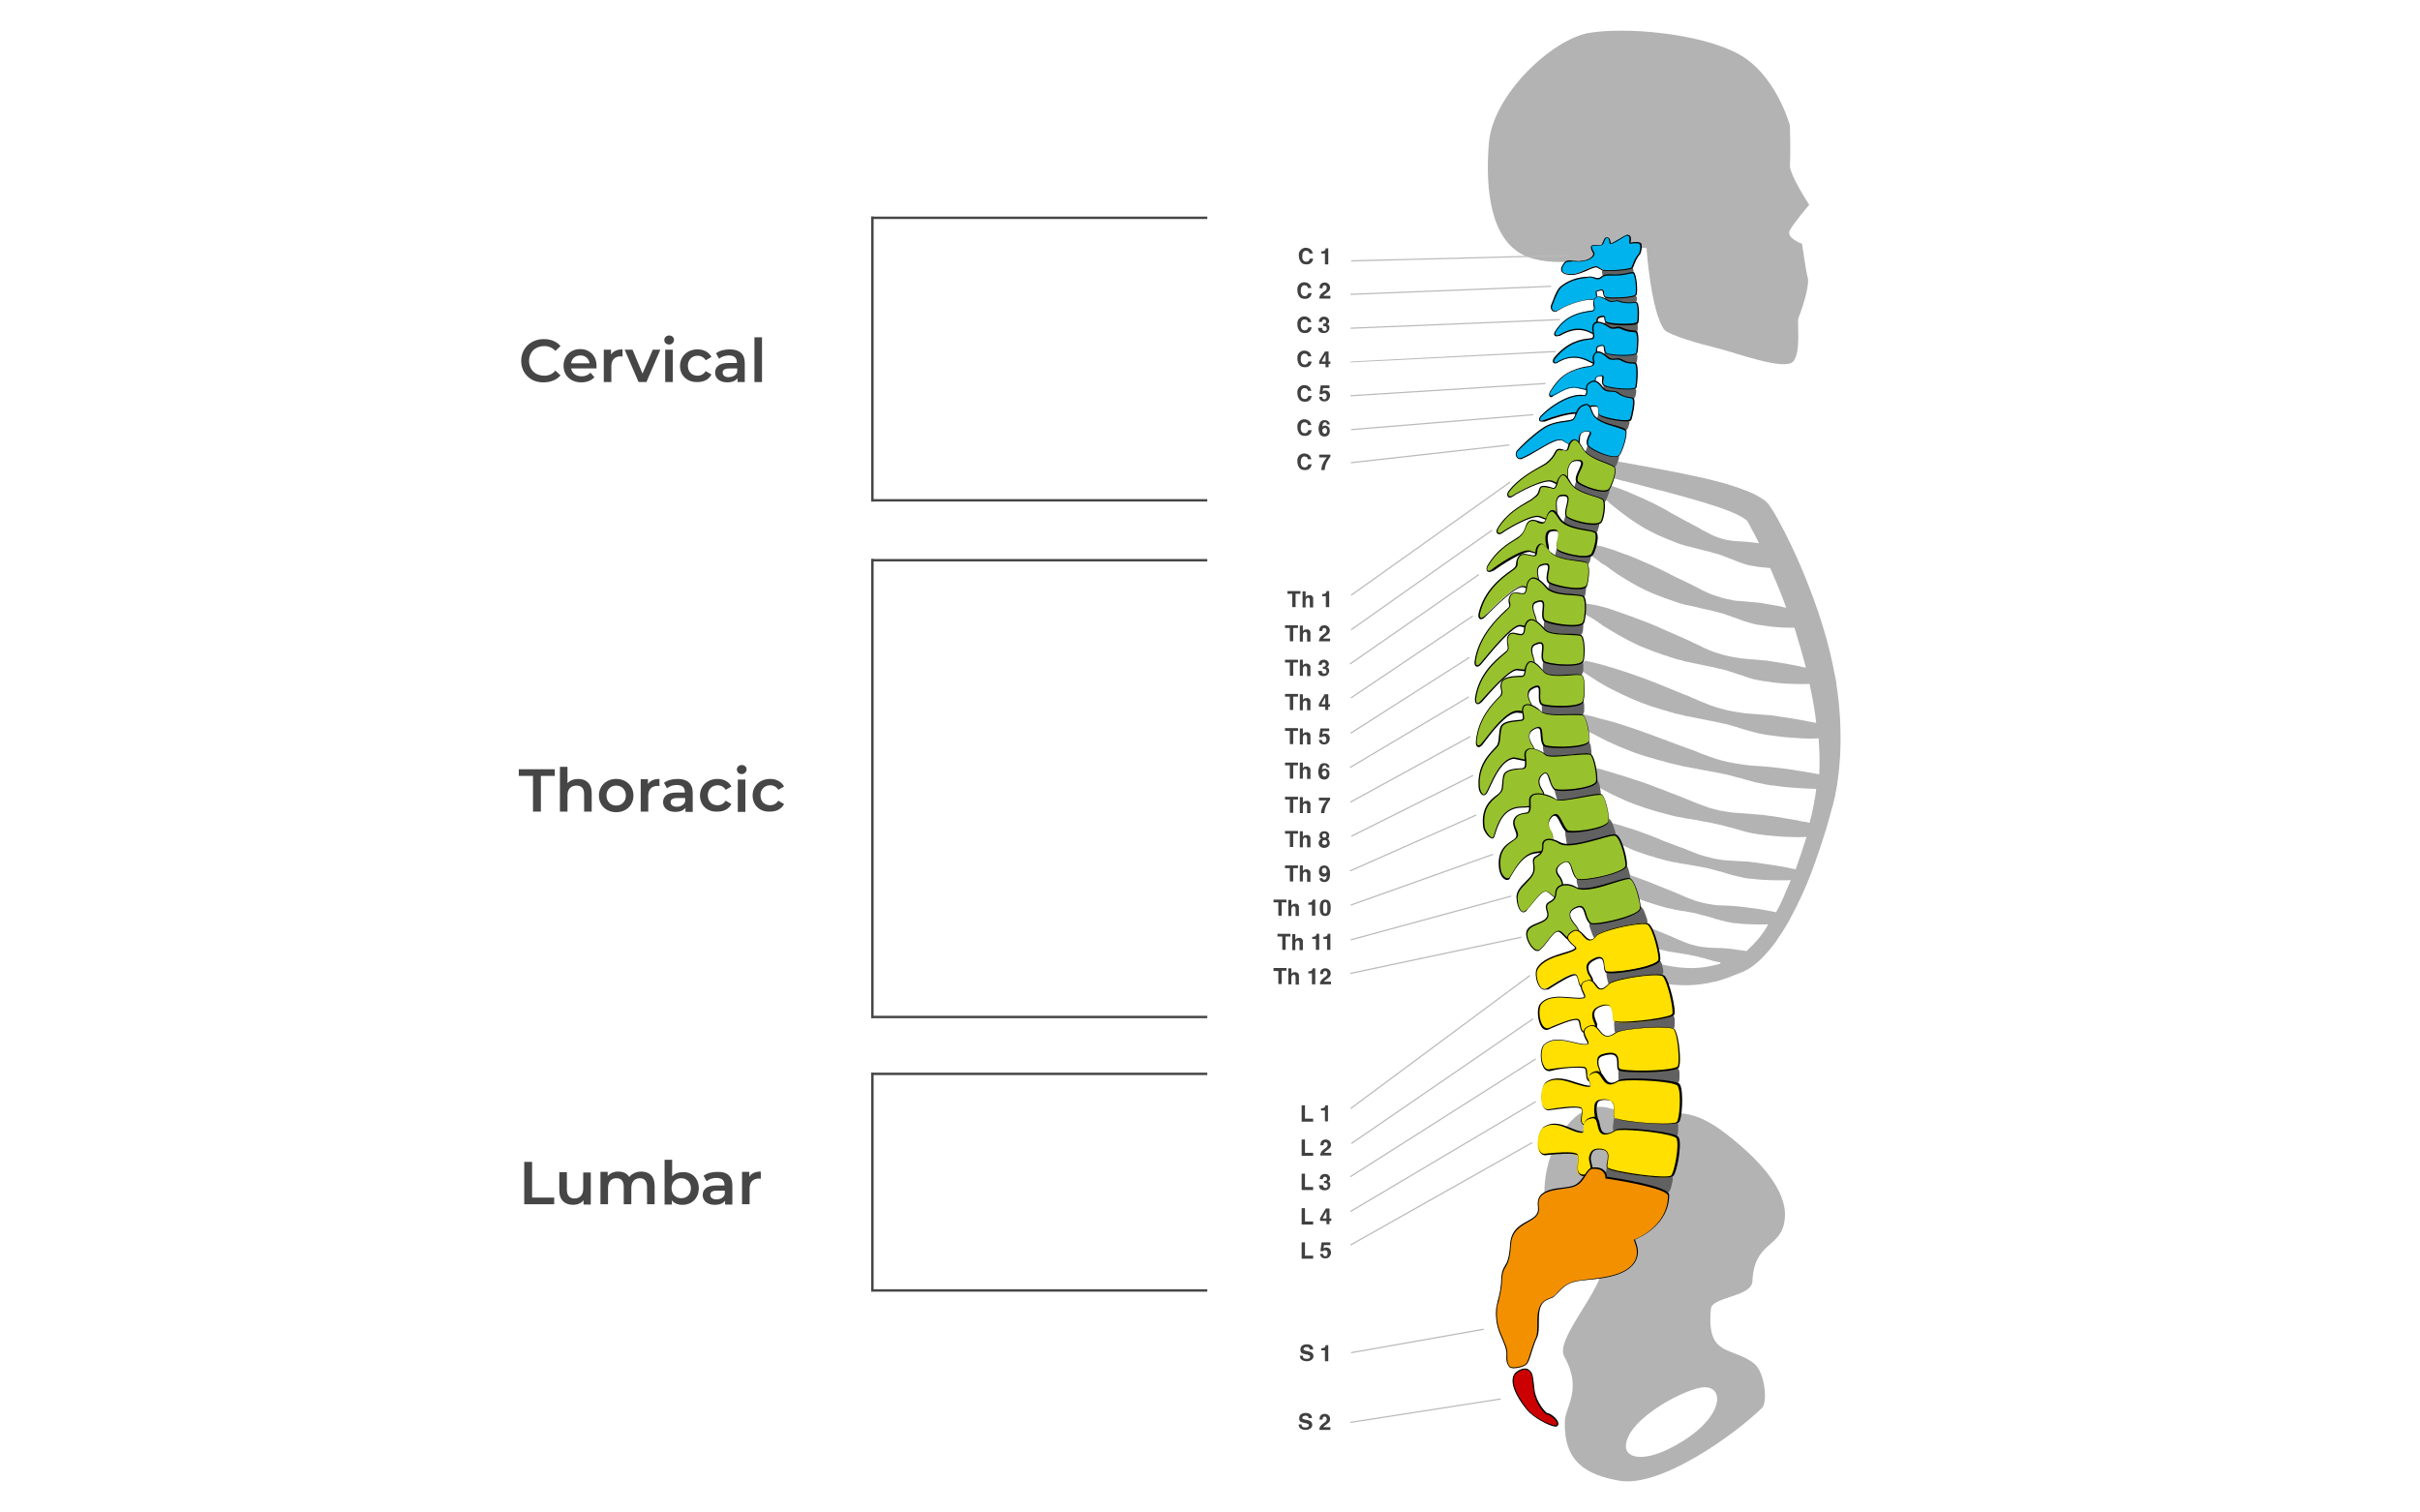 <?xml version="1.0" encoding="UTF-8"?>
<!-- Generator: Adobe Illustrator 27.5.0, SVG Export Plug-In . SVG Version: 6.00 Build 0)  -->
<svg xmlns="http://www.w3.org/2000/svg" xmlns:xlink="http://www.w3.org/1999/xlink" version="1.1" x="0px" y="0px" viewBox="0 0 800 500" style="enable-background:new 0 0 800 500;" xml:space="preserve">
<style type="text/css">
	.st0{fill:#7DB842;}
	.st1{fill:#FFA03C;}
	.st2{fill:#458AB2;}
	.st3{fill:#464646;}
	.st4{fill:#DD6868;}
	.st5{fill:#333652;}
	.st6{opacity:0.4;}
	.st7{fill:#404040;}
	.st8{fill:#616161;}
	.st9{fill:#00B3EC;}
	.st10{fill:#98C22D;}
	.st11{fill:#FFE000;}
	.st12{fill:#F39000;}
	.st13{fill:#CC0000;}
	.st14{fill:#BABABA;}
	.st15{fill:url(#SVGID_00000083807421145268638060000000490065901619298236_);}
	.st16{display:none;}
	.st17{display:inline;fill:url(#SVGID_00000154412137267577662180000006034923428268520844_);}
	.st18{clip-path:url(#SVGID_00000145761492243844676830000007204271465854439840_);}
	
		.st19{clip-path:url(#SVGID_00000075134655329043212710000010355742463589783190_);fill:url(#SVGID_00000153663739791691992650000016890286961667188613_);}
	
		.st20{clip-path:url(#SVGID_00000111910598901015840230000000775942356500185216_);fill:url(#SVGID_00000038385658818116566450000011107492305784270243_);}
	
		.st21{clip-path:url(#SVGID_00000145044580490943561210000004912888877537893552_);fill:url(#SVGID_00000025421441576365372850000012171387261852884402_);}
	.st22{clip-path:url(#SVGID_00000006686885826841322820000014744187052570989723_);fill:#707272;}
	.st23{clip-path:url(#SVGID_00000109750636517057671610000001853341515377659269_);fill:#707272;}
	.st24{clip-path:url(#SVGID_00000082349064998882510410000008991815685660864932_);fill:#707272;}
	.st25{clip-path:url(#SVGID_00000053513500958057035750000011242711065141902729_);fill:#707272;}
	.st26{clip-path:url(#SVGID_00000072962700352078862550000002226388692745594513_);fill:#707272;}
	.st27{clip-path:url(#SVGID_00000034059522326072451460000017989290396669176254_);fill:#707272;}
	.st28{clip-path:url(#SVGID_00000180346910722236893020000012932308981265713064_);fill:#707272;}
	.st29{clip-path:url(#SVGID_00000114767330532085783010000014700637080210439603_);fill:#707272;}
	.st30{clip-path:url(#SVGID_00000115514866868093083650000006129227580575294891_);fill:#707272;}
	.st31{fill:#205782;}
	.st32{fill:#472704;}
	.st33{fill:#7AAE00;}
</style>
<g id="Vectors">
	<g>
		<g class="st6">
			<path class="st7" d="M544.3,82c0,0,1.4,20.7,5.8,26.9c1.3,1.8,11.8,4.8,17.6,6.2c5.8,1.4,22.3,7.6,25.1,4.4     c2.7-3.1,1.2-13.1,1.7-14.3c2.5-6.4,3.6-11.8,3.1-13.4c-0.5-1.6-1.9-11.2-1.9-11.2s-5.2-1.9-4.1-4.3c1.1-2.3,6.5-8.6,6.5-8.6     s-6.7-10.1-6.4-13.3c0.3-3.2,0-12.9,0-12.9s-4.5-16.9-17.1-23.7c-12.6-6.8-37.2-9-49.4-6.9c-12.3,2.2-31.7,20.5-33,36.3     c-1.3,15.8,0.7,31.6,11.2,37c9.9,5,26.8,0.7,26.8,0.7s2.2-3.1,5.1-3.3C538.1,81.5,541.9,82,544.3,82z"></path>
			<path class="st7" d="M569.9,374.3c-15.3-11.5-19-2.8-38-8c-19-5.2-33.7,43-6.1,48.3c13.5,2.6-12.7,26.7-8.7,33.8     c6.1,10.9,0.4,16.5,0.2,21.4c-0.4,13.4,6.9,17.7,18,19.7c13.7,2.4,38.5-15.5,47.2-24.1c1.9-1.8,1-11.8-2.7-14.7     c-7.3-5.7-15.8-1.9-14.2-18.1c0.4-3.9,13.5-3.9,13.7-9c0.6-13.5,9.7-10.8,10.7-20.6C590.9,395.7,585.1,385.8,569.9,374.3z      M551.4,479.1c-8.4,4.1-14.3,2.9-13.9-1.4c0.8-9.1,20.5-19.1,26-19.1C570.9,458.6,569.3,470.4,551.4,479.1z"></path>
			<path class="st7" d="M608.4,240.7c0-0.9-0.1-1.9-0.1-2.8c0-0.5-0.1-1-0.1-1.5l0,0c-0.1-1.2-0.2-2.5-0.3-3.7l-0.1-1.1     c-0.2-1.3-0.3-2.6-0.5-3.9c-0.1-0.5-0.2-1-0.2-1.5c-0.1-0.9-0.3-1.9-0.5-2.8c-1-5.4-2.3-11-4.3-17.3c-1.7-5.5-3.8-11.1-6.3-17.2     c-2.6-6.2-5.3-11.8-8.2-17.1l-0.1-0.2c-0.4-0.6-0.7-1.3-1.1-1.9c-0.3-0.5-0.8-1.4-1.4-2.2l-0.4-0.6c-0.2-0.3-0.5-0.6-0.7-0.8     c-0.2-0.2-0.3-0.3-0.5-0.5l-0.4-0.3c-0.2-0.1-0.3-0.2-0.5-0.3c-0.7-0.5-1.5-1-2.5-1.5c-3.2-1.6-6.6-2.6-9.7-3.6     c-2.9-0.8-6-1.6-9.8-2.4c-3.6-0.8-7.1-1.5-9.8-2c-2.9-0.6-6.1-1.1-9.8-1.8l-4.9-0.9c-0.8-0.1-1.6-0.3-2.4-0.5     c-0.4-0.1-0.8-0.2-1.1-0.2c-0.2,0-0.3-0.1-0.5-0.1l-0.1-0.1l-3-1.2l-2.4-1l-10.4,36l-4.1,60.7l2.2,8.7l2.2,8.5l2.1,8.3l2.1,8.1     l6.2,23.1c0,0.1,0,0.2,0,0.3l0.1,0.5c0.1,0.3,0.1,0.6,0.2,1c0.2,0.7,0.3,1.3,0.5,1.9c0.4,1.2,0.8,2.4,1.3,3.6     c1.1,2.5,2.6,4.8,4.3,6.7c1.9,2.1,4.2,3.9,6.8,5.2l0.3,0.1c0.6,0.3,1.2,0.6,1.8,0.8l0.2,0.1c0.3,0.1,0.6,0.2,0.9,0.3l1,0.3l0.1,0     c0.3,0.1,0.5,0.1,0.8,0.2c1.1,0.3,2.2,0.6,3.3,0.8c3,0.6,5.9,0.8,8.8,0.8c0.3,0,0.5,0,0.8,0c2.7-0.1,5.5-0.4,8.2-1.1l1-0.2     l1.1-0.3c0.5-0.1,1-0.3,1.5-0.5c0.2-0.1,0.4-0.1,0.6-0.2l0.1,0c1.6-0.6,2.9-1.1,4.1-1.6c0.3-0.1,0.5-0.2,0.8-0.3l0.7-0.3     c0.1-0.1,0.3-0.1,0.4-0.2l0.2-0.1c0.8-0.4,1.5-0.8,2.2-1.3c1.1-0.8,2.2-1.7,3.4-2.9c1-1,1.9-2.1,2.8-3.1c0.8-1,1.7-2.1,2.4-3.3     c1.5-2.1,2.9-4.4,4.2-6.8c2.4-4.5,4.7-9.3,6.6-14.3c1.7-4.4,3.4-9.4,5.2-15.2c0.4-1.3,0.8-2.6,1.1-3.9l0.8-2.9     c0.1-0.3,0.1-0.5,0.2-0.7c0-0.1,0.1-0.2,0.1-0.3l0,0c0.1-0.4,0.2-0.8,0.3-1.2c0.2-0.9,0.5-1.9,0.6-2.9l0.4-2     c0.1-0.5,0.2-1,0.2-1.4c0-0.2,0.1-0.5,0.1-0.7C608.3,252.4,608.6,246.6,608.4,240.7z M519.5,222.5l1-14.6l0.5-7.5l1-15.5l0.4-7.6     c0.8-2.9,1.5-5.9,2.2-8.9l3-12.2l1.8,0.5c0.1,0,0.1,0.1,0.2,0.1l0.2,0.1c0.1,0,0.2,0.1,0.3,0.1c0.2,0.1,0.5,0.2,0.7,0.3     c0.4,0.1,0.8,0.3,1.3,0.4c0.8,0.2,1.6,0.5,2.4,0.7c1.3,0.4,2.6,0.7,3.9,1l10.4,2.7l0.9,0.2c5.9,1.6,11.9,3.2,17.6,5.1     c3.3,1.1,6,2.1,8.3,3.4c0.6,0.3,1.1,0.7,1.5,1c0.1,0,0.1,0.1,0.2,0.1c0,0,0.1,0.1,0.1,0.1c0,0,0.1,0.1,0.1,0.1c0,0,0.1,0,0.1,0.1     l0.3,0.5c0.2,0.3,0.4,0.6,0.5,0.9c0.2,0.3,0.3,0.6,0.5,1c0.3,0.6,0.7,1.2,1,1.8l0.1,0.2c0.5,1,1,2,1.5,3     c-0.4-0.1-0.8-0.1-1.3-0.2c-0.9-0.1-1.8-0.2-3-0.3l-3-0.2c-0.5,0-1-0.1-1.4-0.1c-0.4-0.1-0.9-0.1-1.4-0.2c-1-0.2-1.9-0.4-2.8-0.7     c-1-0.3-1.9-0.7-2.8-1.1l-1.3-0.7l-1.4-0.7c-0.4-0.2-0.8-0.4-1.2-0.7l-1.4-0.8l-0.1,0c-0.4-0.2-0.9-0.5-1.3-0.7     c-0.5-0.3-1-0.6-1.5-0.8c-1.2-0.6-2.3-1.3-3.5-1.9c-0.6-0.3-1.2-0.7-1.8-1c-1.8-1.1-3.6-2-5.1-2.8l-0.4-0.2     c-1.5-0.7-2.9-1.4-4.3-2c-1.6-0.7-2.9-1.3-4.1-1.8c-0.6-0.3-1.3-0.5-1.8-0.7l-0.2-0.1c-0.5-0.2-1-0.4-1.4-0.5c-1.9-0.7-3-1-3.1-1     l-1.4-0.4l-1.8,3l1,1c0,0,0.8,0.9,2.3,2.2c0.3,0.3,0.7,0.6,1.2,1l0.1,0.1c0.5,0.4,1,0.8,1.5,1.2c1,0.8,2.2,1.7,3.6,2.7     c1.5,1.1,3,2,4.4,2.9c1.4,0.9,3.1,1.7,5.3,2.8c1.8,0.8,3.8,1.6,5.8,2.4c0.5,0.2,1,0.4,1.6,0.6c0.4,0.1,0.7,0.2,1.1,0.3     c0.2,0.1,0.4,0.1,0.5,0.2l0.1,0c0.3,0.1,0.6,0.2,0.9,0.2c0.8,0.2,1.6,0.4,2.3,0.6l1.5,0.4l1.6,0.4c1,0.2,2,0.5,3,0.8     c0.2,0.1,0.5,0.1,0.7,0.2l0.8,0.2c0.5,0.2,1,0.3,1.4,0.5c0.5,0.2,1,0.4,1.4,0.5l0.2,0.1c0.4,0.2,0.8,0.3,1.3,0.5     c0.3,0.1,0.6,0.2,0.8,0.3c0.6,0.3,1.3,0.5,2,0.8c1.1,0.4,2,0.7,2.8,0.9c0.5,0.1,1,0.2,1.4,0.3l0.2,0c0.4,0.1,0.8,0.1,1.2,0.2     c0.9,0.1,1.8,0.3,2.6,0.3c0.7,0.1,1.3,0.1,1.9,0.2c0.7,1.7,1.5,3.5,2.3,5.4c1.1,2.7,2.1,5.2,3,7.7c-0.6-0.1-1.2-0.2-1.8-0.4     l-1-0.2c-1.6-0.3-3.4-0.6-5.7-1c-0.9-0.1-2-0.2-3.2-0.3l-3.3-0.3c-0.6,0-1.1-0.1-1.6-0.1c-0.5-0.1-1-0.1-1.6-0.3     c-1.1-0.2-2.1-0.4-3.1-0.7c-1.1-0.3-2.1-0.7-3.1-1l-1.5-0.6l-1.5-0.7c-0.4-0.2-0.9-0.4-1.3-0.7l-1.6-0.8l0,0     c-0.5-0.2-0.9-0.5-1.4-0.7c-0.5-0.3-1.1-0.5-1.6-0.8c-1.3-0.6-2.5-1.2-3.8-1.8c-0.7-0.3-1.3-0.7-1.9-1c-2-1-3.9-1.9-5.6-2.7     l-0.5-0.2c-1.6-0.7-3.2-1.4-4.6-2c-1.7-0.7-3.2-1.3-4.5-1.7c-0.7-0.3-1.3-0.5-1.9-0.7l-0.2-0.1c-0.5-0.2-1-0.4-1.5-0.5     c-2-0.7-3.3-1-3.3-1l-3.5-0.7l-1.2,3.1l1.9,1.1c0,0,1.3,0.8,2.8,2.1c0.4,0.3,1.2,0.6,1.6,0.9l0.1,0.1c0.5,0.4,1,0.8,1.6,1.2     c1.1,0.8,2.4,1.7,3.9,2.6c1.6,1,3.2,1.9,4.8,2.8c1.5,0.8,3.3,1.7,5.8,2.7c2,0.8,4.1,1.6,6.3,2.3c0.6,0.2,1.1,0.4,1.7,0.6     c0.4,0.1,0.8,0.2,1.2,0.3c0.2,0.1,0.4,0.1,0.6,0.2l0.1,0c0.3,0.1,0.6,0.2,1,0.2c0.8,0.2,1.7,0.4,2.6,0.6l1.7,0.4l1.8,0.4     c1.1,0.2,2.2,0.5,3.3,0.8c0.3,0.1,0.5,0.1,0.8,0.2l0.8,0.2c0.6,0.2,1.1,0.3,1.5,0.5c0.6,0.2,1,0.4,1.5,0.5l0.2,0.1     c0.5,0.2,0.9,0.3,1.4,0.5c0.3,0.1,0.6,0.2,0.9,0.3c0.7,0.3,1.4,0.5,2.2,0.8c1.2,0.4,2.2,0.6,3.1,0.9c0.5,0.1,1,0.2,1.5,0.3l0.3,0     c0.4,0.1,0.9,0.1,1.3,0.2c1.1,0.1,2.1,0.3,2.9,0.4c1.9,0.2,3.8,0.3,5.1,0.3c0.8,0,1.5,0,2.2,0c0.2,0.8,0.5,1.5,0.7,2.3     c1.1,3.5,2.1,7.2,3.1,10.9c-0.1,0-0.1,0-0.2,0c-0.4-0.1-0.9-0.2-1.3-0.3c-1.2-0.3-2.6-0.5-4.1-0.8l-1-0.2c-1.7-0.3-3.7-0.6-6.2-1     c-1-0.1-2.1-0.2-3.5-0.3l-3.6-0.3c-0.6-0.1-1.2-0.1-1.8-0.2c-0.5-0.1-1.1-0.2-1.8-0.3c-1.2-0.2-2.3-0.4-3.4-0.7     c-1.2-0.3-2.3-0.7-3.3-1l-1.6-0.6l-1.6-0.7c-0.5-0.2-0.9-0.4-1.4-0.7l-1.7-0.8l0,0c-0.5-0.2-1-0.4-1.5-0.7     c-0.6-0.3-1.1-0.5-1.7-0.8c-1.4-0.6-2.7-1.2-4.1-1.8c-0.7-0.3-1.4-0.6-2.1-0.9c-2.1-1-4.2-1.9-6-2.6l-0.5-0.2     c-1.8-0.7-3.4-1.3-5-1.9c-1.6-0.6-3.3-1.2-4.8-1.7c-0.7-0.3-1.4-0.5-2.1-0.7l-0.2-0.1c-0.6-0.2-1.1-0.4-1.6-0.5     c-2.2-0.6-3.5-0.9-3.6-0.9l-3.8-0.6l-0.3,2.9l1.3,1.1c0,0,1.7,0.8,3.4,2c0.4,0.3,0.8,0.6,1.3,0.9l0.1,0.1     c0.5,0.4,1.1,0.8,1.7,1.1c1.2,0.7,2.6,1.6,4.2,2.5c1.8,1,3.4,1.9,5.1,2.7c1.6,0.8,3.6,1.6,6.2,2.6c2.2,0.8,4.5,1.6,6.8,2.3     c0.6,0.2,1.2,0.4,1.8,0.5c0.4,0.1,0.8,0.2,1.2,0.3c0.2,0.1,0.4,0.1,0.6,0.2l0,0c0.3,0.1,0.7,0.2,1,0.2c0.9,0.2,1.8,0.4,2.8,0.6     l1.9,0.4l1.9,0.4c1.2,0.2,2.4,0.5,3.6,0.8c0.3,0.1,0.6,0.1,0.9,0.2l0.9,0.2c0.6,0.2,1.2,0.3,1.7,0.5c0.6,0.2,1.1,0.4,1.6,0.5     l0.2,0.1c0.5,0.2,1,0.3,1.5,0.5c0.3,0.1,0.7,0.2,1,0.3c0.8,0.3,1.5,0.5,2.3,0.8c1.2,0.4,2.3,0.6,3.3,0.8c0.5,0.1,1.1,0.2,1.7,0.3     l0.3,0c0.5,0.1,0.9,0.1,1.3,0.2c1.1,0.2,2.2,0.3,3.1,0.4c2.1,0.2,4.1,0.3,5.5,0.3c1.6,0.1,3.1,0,4.2,0l0.2,0c0.1,0,0.3,0,0.4,0     c0,0,0,0,0,0c1,4.7,1.8,8.9,2.2,12.9c-0.4-0.1-0.7-0.2-1.1-0.2c-0.5-0.1-0.9-0.2-1.4-0.3c-1.3-0.3-2.8-0.5-4.4-0.8l-1.1-0.2     c-1.8-0.3-3.9-0.6-6.6-1c-1.1-0.1-2.3-0.2-3.8-0.3l-3.9-0.3c-0.6,0-1.3-0.1-1.9-0.2c-0.6-0.1-1.2-0.2-1.9-0.3     c-1.3-0.2-2.5-0.4-3.7-0.7c-1.3-0.3-2.5-0.7-3.6-1l-1.7-0.6l-1.8-0.7c-0.5-0.2-1-0.4-1.5-0.6l-1.8-0.8l0,0     c-0.5-0.2-1.1-0.4-1.6-0.7c-0.6-0.3-1.2-0.5-1.8-0.7c-1.5-0.6-2.9-1.2-4.4-1.8c-0.8-0.3-1.5-0.6-2.2-0.9c-2.3-1-4.5-1.8-6.4-2.5     l-0.5-0.2c-1.9-0.7-3.7-1.3-5.4-1.9c-1.7-0.5-3.5-1.2-5.1-1.6c-0.8-0.2-1.5-0.5-2.2-0.7l-0.2,0c-0.6-0.2-1.2-0.4-1.7-0.5     c-2.3-0.6-3.7-0.9-3.8-0.9l-0.9-0.2l-2.4,2.3l1.4,1.1c0,0,1,0.8,2.8,1.9c0.4,0.3,0.9,0.6,1.4,0.9l0.1,0.1     c0.6,0.4,1.2,0.7,1.8,1.1c1.2,0.7,2.7,1.6,4.4,2.4c1.9,1,3.7,1.8,5.5,2.6c1.7,0.8,3.8,1.6,6.6,2.6c2.3,0.7,4.8,1.5,7.3,2.2     c0.6,0.2,1.3,0.4,2,0.5c0.4,0.1,0.9,0.2,1.3,0.3c0.2,0.1,0.5,0.1,0.7,0.2l0,0c0.4,0.1,0.7,0.2,1.1,0.2c1,0.2,2,0.4,3,0.6l2,0.4     l2,0.4c1.2,0.2,2.5,0.5,3.8,0.8c0.3,0.1,0.6,0.1,1,0.2l0.9,0.2c0.7,0.2,1.3,0.3,1.8,0.5c0.7,0.2,1.2,0.4,1.8,0.5l0.2,0.1     c0.5,0.2,1.1,0.3,1.6,0.5c0.4,0.1,0.7,0.2,1.1,0.3c0.8,0.2,1.6,0.5,2.5,0.7c1.3,0.4,2.5,0.6,3.6,0.8c0.6,0.1,1.2,0.2,1.8,0.3     l0.3,0c0.5,0.1,1,0.1,1.4,0.2c1.2,0.1,2.3,0.3,3.3,0.4c2.2,0.2,4.4,0.3,6,0.4c1.8,0.1,3.3,0.1,4.6,0l0.1,0c0.1,0,0.3,0,0.4,0     c0.3,4.1,0.4,8.1,0.2,11.9c-0.3-0.1-0.6-0.1-0.9-0.2c-1.4-0.3-3-0.5-4.7-0.8l-1.2-0.2c-2-0.3-4.2-0.7-7.1-1     c-1.2-0.1-2.4-0.3-4-0.4l-4.2-0.3c-0.8-0.1-1.4-0.1-2.1-0.2c-0.6-0.1-1.3-0.2-2-0.3c-1.4-0.2-2.7-0.4-4-0.7     c-1.4-0.3-2.7-0.7-3.8-1l-1.8-0.6l-1.9-0.7c-0.5-0.2-1.1-0.4-1.6-0.6l-1.9-0.8l0,0c-0.6-0.2-1.1-0.4-1.7-0.6     c-0.6-0.2-1.3-0.5-1.9-0.7c-1.6-0.6-3.1-1.1-4.6-1.7c-0.8-0.3-1.6-0.6-2.4-0.9c-2.4-0.9-4.8-1.8-6.8-2.5l-0.5-0.2     c-2-0.7-3.9-1.3-5.7-1.9c-1.8-0.6-3.8-1.2-5.5-1.6c-0.8-0.2-1.6-0.4-2.3-0.6l-0.3-0.1c-0.6-0.2-1.3-0.3-1.8-0.5     c-2.5-0.6-4-0.9-4-0.9l-0.9-0.2l-2.4,2.1l-0.5-1.7L519.5,222.5z M519,237.9l1.4,1c0,0,1,0.8,2.9,1.9c0.5,0.3,1,0.6,1.5,0.9l0.1,0     c0.6,0.4,1.3,0.7,1.9,1c1.3,0.7,2.9,1.5,4.7,2.4c2,0.9,3.9,1.8,5.8,2.5c1.8,0.8,4,1.6,7,2.5c2.4,0.7,5,1.5,7.8,2.2     c0.7,0.2,1.4,0.3,2.1,0.5c0.5,0.1,0.9,0.2,1.4,0.3c0.2,0.1,0.5,0.1,0.7,0.2l0,0c0.4,0.1,0.8,0.2,1.2,0.2c1,0.2,2.1,0.4,3.1,0.6     l2.1,0.4l2.2,0.4c1.3,0.2,2.7,0.5,4.1,0.8c0.3,0.1,0.7,0.1,1,0.2l1,0.2c0.7,0.2,1.3,0.3,1.9,0.5c0.7,0.2,1.3,0.4,1.9,0.5l0.1,0     c0.6,0.2,1.2,0.3,1.7,0.5c0.4,0.1,0.8,0.2,1.1,0.3c0.9,0.2,1.7,0.5,2.6,0.7c1.4,0.3,2.7,0.6,3.8,0.8c0.6,0.1,1.2,0.2,1.9,0.3     l0.4,0c0.5,0.1,1,0.1,1.5,0.2c1.3,0.2,2.5,0.3,3.5,0.4c2.4,0.2,4.7,0.3,6.4,0.4c0.9,0,1.8,0.1,2.6,0.1l-0.1,0.8l0,0     c-0.1,0.8-0.2,1.7-0.4,2.6c-0.1,0.4-0.2,0.8-0.2,1.2c0,0.1,0,0.2-0.1,0.4c0,0.2-0.1,0.4-0.1,0.6l-0.6,2.9l-0.7,2.7c0,0,0,0,0,0     c-0.8-0.2-1.7-0.4-2.7-0.5c-0.4-0.1-0.9-0.2-1.3-0.3c-1.3-0.2-2.7-0.5-4.2-0.7l-1-0.2c-1.8-0.3-3.8-0.6-6.3-0.9     c-1-0.1-2.2-0.2-3.6-0.3l-3.7-0.3c-0.6,0-1.2-0.1-1.8-0.1c-0.5-0.1-1.1-0.1-1.8-0.2c-1.2-0.2-2.4-0.4-3.5-0.6     c-1.2-0.3-2.4-0.6-3.4-0.9l-1.6-0.6l-1.7-0.6c-0.5-0.2-1-0.4-1.5-0.6l-1.7-0.7l0,0c-0.5-0.2-1-0.4-1.5-0.6     c-0.6-0.2-1.1-0.5-1.7-0.7c-1.4-0.5-2.8-1.1-4.2-1.6c-0.7-0.3-1.4-0.6-2.1-0.8c-2.2-0.9-4.3-1.6-6.1-2.3l-0.4-0.1     c-1.8-0.6-3.6-1.2-5.2-1.7c-1.6-0.5-3.4-1-4.9-1.5c-0.8-0.2-1.5-0.4-2.1-0.6l-0.2-0.1c-0.6-0.2-1.1-0.3-1.6-0.4     c-2.2-0.6-3.6-0.8-3.6-0.8l-0.9-0.2l-0.5,0.5l-0.2-0.7l-2.2-8.7L519,237.9z M593.6,287.4c-0.4-0.1-0.9-0.2-1.4-0.3     c-0.7-0.2-1.5-0.3-2.4-0.5c-0.4-0.1-0.8-0.1-1.2-0.2c-1.1-0.2-2.4-0.4-3.7-0.6l-0.9-0.1c-1.6-0.3-3.3-0.5-5.6-0.8     c-0.9-0.1-1.9-0.2-3.2-0.2l-3.2-0.2c-0.6,0-1.1-0.1-1.6-0.1c-0.5,0-1-0.1-1.6-0.2c-1.1-0.2-2.1-0.3-3.1-0.6     c-1.1-0.3-2.1-0.5-3-0.8l-1.5-0.5l-1.5-0.6c-0.4-0.2-0.9-0.3-1.3-0.5l-1.5-0.6l0,0c-0.5-0.2-0.9-0.4-1.4-0.5     c-0.5-0.2-1-0.4-1.6-0.6c-1.3-0.5-2.5-1-3.7-1.4c-0.7-0.3-1.3-0.5-1.9-0.8c-1.9-0.8-3.8-1.5-5.5-2.1l-0.5-0.2     c-1.6-0.6-3.1-1.1-4.6-1.5c-1.8-0.6-3.1-1-4.4-1.3c-0.7-0.2-1.3-0.4-1.8-0.5l-0.2-0.1c-0.5-0.1-1-0.3-1.5-0.4     c-1.1-0.3-2-0.5-2.6-0.6l-0.1-0.5l-2.1-8.3l-1.1-4.2c0.4,0.2,0.8,0.5,1.4,0.9c0.4,0.3,0.9,0.5,1.4,0.8l0.1,0     c0.6,0.3,1.1,0.7,1.7,1c1.2,0.6,2.6,1.4,4.2,2.2c1.8,0.9,3.5,1.6,5.2,2.4c1.7,0.7,3.7,1.4,6.3,2.3c2.2,0.7,4.5,1.4,7,2     c0.6,0.2,1.2,0.3,1.9,0.5c0.4,0.1,0.8,0.2,1.3,0.3c0.2,0,0.4,0.1,0.7,0.1l0,0c0.4,0.1,0.7,0.1,1.1,0.2c0.9,0.2,1.9,0.4,2.8,0.5     l1.9,0.3l1.9,0.4c1.2,0.2,2.4,0.4,3.7,0.7c0.3,0.1,0.6,0.1,0.9,0.2l0.9,0.2c0.6,0.1,1.2,0.3,1.7,0.4c0.6,0.2,1.2,0.3,1.7,0.5     l0.2,0c0.5,0.1,1,0.3,1.5,0.4c0.3,0.1,0.7,0.2,1,0.3c0.8,0.2,1.6,0.5,2.4,0.7c1.3,0.3,2.4,0.6,3.4,0.7c0.5,0.1,1.1,0.2,1.7,0.3     l0.3,0c0.5,0.1,0.9,0.1,1.4,0.2c1.2,0.1,2.3,0.2,3.2,0.3c2.1,0.2,4.2,0.3,5.7,0.3c1.7,0.1,3.1,0,4.3,0l0.1,0c0.1,0,0.2,0,0.3,0     C596,280.4,594.8,284.1,593.6,287.4z M587.1,301.6c-0.2-0.1-0.5-0.1-0.8-0.2c-0.6-0.1-1.3-0.3-2.1-0.4c-0.3-0.1-0.7-0.1-1.1-0.2     c-1-0.2-2.1-0.4-3.2-0.5l-0.8-0.1c-1.4-0.2-2.9-0.4-4.9-0.6c-0.8-0.1-1.7-0.1-2.8-0.2l-2.8-0.1c-0.5,0-0.9,0-1.4-0.1     c-0.4,0-0.9-0.1-1.4-0.2c-0.9-0.1-1.8-0.3-2.7-0.5c-0.9-0.2-1.8-0.5-2.6-0.7l-1.3-0.5l-1.3-0.5c-0.4-0.1-0.8-0.3-1.2-0.5     l-1.4-0.6l0,0c-0.4-0.2-0.8-0.3-1.2-0.5c-0.5-0.2-0.9-0.4-1.4-0.6c-1.1-0.4-2.2-0.9-3.3-1.3c-0.6-0.2-1.2-0.5-1.7-0.7     c-1.7-0.7-3.4-1.4-4.9-1.9l-0.5-0.2c-1.4-0.5-2.7-1-4-1.4c-1.5-0.5-2.7-0.9-3.9-1.2c-0.6-0.2-1.1-0.3-1.6-0.5l-0.2-0.1     c-0.5-0.1-0.9-0.3-1.3-0.3c-0.1,0-0.2,0-0.2-0.1L531,286l-1.9-8l-0.6-2.6c0,0,0,0,0,0l0.1,0c0.5,0.3,1,0.6,1.6,0.9     c1.1,0.6,2.4,1.3,3.8,2c1.6,0.8,3.2,1.5,4.7,2.2c1.5,0.7,3.3,1.3,5.7,2.1c2,0.6,4.1,1.3,6.2,1.8c0.5,0.1,1.1,0.3,1.7,0.4     c0.4,0.1,0.7,0.2,1.1,0.2c0.2,0,0.4,0.1,0.6,0.1l0,0c0.3,0.1,0.6,0.1,0.9,0.2c0.8,0.2,1.7,0.3,2.5,0.4l1.7,0.3l1.7,0.3     c1.1,0.2,2.1,0.4,3.2,0.6c0.3,0.1,0.5,0.1,0.8,0.2l0.8,0.2c0.6,0.1,1.1,0.3,1.5,0.4c0.5,0.1,1,0.3,1.5,0.4l0.1,0     c0.5,0.1,0.9,0.3,1.4,0.4c0.3,0.1,0.6,0.2,0.9,0.3c0.7,0.2,1.4,0.4,2.1,0.6c1.2,0.3,2.1,0.5,3,0.7c0.5,0.1,1,0.2,1.5,0.3l0.3,0     c0.4,0.1,0.8,0.1,1.2,0.1c1,0.1,2,0.2,2.8,0.3c1.9,0.1,3.6,0.2,5,0.2c1.2,0,2.3,0,3.3,0l0.6,0c0.4,0,0.8,0,1.2-0.1     c-0.5,1.3-1.1,2.6-1.7,4C589.3,297.5,588.2,299.6,587.1,301.6z M568.3,318.7c-0.4,0.1-0.8,0.2-1.2,0.3l-1,0.2l-0.9,0.2     c-2.4,0.5-4.9,0.7-7.4,0.6c-2.3-0.1-4.8-0.4-7.2-0.9l0,0c-0.9-0.2-1.7-0.4-2.7-0.7c-0.3-0.1-0.5-0.2-0.8-0.2l-0.8-0.3l-0.1,0     c-0.1,0-0.3-0.1-0.4-0.2c-0.1,0-0.2-0.1-0.3-0.1c-0.4-0.1-0.8-0.3-1.2-0.6l-0.2-0.1c-1.8-1-3.4-2.3-4.7-3.8     c-1-1.2-1.8-2.5-2.5-3.9c1.1,0.6,2.1,1.1,3.1,1.5c1.2,0.6,2.6,1.1,4.4,1.8c1.5,0.5,3.1,1,4.8,1.5c0.4,0.1,0.9,0.2,1.3,0.3     c0.3,0.1,0.6,0.1,0.9,0.2c0.1,0,0.3,0.1,0.4,0.1l0.1,0c0.2,0,0.5,0.1,0.7,0.1c0.6,0.1,1.3,0.2,1.9,0.3l1.3,0.2l1.3,0.2     c0.8,0.1,1.6,0.3,2.4,0.5c0.2,0,0.4,0.1,0.6,0.1l0.6,0.1c0.4,0.1,0.8,0.2,1.1,0.3c0.4,0.1,0.8,0.2,1.1,0.3l0.2,0     c0.3,0.1,0.7,0.2,1,0.3c0.2,0.1,0.5,0.1,0.7,0.2c0.5,0.2,1.1,0.3,1.7,0.5c0.9,0.2,1.6,0.4,2.3,0.5c0,0,0.1,0,0.1,0     c0,0-0.1,0-0.1,0C568.7,318.6,568.5,318.7,568.3,318.7z M583,308.1c-0.7,1-1.5,2-2.3,2.9c-0.8,0.9-1.6,1.8-2.5,2.6     c-0.3,0.3-0.6,0.6-0.9,0.8c-0.7-0.1-1.4-0.2-2.1-0.3l-0.7-0.1c-1.2-0.2-2.6-0.4-4.2-0.5c-0.7-0.1-1.5-0.1-2.4-0.1l-2.4-0.1     c-0.4,0-0.8,0-1.1-0.1c-0.4,0-0.7-0.1-1.2-0.1c-0.8-0.1-1.5-0.2-2.3-0.4c-0.8-0.2-1.6-0.4-2.3-0.6l-1.1-0.4l-1.2-0.5     c-0.3-0.1-0.7-0.3-1-0.4l-1.2-0.5l0,0c-0.4-0.1-0.7-0.3-1.1-0.5c-0.4-0.2-0.8-0.4-1.2-0.5c-1-0.4-1.9-0.8-2.9-1.2     c-0.5-0.2-1-0.4-1.5-0.6c-1.5-0.7-3-1.3-4.3-1.7l-0.4-0.1c-1.2-0.5-2.4-0.9-3.6-1.3c-1.3-0.4-2.4-0.8-3.4-1.1     c-0.3-0.1-0.6-0.2-0.9-0.3c0,0,0-0.1,0-0.1l-0.1-0.9l-2.2-9.2c0.8,0.4,1.6,0.9,2.6,1.4c1.5,0.7,2.8,1.4,4.2,2     c1.3,0.6,2.9,1.2,5,1.9c1.7,0.6,3.6,1.1,5.5,1.7c0.5,0.1,1,0.3,1.5,0.4c0.3,0.1,0.7,0.1,1,0.2c0.2,0,0.3,0.1,0.5,0.1l0,0     c0.3,0.1,0.5,0.1,0.8,0.2c0.7,0.1,1.5,0.3,2.2,0.4l1.5,0.2l1.5,0.3c0.9,0.1,1.9,0.3,2.8,0.6c0.2,0,0.4,0.1,0.7,0.2l0.7,0.2     c0.5,0.1,0.9,0.2,1.3,0.3c0.5,0.1,0.9,0.3,1.3,0.4l0.1,0c0.4,0.1,0.8,0.2,1.2,0.4c0.3,0.1,0.5,0.2,0.8,0.2     c0.6,0.2,1.2,0.4,1.9,0.5c1,0.3,1.9,0.5,2.7,0.6c0.4,0.1,0.9,0.2,1.3,0.2l0.3,0c0.4,0,0.7,0.1,1.1,0.1c0.9,0.1,1.7,0.2,2.4,0.2     c1.6,0.1,3.1,0.1,4.3,0.1c0.5,0,1,0,1.5,0c0.5,0,0.9,0,1.3-0.1C584.2,306.3,583.6,307.2,583,308.1z"></path>
		</g>
		<g>
			<path class="st8" d="M540,89.6c0.1,0.6-0.6,1.1-1.4,1.2l-7.3,0.8c-0.8,0.1-1.5-0.3-1.6-0.9l-0.1-0.7c-0.1-0.6,0.6-1.1,1.4-1.2     l7.3-0.8c0.8-0.1,1.5,0.3,1.6,0.9L540,89.6z"></path>
			<path class="st8" d="M541.1,99.2c0,0.6-0.7,1.1-1.5,1.1l-7.5,0.1c-0.8,0-1.5-0.5-1.5-1.1l0-0.7c0-0.6,0.7-1.1,1.5-1.1l7.5-0.1     c0.8,0,1.5,0.5,1.5,1.1L541.1,99.2z"></path>
			<path class="st8" d="M541.4,108.8c0,0.9-0.8,1.5-1.7,1.5l-7.9-0.3c-0.9,0-1.6-0.8-1.5-1.6l0-1.1c0-0.9,0.8-1.5,1.7-1.5l7.9,0.3     c0.9,0,1.6,0.8,1.5,1.6L541.4,108.8z"></path>
			<path class="st8" d="M541.2,119.1c-0.1,0.9-0.8,1.6-1.7,1.5l-7.8-0.6c-0.9-0.1-1.5-0.9-1.5-1.8l0.1-1.2c0.1-0.9,0.8-1.6,1.7-1.5     l7.8,0.6c0.9,0.1,1.5,0.9,1.5,1.8L541.2,119.1z"></path>
			<path class="st8" d="M540.7,130.7c-0.1,0.9-1,1.5-1.8,1.4l-7.7-1.3c-0.9-0.1-1.4-1-1.3-1.9l0.2-1.1c0.1-0.9,1-1.5,1.8-1.4     l7.7,1.3c0.9,0.1,1.4,1,1.3,1.9L540.7,130.7z"></path>
			<path class="st8" d="M538.3,141.2c-0.3,0.9-1.1,1.5-2,1.2l-7.3-2.1c-0.8-0.2-1.3-1.2-1-2.1l0.3-1.1c0.3-0.9,1.1-1.5,2-1.2     l7.3,2.1c0.8,0.2,1.3,1.2,1,2.1L538.3,141.2z"></path>
			<path class="st8" d="M534.6,153.2c-0.3,1-1.1,1.7-1.7,1.5l-7.6-2.2c-1.1-0.3-1.6-1.7-1.2-3.1l0.6-1.7c0.5-1.4,1.7-2,2.7-1.6     l7.1,3.4c0.6,0.3,0.9,1.3,0.6,2.4L534.6,153.2z"></path>
			<path class="st8" d="M531.1,165c-0.5,1.4-1.8,2.1-2.8,1.7l-7.3-3c-0.7-0.3-0.9-1.4-0.6-2.5l0.4-1.4c0.3-1.2,1.2-2,1.9-1.8l8.1,2     c1.1,0.3,1.6,1.7,1,3.2L531.1,165z"></path>
			<path class="st8" d="M528.2,175.3c-0.3,1-1.2,1.6-2.1,1.4l-8-2.3c-0.9-0.3-1.4-1.3-1.1-2.3l0.4-1.3c0.3-1,1.2-1.6,2.1-1.4l8,2.3     c0.9,0.3,1.4,1.3,1.1,2.3L528.2,175.3z"></path>
			<path class="st8" d="M525.6,185.5c-0.2,0.9-1.1,1.5-2,1.3l-8.1-1.8c-0.9-0.2-1.5-1.1-1.3-2l0.3-1.2c0.2-0.9,1.1-1.5,2-1.3     l8.1,1.8c0.9,0.2,1.5,1.1,1.3,2L525.6,185.5z"></path>
			<path class="st8" d="M524.1,196.3c-0.1,1.1-1,1.9-2,1.8l-8.8-1.1c-1-0.1-1.7-1.1-1.5-2.2l0.2-1.4c0.1-1.1,1-1.9,2-1.8l8.8,1.1     c1,0.1,1.7,1.1,1.5,2.2L524.1,196.3z"></path>
			<path class="st8" d="M523.3,208.4c-0.1,1.2-1,2.1-2,2.1l-9.3-0.7c-1-0.1-1.8-1.1-1.7-2.3l0.1-1.5c0.1-1.2,1-2.1,2-2.1l9.3,0.7     c1,0.1,1.8,1.1,1.7,2.3L523.3,208.4z"></path>
			<path class="st8" d="M523.4,221.4c0,1.3-0.8,2.3-1.9,2.3l-9.6,0.1c-1.1,0-1.9-1-1.9-2.3l0-1.6c0-1.3,0.8-2.3,1.9-2.3l9.6-0.1     c1.1,0,1.9,1,1.9,2.3L523.4,221.4z"></path>
			<path class="st8" d="M523.7,234.8c0,1.3-0.9,2.4-2,2.4l-10,0.1c-1.1,0-2-1.1-2-2.4l0-1.7c0-1.3,0.9-2.4,2-2.4l10-0.1     c1.1,0,2,1.1,2,2.4L523.7,234.8z"></path>
			<path class="st8" d="M526.1,248.5c0.1,1.3-0.6,2.4-1.6,2.5l-11,1.2c-1.4,0.2-2.8-1-3.1-2.6l-0.3-2c-0.3-1.6,0.8-3,2.3-3l11.3-0.2     c1.1,0,2,1.1,2.2,2.4L526.1,248.5z"></path>
			<path class="st8" d="M529.1,261.4c0.3,1.4-0.2,2.7-1.2,2.9l-10,2.2c-1.3,0.3-2.8-0.9-3.3-2.6l-0.6-2.2c-0.5-1.8,0.3-3.4,1.7-3.6     l10.8-1c1-0.1,2,1,2.3,2.5L529.1,261.4z"></path>
			<path class="st8" d="M533.8,274.4c0.6,1.6,0.3,3.3-0.8,3.6l-11.6,3.6c-1.5,0.5-3.1-0.9-3.5-3l-0.4-2.5c-0.3-1.9,0.6-3.6,2-3.9     l10.8-2.1c1-0.2,2.3,0.8,2.8,2.3L533.8,274.4z"></path>
			<path class="st8" d="M538.8,289.1c0.4,1.4-0.4,2.8-1.8,3.2l-12.1,3.3c-1.3,0.4-2.8-0.5-3.1-1.9l-0.5-1.8     c-0.4-1.4,0.4-2.8,1.8-3.2l12.1-3.3c1.4-0.4,2.8,0.5,3.1,1.9L538.8,289.1z"></path>
			<path class="st8" d="M544.4,303.6c0.6,1.7-0.1,3.5-1.5,3.9l-12.8,3.8c-1.4,0.4-3.1-0.6-3.7-2.4l-0.8-2.2     c-0.6-1.7,0.1-3.5,1.5-3.9l12.8-3.8c1.4-0.4,3.1,0.6,3.7,2.4L544.4,303.6z"></path>
			<path class="st8" d="M549.8,320.6c0.3,1.4-0.6,2.8-2.1,3.1l-13,2.8c-1.5,0.3-2.9-0.6-3.2-2l-0.4-1.8c-0.3-1.4,0.6-2.8,2.1-3.1     l13-2.8c1.5-0.3,2.9,0.6,3.2,2L549.8,320.6z"></path>
			<path class="st8" d="M553.6,338.7c0.1,1.5-1.1,2.8-2.6,2.9l-14.2,1.2c-1.6,0.1-3-1-3.1-2.4l-0.1-1.9c-0.1-1.5,1.1-2.8,2.7-2.9     l14.2-1.2c1.6-0.1,3,1,3.1,2.4L553.6,338.7z"></path>
			<path class="st8" d="M555.2,356.6c0,1.5-1.4,2.6-3,2.6l-14.4-0.4c-1.6,0-2.9-1.3-2.8-2.7l0-1.9c0-1.5,1.4-2.6,3-2.6l14.4,0.4     c1.6,0,2.9,1.3,2.8,2.7L555.2,356.6z"></path>
			<path class="st8" d="M554.7,374.6c-0.1,1.6-1.6,2.7-3.4,2.5l-15.3-1.4c-1.7-0.2-3-1.5-2.8-3.1l0.2-2c0.1-1.6,1.6-2.7,3.3-2.5     l15.3,1.4c1.7,0.2,3,1.5,2.8,3.1L554.7,374.6z"></path>
			<path class="st8" d="M552.4,392.6c-0.4,1.7-2.1,2.8-3.8,2.4l-15.4-3.6c-1.7-0.4-2.8-2.1-2.4-3.8l0.5-2.1c0.4-1.7,2.1-2.8,3.8-2.4     l15.4,3.6c1.7,0.4,2.8,2.1,2.4,3.8L552.4,392.6z"></path>
		</g>
		<g>
			<g>
				<path class="st9" d="M521.8,86.4c4.1-0.1,4.8-1.7,5-2.3c0.2-0.5-1.2-2-0.7-2.8c0.4-0.7,2.6,0,3.3-0.4c0.6-0.4,0.8-2.3,1.4-2.4      c1.6-0.2,1,1.7,1.5,1.9c0.8,0.3,4.8-2.9,5.7-2.8c1.6,0.3,0.5,2.4,0.8,2.6c0.3,0.2,2.2-0.4,3.2,0.1c0.9,0.5,0.3,3.2,0,3.5      c-1.5,1.7-1.9,3.6-2.4,4.5c-0.4,0.8-8.2,1.3-9.7,0.9c-0.6-0.1-1.9-1.3-2.5-1.2c-2.6,0.5-5.4,2.6-7.7,2.6c-3.7,0-4.4-1.5-2.4-3.9      C518,85.8,519.9,86.5,521.8,86.4z"></path>
				<path d="M519.7,90.9c-1.9,0-3.1-0.4-3.5-1.2c-0.4-0.7,0-1.7,1-3c0.6-0.7,1.7-0.7,2.9-0.5c0.6,0,1.1,0.1,1.7,0.1l0,0      c1.9-0.1,4.2-0.5,4.9-2.2c0.1-0.2-0.2-0.6-0.3-0.9c-0.3-0.6-0.7-1.3-0.4-1.8c0.3-0.5,1.1-0.5,1.9-0.4c0.6,0,1.2,0.1,1.5-0.1      c0.2-0.1,0.4-0.7,0.6-1.1c0.2-0.6,0.5-1.2,0.9-1.3c1.2-0.2,1.4,0.8,1.5,1.4c0,0.2,0.1,0.4,0.1,0.5c0.3,0.1,1.8-0.8,2.8-1.4      c1.4-0.9,2.4-1.4,2.8-1.4c1.3,0.2,1.1,1.5,1,2.2c0,0.1-0.1,0.3-0.1,0.4c0.1,0,0.4,0,0.7-0.1c0.8-0.1,1.8-0.2,2.5,0.1      c0.3,0.1,0.5,0.4,0.5,0.9c0.2,1-0.3,2.6-0.5,2.9c-1.1,1.2-1.6,2.6-2,3.6c-0.1,0.3-0.2,0.6-0.4,0.9c-0.5,1-8.6,1.3-9.9,1      c-0.3-0.1-0.6-0.3-1-0.5c-0.5-0.3-1.1-0.7-1.4-0.6c-1.1,0.2-2.3,0.8-3.4,1.3C522.5,90.3,521,90.9,519.7,90.9z M518.8,86.5      c-0.6,0-1.1,0.1-1.4,0.5c-0.9,1.1-1.2,2-0.9,2.6c0.3,0.7,1.4,1,3.2,1c1.3,0,2.7-0.6,4.2-1.3c1.2-0.5,2.4-1.1,3.5-1.3      c0.4-0.1,1.1,0.3,1.6,0.7c0.3,0.2,0.7,0.4,0.9,0.5c2,0.5,9.2-0.3,9.4-0.8c0.1-0.2,0.2-0.5,0.4-0.9c0.4-1,0.9-2.4,2.1-3.7      c0.1-0.2,0.6-1.6,0.4-2.6c-0.1-0.3-0.2-0.5-0.3-0.6c-0.6-0.3-1.5-0.2-2.2-0.1c-0.6,0.1-0.8,0.1-1,0c-0.2-0.1-0.1-0.4-0.1-0.8      c0.1-0.9,0.2-1.6-0.6-1.8c-0.3-0.1-1.6,0.7-2.5,1.3c-1.6,1-2.7,1.6-3.2,1.4c-0.3-0.1-0.3-0.4-0.3-0.8c-0.1-0.7-0.2-1.2-1-1.1      c-0.2,0-0.4,0.6-0.6,1c-0.2,0.6-0.4,1.1-0.8,1.3c-0.4,0.2-1,0.2-1.7,0.2c-0.6,0-1.4-0.1-1.6,0.2c-0.2,0.3,0.1,1,0.4,1.5      c0.3,0.5,0.5,0.9,0.4,1.2c-0.6,1.5-2.4,2.3-5.2,2.4l0,0c-0.6,0-1.2,0-1.8-0.1C519.6,86.5,519.2,86.5,518.8,86.5z"></path>
			</g>
			<g>
				<path class="st9" d="M540.2,90.1c-0.4-0.5-1.7,0.4-5.5,0.6c-1.3,0.1-4-0.3-5,0.6c-1.7,1.6-2.6-0.2-4.7,0.2c-0.7,0.1-4.8,0-8.7,3      c-1.6,1.2-2.4,4.3-3.3,6.5c-0.4,1,0.6,2.4,1.8,1.7c4.6-2.9,9.9-3.7,10.8-3.7c3,0,2.3-0.8,2.2-2.3c-0.1-0.7-0.1-0.5,1.2-0.9      c1.8-0.6,0.9,1.1,1.7,2.1c0.7,0.9,9.9,0.3,10.3-0.7C541.4,96,540.9,90.9,540.2,90.1z"></path>
				<path d="M514.1,103.1c-0.3,0-0.6-0.1-0.9-0.3c-0.5-0.5-0.7-1.2-0.5-1.8c0.2-0.6,0.5-1.2,0.7-1.8c0.7-1.9,1.5-3.8,2.7-4.7      c3.4-2.6,7-2.9,8.3-3c0.2,0,0.4,0,0.5,0c0.9-0.2,1.6,0,2.2,0.2c0.9,0.3,1.5,0.4,2.4-0.4c0.8-0.7,2.5-0.7,3.8-0.6      c0.5,0,0.9,0,1.3,0c1.9-0.1,3.2-0.4,4-0.6c0.9-0.2,1.4-0.3,1.6,0l0,0c0.8,0.9,1.3,6,0.8,7.4c-0.1,0.2-0.4,0.5-2,0.8      c-2.5,0.4-7.9,0.7-8.6-0.1c-0.3-0.4-0.4-0.9-0.5-1.4c0-0.3-0.1-0.6-0.2-0.7c-0.1-0.1-0.4-0.1-0.8,0c-0.3,0.1-0.5,0.2-0.7,0.2      c-0.2,0-0.3,0.1-0.4,0.1c0,0,0,0.1,0,0.2l0,0.1c0,0.2,0.1,0.4,0.1,0.6c0.1,0.5,0.2,1-0.1,1.3c-0.3,0.4-1,0.5-2.3,0.5      c-1.1,0-6.3,0.9-10.7,3.7C514.6,103,514.4,103.1,514.1,103.1z M525.6,91.7c-0.2,0-0.4,0-0.6,0.1c-0.1,0-0.3,0-0.5,0.1      c-1.3,0.1-4.8,0.4-8.1,2.9c-1.1,0.9-1.8,2.7-2.6,4.6c-0.2,0.6-0.5,1.3-0.7,1.8c-0.2,0.4,0,1,0.4,1.4c0.3,0.3,0.8,0.3,1.2,0.1      c4.8-3,10.1-3.7,10.9-3.8c1.2,0,1.8-0.1,2-0.4c0.2-0.2,0.1-0.5,0-1c0-0.2-0.1-0.4-0.1-0.6l0-0.1c-0.1-0.5,0-0.6,0.6-0.8      c0.2,0,0.4-0.1,0.7-0.2c0.5-0.2,0.9-0.2,1.1,0c0.3,0.2,0.4,0.6,0.4,1c0,0.4,0.1,0.8,0.4,1.2c0.4,0.5,5.2,0.5,8.2,0      c1.6-0.3,1.7-0.6,1.7-0.6c0.5-1.3,0-6.2-0.7-7l0,0c-0.1-0.1-0.6,0-1.2,0.1c-0.9,0.2-2.1,0.5-4.1,0.6c-0.4,0-0.8,0-1.3,0      c-1.3,0-2.9-0.1-3.5,0.5c-1.1,1-1.9,0.8-2.8,0.5C526.6,91.8,526.2,91.7,525.6,91.7z"></path>
			</g>
			<g>
				<path class="st9" d="M540.9,100c-0.3-0.5-3,0.5-5.9-0.6c-1.2-0.5-2.2,0.7-3.7-0.2c-1.2-0.7-3.6-2-4.4-0.2      c-0.6,1.2,0.5,2.5-0.1,3.4c-0.5,0.8-8.4-0.2-12.8,7.3c-0.6,1,0.1,1.7,1.4,1c7.1-4.1,10.5-0.4,11.4-0.5c1-0.2,1-2.7,0.9-4.2      c0-0.7,0-1.2,1.3-1.5c1.9-0.4,0.9,0.8,1.6,1.8c0.7,0.9,10.2,1.2,10.5,0.1C541.4,105.4,541.6,100.9,540.9,100z"></path>
				<path d="M514.6,111.2c-0.3,0-0.5-0.1-0.6-0.2c-0.3-0.3-0.3-0.8,0-1.3c3.3-5.6,8.7-6.5,11.3-6.9c0.6-0.1,1.4-0.2,1.5-0.3      c0.2-0.4,0.1-0.8,0-1.4c-0.1-0.6-0.3-1.3,0.1-2c0.2-0.5,0.6-0.9,1.1-1c1.1-0.3,2.5,0.4,3.7,1.1c0.8,0.5,1.4,0.3,2,0.2      c0.5-0.1,1-0.2,1.6,0c1.7,0.7,3.4,0.6,4.5,0.5c0.8-0.1,1.3-0.1,1.5,0.2l0,0c0.7,1,0.6,5.6,0.3,6.6c-0.1,0.3-0.4,0.4-1.1,0.6      c-2.4,0.5-9.1,0.2-9.7-0.7c-0.3-0.4-0.3-0.9-0.4-1.2c0-0.3,0-0.5-0.1-0.5c-0.1-0.1-0.4-0.1-0.9,0c-1.2,0.3-1.2,0.7-1.2,1.3      c0,2.2-0.1,4.2-1.1,4.4c-0.3,0-0.6-0.1-1.1-0.4c-1.6-0.8-4.8-2.4-10.3,0.8C515.2,111,514.8,111.2,514.6,111.2z M528.4,98.2      c-0.2,0-0.3,0-0.5,0.1c-0.4,0.1-0.6,0.4-0.8,0.8c-0.3,0.6-0.1,1.2,0,1.8c0.1,0.6,0.2,1.2-0.1,1.7c-0.2,0.3-0.7,0.4-1.7,0.5      c-2.5,0.4-7.8,1.2-11,6.7c-0.2,0.4-0.2,0.7,0,0.9c0.2,0.2,0.6,0.2,1.2-0.1c5.6-3.3,9-1.6,10.6-0.8c0.4,0.2,0.7,0.3,0.8,0.3      c0.8-0.1,0.8-2.9,0.8-4c0-0.7,0-1.4,1.5-1.7c0.6-0.1,1-0.1,1.2,0.1c0.2,0.2,0.3,0.5,0.3,0.8c0,0.3,0,0.7,0.3,1      c0.4,0.5,5.8,1,8.8,0.6c1.2-0.2,1.3-0.4,1.3-0.4c0.3-1,0.4-5.5-0.2-6.3l0.2-0.1l-0.2,0.1c-0.1-0.1-0.7-0.1-1.1,0      c-1.1,0.1-2.9,0.2-4.7-0.5c-0.5-0.2-0.9-0.1-1.4,0c-0.7,0.1-1.4,0.3-2.3-0.3C530.7,99,529.4,98.2,528.4,98.2z"></path>
			</g>
			<g>
				<path class="st9" d="M541,109.9c-0.4-0.6-2.2,0.1-5.1-1.4c-1.2-0.6-2.5,0.7-4.1-0.4c-1.3-0.9-4.4-2.6-5.2-0.4      c-0.5,1.5,0.5,3.1,0,4.1c-0.5,1-6.6-0.8-12.8,6.8c-0.8,0.9-0.2,2,1,1.3c6.5-4,11.2,0.5,12.1,0.3c1-0.2,0.9-2.2,0.8-4      c0-0.8-0.1-1.5,1.3-1.8c1.9-0.4,0.9,1,1.7,2.3c0.7,1.1,10.2,1.3,10.4,0.1C541.3,115.5,541.7,111,541,109.9z"></path>
				<path d="M526.9,120.3c-0.2,0-0.6-0.2-1.2-0.5c-1.9-1-5.8-3-10.8,0.1c-0.9,0.5-1.3,0.1-1.4,0c-0.3-0.4-0.2-1,0.2-1.6      c4.6-5.6,9.3-6.2,11.5-6.4c0.6-0.1,1.3-0.2,1.3-0.3c0.2-0.4,0.1-1,0-1.7c-0.1-0.7-0.3-1.6,0-2.4c0.2-0.6,0.6-1,1.1-1.1      c1.4-0.4,3.5,0.8,4.4,1.4c0.8,0.6,1.5,0.5,2.2,0.3c0.6-0.1,1.2-0.2,1.8,0.1c1.7,0.8,3,1,3.9,1c0.7,0.1,1.1,0.1,1.3,0.4l0,0      c0.8,1.2,0.3,6,0.1,7c-0.1,0.3-0.5,0.6-1.4,0.8c-2.6,0.5-8.7,0.2-9.3-0.8c-0.3-0.5-0.4-1-0.4-1.5c0-0.3-0.1-0.6-0.2-0.7      c-0.1-0.1-0.4-0.1-0.9,0c-1.2,0.3-1.2,0.8-1.1,1.6C528.1,118,528.1,120.1,526.9,120.3C527,120.3,527,120.3,526.9,120.3z       M520.4,117.9c2.5,0,4.4,1,5.6,1.6c0.4,0.2,0.9,0.4,1,0.4c0.8-0.1,0.7-2.4,0.6-3.8c0-0.8-0.1-1.7,1.4-2c0.6-0.1,0.9-0.1,1.2,0.1      c0.3,0.2,0.3,0.6,0.4,1c0,0.4,0.1,0.9,0.3,1.3c0.4,0.7,6.2,1.1,8.9,0.6c1-0.2,1.1-0.4,1.1-0.4c0.2-1.3,0.6-5.7-0.1-6.7l0,0      c-0.1-0.2-0.5-0.2-1-0.2c-0.9-0.1-2.3-0.2-4-1.1c-0.5-0.2-1-0.2-1.5-0.1c-0.8,0.1-1.6,0.3-2.5-0.4c-1-0.7-2.9-1.7-4-1.4      c-0.4,0.1-0.7,0.4-0.9,0.9c-0.2,0.7-0.1,1.5,0,2.2c0.1,0.7,0.3,1.4,0,1.9c-0.2,0.4-0.7,0.4-1.6,0.5c-2.3,0.3-6.7,0.8-11.2,6.3      c-0.4,0.4-0.4,0.9-0.2,1.1c0.2,0.2,0.5,0.2,0.9-0.1C516.8,118.4,518.7,117.9,520.4,117.9z"></path>
			</g>
			<g>
				<path class="st9" d="M540.9,120.3c-0.3-0.7-2,0.4-5-1.4c-1.3-0.7-2.8,0.6-4.3-0.7c-1.3-1.1-3.7-3-4.7-0.7      c-0.7,1.5,0.4,2-0.2,3.1c-0.6,1-3,0.3-7,2.2c-1.4,0.6-4.1,1.6-7.1,6.7c-0.6,1.1-0.4,2.2,1,1.4c3-1.6,4.2-2.5,6.7-2.7      c0.8-0.1,4.3,1,5.3,0.9c1-0.1,1.9-1,1.9-2.9c0-0.9,0-1.6,1.5-1.8c2.1-0.3,0.4,1.5,1.2,2.9c0.7,1.2,10.5,2.1,10.8,0.8      C541.2,126.7,541.6,121.5,540.9,120.3z"></path>
				<path d="M512.8,131.3c-0.3,0-0.4-0.1-0.5-0.2c-0.3-0.3-0.3-1,0.1-1.7c2.9-4.8,5.5-6,6.9-6.7l0.3-0.1c2.2-1,3.9-1.3,5.1-1.5      c1-0.1,1.6-0.2,1.8-0.6c0.3-0.4,0.2-0.7,0.1-1.2c-0.1-0.5-0.3-1,0.1-1.9c0.3-0.6,0.7-1,1.2-1.2c1.2-0.3,2.6,0.8,3.8,1.8      c0.8,0.7,1.6,0.6,2.4,0.5c0.6-0.1,1.3-0.1,1.9,0.2c1.8,1.1,3.1,1.1,3.9,1.1c0.5,0,0.9,0,1.1,0.4c0.7,1.3,0.3,6.6,0,7.8      c-0.1,0.4-0.6,0.6-1.6,0.7c-2.7,0.3-9-0.4-9.6-1.5c-0.3-0.6-0.2-1.3-0.2-1.9c0.1-0.4,0.1-0.7,0-0.9c-0.1-0.1-0.3-0.1-0.8-0.1      c-1.3,0.2-1.3,0.7-1.4,1.6c0,1.8-0.8,3-2.1,3.1c-0.5,0-1.7-0.2-2.8-0.5c-1-0.2-2.1-0.5-2.4-0.4c-2.1,0.2-3.2,0.8-5.5,2.1      c-0.4,0.2-0.7,0.4-1.2,0.6C513.3,131.2,513,131.3,512.8,131.3z M528.3,116.6c-0.1,0-0.2,0-0.3,0c-0.4,0.1-0.7,0.4-0.9,0.9      c-0.3,0.7-0.2,1.2-0.1,1.6c0.1,0.4,0.2,0.9-0.1,1.5c-0.3,0.5-1,0.6-2.1,0.8c-1.2,0.2-2.9,0.4-5,1.4l-0.3,0.1      c-1.4,0.6-3.9,1.8-6.8,6.5c-0.4,0.6-0.4,1.1-0.2,1.3c0.1,0.2,0.5,0.1,0.9-0.1c0.4-0.2,0.8-0.4,1.2-0.6c2.2-1.2,3.4-1.9,5.6-2.1      c0.4,0,1.4,0.2,2.5,0.4c1.1,0.2,2.3,0.5,2.7,0.5c1.1-0.1,1.7-1.1,1.8-2.7c0-0.9,0-1.7,1.7-2c0.6-0.1,0.9,0,1.1,0.2      c0.3,0.3,0.2,0.7,0.1,1.2c-0.1,0.5-0.2,1.1,0.1,1.6c0.4,0.8,6.3,1.6,9.2,1.3c1.1-0.1,1.2-0.4,1.2-0.4c0.3-1.3,0.6-6.4,0-7.6h0      c-0.1-0.1-0.3-0.2-0.8-0.2c-0.8,0-2.2,0-4.1-1.1c-0.5-0.3-1.1-0.2-1.7-0.2c-0.8,0.1-1.8,0.2-2.7-0.6      C530.8,117.8,529.4,116.6,528.3,116.6z"></path>
			</g>
			<g>
				<path class="st9" d="M540,131.9c-0.3-0.7-2.5,0-5.3-2.1c-1.2-0.9-3.3,0.1-4.7-1.4c-1.2-1.2-2.5-3.8-5.1-1.4      c-1,0.9,0.1,2.5-0.7,3.4c-0.7,0.9-0.6-0.6-5,0.7c-1.5,0.4-6,2.4-9.7,6.3c-0.9,0.9-0.7,2.1,0.8,1.5c3.3-1.2,8-2.7,10.6-2.6      c0.8,0,1.8,1.3,2.6,0.8c0.3-0.2,0.9-0.8,1.1-1.8c0.2-0.9,0.8-1.2,2.3-1.2c2.1,0,1.1,1.3,1.6,2.8c0.5,1.3,10,3,10.5,1.8      C539.5,137.5,540.5,133.2,540,131.9z"></path>
				<path d="M509.6,139.4c-0.4,0-0.6-0.2-0.7-0.3c-0.3-0.4-0.1-1.1,0.5-1.7c3.8-3.9,8.4-5.9,9.8-6.3c2.6-0.8,3.7-0.6,4.2-0.5      c0.4,0.1,0.4,0.1,0.7-0.2c0.3-0.4,0.3-0.9,0.2-1.5c-0.1-0.7-0.1-1.4,0.5-2c0.8-0.8,1.5-1.1,2.3-1.1c1.1,0.1,1.9,1,2.6,1.9      c0.2,0.2,0.3,0.4,0.5,0.6c0.7,0.8,1.7,0.8,2.6,0.9c0.8,0,1.5,0.1,2.1,0.5c1.7,1.3,3.1,1.5,4.1,1.6c0.7,0.1,1.1,0.2,1.2,0.5      c0.5,1.4-0.5,5.8-0.9,7c-0.1,0.2-0.4,0.6-2,0.5c-2.6,0-8.4-1.1-8.8-2.3c-0.2-0.5-0.2-1.1-0.2-1.5c0-0.4,0-0.8-0.2-0.9      c-0.2-0.2-0.5-0.2-1-0.2c-1.6,0-2,0.4-2.1,1.1c-0.2,1-0.8,1.7-1.2,2c-0.6,0.4-1.2,0-1.7-0.3c-0.3-0.2-0.7-0.4-1-0.4      c-2.5-0.1-7.1,1.3-10.5,2.6C510.1,139.4,509.8,139.4,509.6,139.4z M522.3,130.9c-0.6,0-1.6,0.1-3.1,0.6      c-1.4,0.4-5.9,2.4-9.6,6.2c-0.5,0.5-0.6,1-0.4,1.2c0.1,0.2,0.5,0.2,1,0c3.5-1.3,8.1-2.7,10.6-2.6c0.4,0,0.8,0.3,1.2,0.5      c0.5,0.3,0.9,0.6,1.3,0.3c0.1,0,0.8-0.5,1-1.7c0.2-1.1,1.1-1.4,2.5-1.4c0.7,0,1.1,0.1,1.3,0.3c0.3,0.3,0.3,0.7,0.3,1.2      c0,0.4,0,0.9,0.2,1.3c0.3,0.8,5.4,2,8.5,2.1c1.5,0,1.6-0.3,1.7-0.3c0.5-1.2,1.4-5.5,0.9-6.7l0,0c-0.1-0.2-0.4-0.2-0.9-0.3      c-0.9-0.1-2.5-0.4-4.3-1.7c-0.5-0.4-1.1-0.4-1.8-0.4c-1,0-2.1-0.1-2.9-1c-0.2-0.2-0.3-0.4-0.5-0.6c-0.7-0.8-1.4-1.7-2.3-1.7      c-0.6,0-1.3,0.3-2,1c-0.4,0.4-0.4,1-0.3,1.6c0.1,0.6,0.1,1.3-0.3,1.8c-0.4,0.4-0.6,0.4-1,0.3      C523.1,130.9,522.8,130.9,522.3,130.9z"></path>
			</g>
			<g>
				<path class="st9" d="M537.4,142.3c-0.5-1.3-8.7-1.9-10.7-5.3c-1.1-1.8-0.8-4.4-3.8-2.8c-1.4,0.8-1.6,2.5-2.5,4      c-0.7,1.3-4.7,0.5-9,2.6c-1.7,0.8-6.5,4.7-9.7,8.1c-1.1,1.2-0.3,3.3,1.5,2.6c4-1.6,10.7-6.9,13.2-5.9c1,0.4,3.5,2.6,4.5,2      c1.4-0.8,1-2.1,1.2-3.4c0.2-1.1,1.3-1.8,2.8-1.6c2,0.2-1,2.1-0.1,4.6c0.4,1.2,8.9,5.2,10.4,3.2C536,149.6,538.1,144,537.4,142.3      z"></path>
				<path d="M502.6,151.8c-0.5,0-0.9-0.2-1.2-0.6c-0.5-0.7-0.4-1.8,0.2-2.4c3-3.3,7.9-7.3,9.7-8.1c2.3-1.1,4.5-1.4,6.1-1.6      c1.4-0.2,2.5-0.3,2.8-0.9c0.3-0.5,0.5-0.9,0.6-1.4c0.4-1.1,0.9-2.1,1.9-2.7c1-0.5,1.7-0.7,2.2-0.5c0.7,0.3,1,1,1.3,1.9      c0.2,0.5,0.4,1,0.6,1.4c1.2,2.1,4.8,3.1,7.4,3.8c1.8,0.5,3.1,0.9,3.4,1.5c0.6,1.7-1.4,7.5-2.2,8.3c-0.4,0.5-1.3,0.7-2.6,0.5      c-3.1-0.4-7.7-2.8-8.1-3.8c-0.5-1.3,0.1-2.4,0.5-3.3c0.2-0.4,0.4-0.8,0.3-1c-0.1-0.1-0.2-0.2-0.5-0.2c-1.4-0.2-2.4,0.4-2.6,1.4      c-0.1,0.3-0.1,0.7-0.1,1c0,0.9-0.1,1.9-1.2,2.5c-0.8,0.5-2.2-0.5-3.5-1.3c-0.5-0.3-0.9-0.6-1.2-0.7c-1.5-0.6-4.7,1.3-7.9,3.2      c-1.8,1.1-3.7,2.2-5.2,2.8C503.1,151.8,502.8,151.8,502.6,151.8z M524.5,133.9c-0.4,0-0.9,0.2-1.5,0.5c-0.9,0.5-1.3,1.4-1.8,2.5      c-0.2,0.5-0.4,1-0.7,1.5c-0.4,0.7-1.5,0.9-3.1,1.1c-1.7,0.2-3.8,0.5-6,1.6c-1.7,0.8-6.6,4.8-9.6,8c-0.6,0.6-0.5,1.5-0.2,1.9      c0.3,0.5,0.8,0.6,1.5,0.3c1.5-0.6,3.3-1.7,5.1-2.7c3.4-2,6.5-3.9,8.2-3.2c0.3,0.1,0.8,0.4,1.3,0.8c1,0.7,2.5,1.6,3.1,1.3      c1-0.6,1-1.3,1.1-2.2c0-0.3,0-0.7,0.1-1c0.2-1.2,1.5-2,3.1-1.8c0.4,0.1,0.7,0.2,0.8,0.4c0.2,0.3,0,0.8-0.3,1.3      c-0.4,0.8-0.9,1.8-0.5,3c0.3,0.7,4.6,3.1,7.8,3.6c1.2,0.2,1.9,0,2.3-0.4c0.7-0.7,2.7-6.4,2.1-7.9l0,0c-0.2-0.4-1.6-0.8-3.1-1.3      c-2.7-0.8-6.3-1.8-7.6-4c-0.3-0.5-0.5-1-0.7-1.5c-0.3-0.8-0.5-1.4-1-1.6C524.8,133.9,524.6,133.9,524.5,133.9z"></path>
			</g>
		</g>
		<g>
			<g>
				<path class="st10" d="M533.9,154.8c-0.5-1.4-7.8-2.4-10.4-6.1c-1-1.4-2.5-5.1-4.5-2c-0.6,0.9-0.4,2.6-1.6,2.3      c-1.3-0.3-2.5-1.1-3.2,0.5c-0.6,1.4-1.7,2.6-2.9,3.6c-1.5,1.1-8.4,3.9-12.4,9.2c-1,1.3-0.1,2.5,1.4,1.5      c1.6-1.1,10.4-5.7,12.7-4.8c0.9,0.4,3.3,1.8,4.3,1.1c1.3-0.9,1.1-2.3,1-3.8c-0.1-1.6,0.8-3.8,2.3-4.1c5.6-0.8-0.1,4.2,0.8,6.8      c0.5,1.3,9.4,4.7,10.7,2.6C532.7,161,534.5,156.5,533.9,154.8z"></path>
				<path d="M499.2,164.5c-0.3,0-0.6-0.1-0.7-0.3c-0.4-0.4-0.3-1.2,0.2-1.9c3.1-4,7.8-6.6,10.6-8.2c0.8-0.5,1.5-0.8,1.8-1.1      c1.3-1,2.3-2.2,2.9-3.5c0.7-1.5,1.7-1.2,2.7-0.9c0.2,0.1,0.5,0.2,0.7,0.2c0.5,0.1,0.7-0.2,0.9-1.1c0.1-0.4,0.2-0.8,0.4-1.2      c0.6-0.9,1.2-1.3,1.8-1.3c1.1,0,1.9,1.4,2.5,2.5c0.2,0.3,0.4,0.6,0.5,0.8c1.5,2.2,4.8,3.4,7.2,4.3c1.7,0.7,3,1.2,3.2,1.8      c0.7,1.8-1.2,6.3-1.8,7.2c-0.4,0.6-1.3,0.9-2.9,0.7c-3-0.3-7.8-2.3-8.2-3.4c-0.4-1.1,0.3-2.5,0.9-3.8c0.5-1.1,1-2.2,0.6-2.6      c-0.3-0.3-1-0.4-2.1-0.2c-1.3,0.2-2.2,2.2-2.1,3.9l0,0.3c0.1,1.4,0.2,2.8-1.1,3.7c-0.9,0.6-2.5-0.2-3.7-0.8      c-0.3-0.1-0.5-0.3-0.7-0.3c-2.2-0.9-10.7,3.4-12.5,4.7C499.9,164.3,499.5,164.5,499.2,164.5z M515.5,148.8      c-0.4,0-0.8,0.2-1.1,0.9c-0.6,1.3-1.7,2.6-3,3.6c-0.4,0.3-1,0.6-1.9,1.1c-2.8,1.5-7.4,4.1-10.5,8.1c-0.5,0.6-0.4,1.2-0.2,1.4      c0.3,0.3,0.8,0.2,1.4-0.2c1.4-1,10.4-5.8,12.9-4.8c0.2,0.1,0.5,0.2,0.7,0.3c1,0.5,2.7,1.3,3.3,0.8c1.1-0.8,1.1-2,1-3.3l0-0.3      c-0.1-1.6,0.8-4,2.5-4.3c1.4-0.2,2.2-0.1,2.5,0.4c0.5,0.7,0,1.8-0.6,3c-0.6,1.2-1.2,2.6-0.9,3.5c0.3,0.8,4.7,2.8,7.8,3.1      c1.3,0.1,2.2-0.1,2.5-0.6c0.6-0.8,2.4-5.1,1.8-6.8v0c-0.2-0.5-1.5-1-3-1.6c-2.4-0.9-5.8-2.2-7.4-4.5c-0.2-0.2-0.3-0.5-0.5-0.8      c-0.6-1-1.4-2.2-2.2-2.3c-0.5,0-0.9,0.4-1.4,1.1c-0.2,0.3-0.3,0.7-0.4,1c-0.2,0.8-0.4,1.6-1.4,1.4c-0.3-0.1-0.5-0.1-0.8-0.2      C516.2,149,515.8,148.8,515.5,148.8z"></path>
			</g>
			<g>
				<path class="st10" d="M530.1,165.5c-0.6-1.3-7.9-1.8-10.6-5.3c-1-1.3-2.2-5-4.2-1.8c-0.6,0.9-0.7,3.4-1.9,3.2      c-1.3-0.3-4-1.5-4.4,0.2c-0.5,2.1-1.3,2.3-2.4,3.2c-1.4,1.1-7.6,3.4-11.4,9.6c-0.8,1.4,0,2.6,1.5,1.4c1.6-1.2,9.8-6,12.2-5.1      c0.9,0.3,3.8,1.7,4.7,1c1.3-1,1.1-2.4,0.9-3.8c-0.2-1.6-0.1-3.9,1.4-4.1c4.9-0.9,0.8,4.2,1.9,6.8c0.5,1.3,10.3,4,11.6,1.8      C529.9,171.7,530.8,167.2,530.1,165.5z"></path>
				<path d="M495.6,176.6c-0.2,0-0.4-0.1-0.6-0.2c-0.4-0.4-0.4-1.2,0.1-1.9c2.9-4.8,7.3-7.2,9.8-8.7c0.7-0.4,1.3-0.7,1.6-1      c0.2-0.2,0.4-0.3,0.5-0.4c0.9-0.7,1.4-1.1,1.8-2.7c0.1-0.4,0.3-0.7,0.6-0.9c0.8-0.4,2-0.1,3.1,0.2c0.4,0.1,0.7,0.2,0.9,0.3      c0.6,0.1,0.9-0.7,1.2-1.8c0.1-0.5,0.3-1,0.5-1.3c0.6-0.9,1.1-1.4,1.7-1.4c0.9,0,1.6,1.2,2.2,2.2c0.2,0.4,0.4,0.7,0.6,1      c1.6,2.1,4.9,3.1,7.4,3.9c1.7,0.5,3,0.9,3.3,1.5c0.7,1.7-0.1,6.3-0.8,7.2c-0.4,0.7-1.6,1-3.5,0.9c-3.3-0.2-8-1.8-8.4-2.8      c-0.4-1-0.1-2.3,0.2-3.6c0.3-1.2,0.6-2.4,0.1-2.8c-0.3-0.3-1-0.4-2-0.2c-1.3,0.2-1.4,2.3-1.2,3.9l0,0.2c0.1,1.4,0.3,2.8-1,3.7      c-0.8,0.6-2.6,0-4.3-0.7c-0.2-0.1-0.4-0.2-0.6-0.2c-2.2-0.8-10.3,3.8-12,5.1C496.3,176.5,495.9,176.6,495.6,176.6z M510.3,161      c-0.3,0-0.5,0-0.7,0.2c-0.2,0.1-0.4,0.3-0.4,0.6c-0.4,1.8-1.1,2.3-2,2.9c-0.2,0.1-0.3,0.3-0.5,0.4c-0.3,0.3-0.9,0.6-1.6,1      c-2.5,1.4-6.8,3.8-9.7,8.5c-0.4,0.7-0.4,1.2-0.1,1.5c0.3,0.2,0.8,0.1,1.3-0.3c1.2-0.9,9.8-6.1,12.4-5.2c0.2,0.1,0.4,0.1,0.6,0.2      c1.1,0.5,3.2,1.3,3.9,0.8c1.1-0.8,1-2.1,0.9-3.4l0-0.2c-0.3-2.6,0.3-4.1,1.5-4.4c1.2-0.2,1.9-0.1,2.3,0.3c0.6,0.7,0.3,1.9,0,3.2      c-0.3,1.2-0.6,2.5-0.3,3.4c0.3,0.7,4.7,2.3,8.1,2.5c1.7,0.1,2.8-0.1,3.2-0.7c0.5-0.8,1.4-5.2,0.7-6.9l0,0      c-0.2-0.4-1.6-0.9-3-1.3c-2.5-0.8-5.9-1.8-7.6-4c-0.2-0.3-0.4-0.6-0.7-1c-0.5-0.9-1.2-2-1.9-2c0,0,0,0,0,0      c-0.4,0-0.9,0.4-1.3,1.2c-0.2,0.3-0.3,0.7-0.4,1.2c-0.3,1.1-0.7,2.3-1.7,2.1c-0.3-0.1-0.6-0.2-1-0.3      C511.7,161.3,511,161,510.3,161z"></path>
			</g>
			<g>
				<path class="st10" d="M527.6,176.1c-0.6-1.3-8.6-0.9-11.6-4.2c-1.1-1.2-2.6-5.2-4.4-1.9c-0.5,0.9-0.5,3-1.8,2.8      c-1.4-0.2-3.6-1.7-4.9,0.1c-0.7,1-0.6,2.7-2.7,4.5c-1.4,1.2-6.9,3.4-10.4,9.6c-0.8,1.4,0.1,2.5,1.6,1.3      c1.5-1.2,9.8-6.9,12.3-6.2c1,0.3,4,1.4,4.9,0.7c1.3-1,1-2,0.7-3.4c-0.2-1.6-0.3-3.8,1.2-4.1c5-1.2,1.1,3.7,2.3,6.1      c0.6,1.2,10.4,3.7,11.6,1.5C527,182.1,528.4,177.7,527.6,176.1z"></path>
				<path d="M492.3,189.1c-0.2,0-0.4-0.1-0.6-0.2c-0.4-0.4-0.4-1.1,0-1.9c2.8-4.9,6.7-7.3,9-8.7c0.6-0.4,1.1-0.7,1.5-1      c1.4-1.1,1.8-2.3,2.1-3.2c0.2-0.5,0.3-0.9,0.6-1.3c1.1-1.5,2.7-0.9,3.9-0.5c0.4,0.1,0.8,0.3,1.2,0.3c0.6,0.1,0.9-0.6,1.2-1.6      c0.1-0.4,0.2-0.8,0.4-1.1c0.5-0.9,1-1.3,1.6-1.3c0.9,0,1.7,1.1,2.3,2.2c0.3,0.4,0.5,0.8,0.8,1.1c1.8,2,5.4,2.6,8.1,3.1      c1.9,0.3,3.2,0.6,3.5,1.2v0c0.9,1.7-0.6,6.2-1.2,7.1c-0.4,0.7-1.4,1-3.1,1c-3.2-0.1-8.4-1.5-8.8-2.5c-0.5-1-0.2-2.3,0.1-3.5      c0.2-1.1,0.4-2.1,0-2.5c-0.3-0.3-1-0.3-2.1-0.1c-1.3,0.3-1.3,2.3-1,3.9l0.1,0.4c0.2,1.2,0.4,2.2-0.9,3.2      c-0.8,0.6-2.6,0.1-4.4-0.5c-0.2-0.1-0.5-0.1-0.6-0.2c-2.3-0.6-10.3,4.7-12.1,6.1C493.1,188.9,492.6,189.1,492.3,189.1z       M506.7,172.2c-0.6,0-1.1,0.2-1.6,0.8c-0.2,0.3-0.4,0.7-0.6,1.2c-0.4,1-0.8,2.2-2.2,3.4c-0.3,0.3-0.8,0.6-1.5,1      c-2.3,1.4-6.1,3.8-8.9,8.6c-0.4,0.7-0.3,1.2-0.1,1.4c0.3,0.2,0.8,0.1,1.4-0.4c1.6-1.3,9.8-6.9,12.5-6.2c0.2,0,0.4,0.1,0.6,0.2      c1.2,0.4,3.4,1.1,4.1,0.5c1.1-0.8,0.9-1.6,0.7-2.8l-0.1-0.4c-0.4-2.5,0.1-4,1.3-4.3c1.3-0.3,2.1-0.3,2.5,0.2      c0.6,0.6,0.3,1.7,0.1,2.9c-0.2,1.1-0.5,2.4-0.1,3.2c0.4,0.7,5.1,2.2,8.5,2.3c1.5,0,2.5-0.3,2.8-0.8c0.6-1,1.9-5.2,1.2-6.7      c-0.2-0.4-1.7-0.7-3.2-0.9c-2.7-0.5-6.4-1.1-8.3-3.2c-0.3-0.3-0.5-0.7-0.8-1.1c-0.6-0.9-1.3-2-2-2c0,0,0,0,0,0      c-0.4,0-0.8,0.4-1.3,1.1c-0.1,0.3-0.3,0.6-0.4,1c-0.3,0.9-0.6,2-1.6,1.9c-0.4,0-0.8-0.2-1.3-0.3      C508,172.4,507.3,172.2,506.7,172.2z"></path>
			</g>
			<g>
				<path class="st10" d="M524.8,186.2c-0.8-1.2-8.8-0.5-12.1-3.6c-1.2-1.1-3-4.9-4.6-1.5c-0.5,1,0.1,2.6-1.2,2.6      c-1.4-0.1-3.9-1.3-5,0.5c-1,1.8-0.1,2.4-1.2,3.5c-1.3,1.3-9.6,5.6-11.7,14.9c-0.4,1.6,0.3,2.5,1.7,1.1      c1.5-1.4,10.1-10.5,12.7-10c1,0.2,3.7,1.5,4.6,0.7c1.2-1.1,0.8-2.1,0.5-3.4c-0.4-1.5-0.6-3.7,0.9-4.2c4.9-1.6,1,3.2,2.4,5.5      c0.7,1.2,11.7,3.6,12.7,1.3C525.1,192.7,525.8,187.8,524.8,186.2z"></path>
				<path d="M489.6,204.7c-0.2,0-0.3,0-0.4-0.1c-0.5-0.3-0.6-1-0.4-1.9c1.8-7.7,7.7-12,10.5-14c0.6-0.4,1-0.7,1.3-1      c0.5-0.5,0.5-0.9,0.6-1.4c0-0.5,0.1-1.2,0.6-2.1c0.9-1.5,2.6-1.1,3.9-0.8c0.5,0.1,0.9,0.2,1.2,0.2c0.6,0,0.7-0.3,0.7-1.2      c0-0.4,0.1-0.9,0.2-1.2c0.4-0.9,0.9-1.4,1.5-1.5c0.9-0.1,1.8,1,2.5,1.9c0.3,0.4,0.6,0.8,0.9,1c2,1.8,5.7,2.3,8.4,2.6      c1.9,0.2,3.3,0.4,3.7,1v0c1,1.7,0.2,6.7-0.2,7.6c-0.3,0.6-1.1,1-2.5,1c-3.5,0.2-9.9-1.3-10.5-2.3c-0.6-1-0.3-2.3-0.1-3.5      c0.2-0.9,0.4-1.8,0-2.1c-0.3-0.3-1-0.2-2.1,0.2c-1.3,0.4-1.1,2.4-0.7,4l0.1,0.4c0.3,1.2,0.6,2.1-0.6,3.2      c-0.7,0.7-2.4,0.1-3.7-0.3c-0.4-0.1-0.8-0.3-1.1-0.3c-2.2-0.4-9,6.4-11.6,9c-0.4,0.4-0.8,0.8-1,1      C490.4,204.5,489.9,204.7,489.6,204.7z M503.9,183.4c-0.7,0-1.3,0.2-1.7,0.9c-0.5,0.8-0.5,1.4-0.5,1.9c0,0.6-0.1,1.1-0.7,1.7      c-0.2,0.2-0.7,0.6-1.3,1c-2.8,2-8.6,6.2-10.4,13.8c-0.2,0.7-0.1,1.3,0.2,1.5c0.3,0.1,0.7-0.1,1.2-0.5c0.2-0.2,0.5-0.5,1-0.9      c4.5-4.4,9.9-9.5,11.9-9.1c0.3,0.1,0.7,0.2,1.1,0.3c1.1,0.4,2.7,0.9,3.3,0.4c1-0.9,0.8-1.7,0.5-2.9l-0.1-0.4      c-0.6-2.5-0.3-4,1-4.5c1.3-0.4,2.1-0.5,2.5-0.1c0.5,0.5,0.3,1.4,0.1,2.5c-0.2,1.1-0.5,2.4,0,3.2c0.4,0.7,6.5,2.4,10.2,2.1      c1.2-0.1,2-0.4,2.2-0.8c0.5-0.9,1.1-5.8,0.3-7.2c-0.2-0.4-1.8-0.6-3.4-0.8c-2.8-0.4-6.6-0.8-8.6-2.7c-0.3-0.3-0.6-0.7-0.9-1.1      c-0.7-0.9-1.5-1.9-2.2-1.8c-0.4,0-0.8,0.5-1.2,1.3c-0.1,0.3-0.2,0.7-0.2,1.1c-0.1,0.7-0.1,1.6-1.1,1.6c-0.4,0-0.8-0.1-1.3-0.2      C505.1,183.5,504.5,183.4,503.9,183.4z"></path>
			</g>
			<g>
				<path class="st10" d="M523.5,197.4c-0.9-1.2-9.7-0.1-12.2-3.1c-1.5-1.9-4.9-5.4-6.4-1.2c-0.4,1-0.1,3.1-1.4,3.1      c-1.4,0.1-3.4-1.1-4.3,0.9c-0.9,2,0.6,2.6-0.4,3.8c-1.2,1.5-9.6,7.7-11.1,17.5c-0.2,1.6,0.5,2.5,1.9,1      c1.4-1.5,10.2-12.8,12.9-12.5c1.1,0.1,3.9,1.2,4.7,0.3c1.1-1.3,0.6-2.2,0.2-3.6c-0.5-1.6-1.4-3.8,0.1-4.4      c4.9-2.1,1.3,3.6,2.9,5.9c0.8,1.1,12.2,3.2,13,0.7C523.9,204.8,524.6,198.9,523.5,197.4z"></path>
				<path d="M488.3,220.4c-0.1,0-0.2,0-0.3-0.1c-0.5-0.2-0.7-1-0.5-1.9c1.2-8.2,7.4-14,10-16.5c0.5-0.5,0.9-0.8,1.1-1      c0.5-0.5,0.4-0.9,0.2-1.4c-0.1-0.6-0.3-1.3,0.2-2.3c0.7-1.6,2.1-1.4,3.3-1.2c0.4,0.1,0.9,0.1,1.2,0.1c0.7,0,0.8-0.8,1-1.9      c0.1-0.4,0.1-0.8,0.2-1.2c0.4-1.2,1.1-1.9,1.9-2.1c1.3-0.2,2.9,0.9,4.9,3.2c1.5,1.8,5.4,2.1,8.3,2.3c2.3,0.2,3.5,0.3,3.9,0.8      l0,0c1.2,1.6,0.4,7.7,0,8.6c-0.2,0.6-0.9,1-2.2,1.2c-3.4,0.5-10.5-0.8-11.2-1.8c-0.7-1-0.5-2.4-0.4-3.7c0.1-1.1,0.2-2.1-0.2-2.4      c-0.3-0.3-1-0.2-2.1,0.3c-1.2,0.5-0.6,2.4-0.1,3.9l0.1,0.2c0,0.1,0.1,0.2,0.1,0.4c0.4,1.2,0.7,2.2-0.4,3.4      c-0.7,0.8-2.4,0.3-3.8,0c-0.5-0.1-0.9-0.2-1.1-0.2c-2.2-0.2-9.1,8-11.6,11.1c-0.5,0.6-0.9,1.1-1.1,1.3      C489.1,220.2,488.7,220.4,488.3,220.4z M501,196.1c-0.7,0-1.3,0.2-1.7,1.1c-0.4,0.9-0.3,1.5-0.1,2c0.1,0.6,0.3,1.1-0.3,1.8      c-0.2,0.2-0.6,0.6-1.1,1.1c-2.6,2.4-8.7,8.2-9.9,16.3c-0.1,0.8,0,1.4,0.3,1.5c0.3,0.1,0.7-0.1,1.2-0.7c0.2-0.2,0.6-0.7,1.1-1.3      c4.7-5.7,9.9-11.5,12-11.3c0.3,0,0.7,0.1,1.2,0.2c1.1,0.3,2.9,0.7,3.4,0.1c1-1.1,0.7-1.8,0.3-3c0-0.1-0.1-0.2-0.1-0.4l-0.1-0.2      c-0.5-1.6-1.3-3.7,0.3-4.4c1.2-0.5,2-0.6,2.5-0.3c0.6,0.5,0.5,1.5,0.4,2.8c-0.1,1.2-0.3,2.6,0.3,3.4c0.5,0.8,7.3,2.2,10.8,1.7      c1.1-0.2,1.7-0.5,1.8-0.9c0.5-1,1.1-6.9,0-8.2c-0.3-0.4-1.9-0.5-3.6-0.6c-3.1-0.2-7-0.5-8.6-2.4c-1.8-2.2-3.4-3.3-4.5-3.1      c-0.7,0.1-1.2,0.7-1.6,1.8c-0.1,0.3-0.1,0.7-0.2,1.1c-0.1,1-0.3,2.2-1.3,2.2c-0.4,0-0.9-0.1-1.3-0.1      C501.8,196.2,501.4,196.1,501,196.1z"></path>
			</g>
			<g>
				<path class="st10" d="M522.8,210.1c-0.9-1.1-10.2,0.2-12.2-2.2c-1.5-1.8-5-5.5-6.4-1.4c-0.3,1,0,3-1.3,3.1      c-1.4,0.1-3.4-1.3-4.3,0.6c-0.9,1.9,0.6,3.6-0.4,4.9c-1.2,1.5-9.1,6.2-10.4,15.7c-0.2,1.6,0.6,2.4,1.9,0.9      c1.3-1.5,9.2-10.7,11.9-10.5c1.1,0.1,3.9,0.6,4.7-0.3c1.1-1.3,1-2.5,0.5-3.8c-0.5-1.5-1-3.6,0.5-4.3c4.9-2.2,1.3,3.4,3,5.6      c0.8,1.1,12.2,2.3,13-0.2C523.7,217.3,523.9,211.6,522.8,210.1z"></path>
				<path d="M488.5,232.8c-0.1,0-0.2,0-0.3-0.1c-0.5-0.2-0.7-0.9-0.6-1.9c1.1-7.8,6.5-12.4,9.2-14.6c0.6-0.5,1-0.9,1.3-1.1      c0.5-0.5,0.3-1.2,0.2-2c-0.1-0.8-0.3-1.8,0.1-2.8c0.7-1.5,2-1.2,3.1-0.9c0.5,0.1,1,0.2,1.4,0.2c0.7-0.1,0.8-0.8,0.9-1.8      c0-0.4,0.1-0.8,0.2-1.1c0.4-1.2,1-1.8,1.8-2c1.3-0.2,2.9,0.8,5,3.3c1.1,1.3,4.9,1.5,7.8,1.5c2.5,0.1,4,0.1,4.4,0.7l0,0      c1.2,1.5,0.9,7.4,0.5,8.4c-0.2,0.6-1,1.1-2.5,1.3c-3.6,0.6-10.2-0.2-10.9-1.1c-0.7-0.9-0.5-2.3-0.4-3.6c0.1-1,0.2-2-0.2-2.3      c-0.3-0.2-1-0.1-2.1,0.4c-1.3,0.6-0.9,2.5-0.4,4c0.4,1.1,0.7,2.6-0.6,4c-0.7,0.8-2.8,0.6-4.1,0.4c-0.3,0-0.6-0.1-0.8-0.1      c-1.1-0.1-4,1.6-11.4,10.2l-0.3,0.3C489.3,232.6,488.8,232.8,488.5,232.8z M500.1,209.5c-0.6,0-1,0.2-1.4,0.9      c-0.4,0.9-0.3,1.7-0.1,2.6c0.1,0.9,0.3,1.7-0.3,2.3c-0.2,0.3-0.7,0.7-1.3,1.2c-2.6,2.2-8,6.8-9,14.4c-0.1,0.7,0,1.3,0.3,1.5      c0.3,0.1,0.7-0.1,1.2-0.7l0.3-0.3c6.1-6.9,10-10.4,11.8-10.3c0.2,0,0.5,0,0.8,0.1c1.2,0.1,3.2,0.4,3.8-0.3      c0.9-1,1.1-2.1,0.5-3.6c-0.9-2.4-0.7-4,0.6-4.5c1.2-0.6,2-0.7,2.5-0.3c0.6,0.4,0.5,1.5,0.4,2.7c-0.1,1.2-0.3,2.5,0.3,3.3      c0.5,0.7,6.8,1.6,10.5,1c1.3-0.2,2-0.6,2.2-1.1c0.4-1,0.6-6.6-0.5-8c-0.3-0.4-2.2-0.4-4.1-0.5c-3.1-0.1-6.9-0.2-8.1-1.7      c-2-2.3-3.5-3.4-4.6-3.1c-0.6,0.1-1.1,0.7-1.5,1.7c-0.1,0.3-0.1,0.6-0.2,1c-0.1,0.9-0.2,2.1-1.3,2.2c-0.5,0-1-0.1-1.5-0.2      C500.9,209.6,500.5,209.5,500.1,209.5z"></path>
			</g>
			<g>
				<path class="st10" d="M523.1,223.3c-0.9-1.1-10.6,1.2-12.7-1.2c-1.6-1.8-4.7-5.8-6-1.6c-0.3,1,0,3-1.3,3.1      c-1.4,0.1-5.8-0.1-6.7,1.9c-0.8,1.9,0.7,3.2-0.3,4.5c-1.2,1.5-7.3,6.3-8.1,15.1c-0.1,1.6,0.6,2.4,1.9,0.9      c1.3-1.6,7.6-10.7,11.7-10.8c1.1,0,3.5,0.6,4.3-0.3c1.1-1.3,0.2-2.2-0.3-3.5c-0.6-1.5-0.6-3.1,0.8-3.9c4.5-2.6,1.4,3,3.1,5.1      c0.8,1.1,13,1.6,13.8-0.8C523.7,230.9,524.2,224.7,523.1,223.3z"></path>
				<path d="M488.8,247c-0.1,0-0.2,0-0.3-0.1c-0.5-0.2-0.7-0.9-0.6-1.9c0.7-7.5,5.2-12.1,7.3-14.3c0.4-0.4,0.7-0.7,0.8-0.9      c0.4-0.5,0.3-1.1,0.2-1.8c-0.2-0.7-0.3-1.6,0.1-2.6c0.8-1.8,4-1.9,5.9-2c0.4,0,0.7,0,0.9,0c0.7-0.1,0.8-0.8,0.9-1.8      c0-0.4,0.1-0.8,0.2-1.1c0.4-1.1,0.9-1.8,1.6-1.9c1.5-0.3,3.3,1.8,4.4,3.1l0.3,0.4c1.2,1.3,5,1.1,8.1,0.9      c2.6-0.2,4.1-0.2,4.5,0.3l0,0c1.2,1.5,0.7,7.8,0.3,8.7c-0.2,0.7-1.1,1.2-2.8,1.5c-3.6,0.7-10.6,0.3-11.3-0.6      c-0.7-0.9-0.6-2.3-0.6-3.5c0-1,0.1-1.9-0.3-2.1c-0.3-0.2-1,0-2,0.6c-1.5,0.9-1.1,2.7-0.7,3.6c0.1,0.3,0.2,0.5,0.4,0.8      c0.4,0.9,0.9,1.8-0.1,2.9c-0.7,0.8-2.2,0.6-3.5,0.5c-0.4,0-0.7-0.1-1-0.1c-3.4,0-8.5,6.7-10.6,9.5c-0.4,0.5-0.7,0.9-0.9,1.2      C489.5,246.8,489.1,247,488.8,247z M506.1,218.9c-0.1,0-0.2,0-0.2,0c-0.5,0.1-1,0.7-1.3,1.7c-0.1,0.3-0.1,0.7-0.2,1      c-0.1,0.9-0.2,2.1-1.3,2.2c-0.2,0-0.6,0-0.9,0c-1.8,0.1-4.9,0.2-5.6,1.7c-0.4,0.9-0.2,1.7-0.1,2.4c0.2,0.7,0.3,1.5-0.2,2.1      c-0.2,0.2-0.5,0.5-0.9,0.9c-2.1,2.2-6.5,6.7-7.2,14c-0.1,0.8,0.1,1.3,0.4,1.5c0.3,0.1,0.7-0.1,1.2-0.7c0.2-0.2,0.5-0.6,0.9-1.1      c2.4-3.1,7.4-9.7,10.9-9.7c0.3,0,0.6,0,1,0.1c1.1,0.1,2.6,0.3,3.2-0.4c0.8-0.9,0.4-1.5,0-2.4c-0.1-0.3-0.3-0.5-0.4-0.8      c-0.7-1.9-0.4-3.4,0.9-4.1c1.2-0.7,1.9-0.8,2.4-0.6c0.6,0.4,0.5,1.3,0.5,2.5c-0.1,1.2-0.1,2.5,0.5,3.3c0.5,0.7,7.1,1.2,11,0.5      c1.4-0.3,2.3-0.7,2.5-1.2c0.4-1,0.9-7-0.2-8.4l0,0c-0.3-0.4-2.3-0.3-4.2-0.1c-3.2,0.2-7.1,0.4-8.4-1c-0.1-0.1-0.2-0.2-0.3-0.4      C508.9,220.7,507.3,218.9,506.1,218.9z"></path>
			</g>
			<g>
				<path class="st10" d="M523.4,236.6c-1-1.1-12,0.8-14.2-1.5c-1.7-1.7-5.7-3.8-5.9-0.2c-0.1,1.1,1,3.1-0.3,3.3      c-1.5,0.2-6,0.2-6.8,2.2c-0.8,2-0.3,4.9-1.3,6.2c-1.2,1.6-6.7,5.4-6,13.5c0.1,1.7,1.3,3.8,2.4,2c1.4-2.2,4-10.7,8.7-11.6      c1.1-0.2,6,1.7,6.8,0.3c1.5-2.7-0.3-4.2-0.9-5.5c-0.7-1.5-0.8-3.1,0.6-4c4.5-2.9,2,3,3.8,5.2c0.9,1.1,14.2,1.1,14.9-1.4      C525.6,243.9,524.7,238,523.4,236.6z"></path>
				<path d="M490.5,262.9c-0.1,0-0.1,0-0.2,0c-0.8-0.2-1.5-1.6-1.5-2.8c-0.5-6.8,3.1-10.5,5.1-12.6c0.4-0.4,0.7-0.8,0.9-1      c0.5-0.7,0.6-1.8,0.7-3.1c0.1-1.1,0.2-2.2,0.5-3.1c0.7-1.9,4-2.1,6-2.3c0.4,0,0.7-0.1,0.9-0.1c0.2,0,0.3-0.1,0.4-0.2      c0.2-0.3,0.1-1,0-1.6c-0.1-0.5-0.2-0.9-0.2-1.2c0.1-1.1,0.4-1.8,1.2-2c1.5-0.6,3.9,0.9,5,2.1c1.3,1.3,5.6,1.2,9.1,1.1      c3-0.1,4.7-0.1,5.1,0.4l0,0c0,0,0,0,0,0c1.3,1.4,2.3,7.4,1.9,8.6c-0.2,0.7-1.1,1.2-2.7,1.6c-3.8,0.9-11.7,0.8-12.5-0.1      c-0.7-0.9-0.8-2.2-0.9-3.5c-0.1-1.1-0.1-2.1-0.6-2.3c-0.4-0.2-1.1,0-2.1,0.7c-1.5,1-1,2.8-0.5,3.8c0.1,0.3,0.3,0.6,0.5,0.9      c0.7,1.2,1.6,2.7,0.4,4.8c-0.6,1.1-3,0.6-4.9,0.2c-0.9-0.2-1.7-0.4-2-0.3c-3.6,0.7-5.9,5.8-7.5,9.2c-0.4,0.9-0.8,1.7-1.1,2.2      C491.1,262.8,490.8,262.9,490.5,262.9z M505,233.1c-0.2,0-0.4,0-0.6,0.1c-0.6,0.2-0.9,0.8-0.9,1.7c0,0.3,0.1,0.7,0.2,1.1      c0.1,0.7,0.3,1.5,0,1.9c-0.1,0.2-0.4,0.3-0.6,0.4c-0.2,0-0.6,0.1-0.9,0.1c-1.9,0.2-5.1,0.4-5.7,2c-0.3,0.9-0.4,2-0.5,3      c-0.1,1.3-0.2,2.5-0.8,3.3c-0.2,0.3-0.5,0.6-1,1.1c-1.9,2-5.5,5.7-5,12.3c0.1,1.2,0.7,2.4,1.2,2.5c0.3,0.1,0.5-0.1,0.8-0.5      c0.3-0.5,0.7-1.3,1.1-2.2c1.6-3.5,4-8.7,7.8-9.5c0.4-0.1,1.2,0.1,2.2,0.3c1.7,0.4,4,0.9,4.5,0c1.1-2,0.3-3.3-0.4-4.4      c-0.2-0.3-0.4-0.6-0.5-0.9c-0.8-1.9-0.6-3.5,0.7-4.3c1.2-0.7,1.9-1,2.5-0.7c0.7,0.4,0.7,1.4,0.8,2.6c0.1,1.2,0.1,2.5,0.8,3.2      c0.5,0.6,7.7,1,12.1,0c1.5-0.3,2.3-0.8,2.5-1.3c0.3-0.9-0.6-6.8-1.8-8.2h0c-0.3-0.4-2.6-0.3-4.8-0.3c-3.8,0.1-8,0.2-9.4-1.2      C508.1,234.3,506.3,233.1,505,233.1z"></path>
			</g>
			<g>
				<path class="st10" d="M526,249.4c-1.1-1.1-13.3,1.5-15,0.1c-1.9-1.6-6.8-3.6-6.8,0.1c0,1.1,0.7,4.3-0.6,4.5      c-1.5,0.3-5.7,0.1-6.4,2.2c-0.7,2.1-0.1,4.2-1.1,5.6c-1.1,1.7-6.6,3.4-5.6,11.5c0.2,1.7,2.8,4.9,3.3,3.1      c1.3-3.9,2.8-9.7,9.2-9.8c1.1,0,5.8-0.2,6.6-1.7c1.4-2.8,0.3-3.5-0.3-4.8c-0.7-1.5-0.7-2.9,0.5-4.1c2.6-2.6,2.1,2.6,4.1,4.6      c1,1,13.4,0,14-2.6C528.2,257.1,527.4,250.7,526,249.4z"></path>
				<path d="M493.3,277.2C493.3,277.2,493.2,277.2,493.3,277.2c-1.2-0.1-2.8-2.4-3-3.8c-0.8-6.4,2.4-9,4.4-10.5      c0.6-0.4,1-0.8,1.3-1.2c0.5-0.7,0.5-1.6,0.6-2.7c0.1-0.9,0.1-1.8,0.4-2.8c0.6-1.8,3.5-2.1,5.3-2.2c0.5,0,0.9-0.1,1.2-0.1      c0.8-0.2,0.7-2,0.5-3.3c0-0.4-0.1-0.8-0.1-1c0-1,0.4-1.7,1.1-2c1.6-0.7,4.6,0.6,6,1.8c0.9,0.7,5.1,0.3,8.5,0      c3.7-0.4,6-0.6,6.6,0h0c1.4,1.5,2.2,7.9,1.9,9c-0.2,0.8-1.3,1.5-3.3,2c-3.8,1.1-10.2,1.5-11,0.6c-0.8-0.8-1.2-2.1-1.6-3.2      c-0.3-1-0.6-2-1.1-2.1c-0.3-0.1-0.7,0.1-1.2,0.6c-1,1-1.2,2.4-0.4,3.9c0.1,0.2,0.3,0.5,0.4,0.7c0.6,1,1.2,1.9,0,4.3      c-0.8,1.6-5.4,1.8-6.8,1.8c-6,0.1-7.6,5.2-8.8,9l-0.2,0.6C493.9,277.1,493.5,277.2,493.3,277.2z M506.2,247.6      c-0.3,0-0.7,0.1-0.9,0.2c-0.6,0.3-0.9,0.8-0.9,1.7c0,0.2,0,0.6,0.1,1c0.1,1.5,0.4,3.5-0.8,3.7c-0.3,0.1-0.8,0.1-1.3,0.1      c-1.8,0.2-4.5,0.4-5,2c-0.3,0.9-0.4,1.8-0.4,2.7c-0.1,1.1-0.1,2.1-0.7,2.9c-0.3,0.4-0.8,0.8-1.3,1.3c-2,1.6-5,4-4.2,10.2      c0.2,1.2,1.7,3.4,2.5,3.5c0.1,0,0.3,0,0.4-0.4l0.2-0.6c1.2-3.9,2.9-9.2,9.2-9.3c2.6,0,5.8-0.5,6.4-1.6c1.1-2.2,0.6-3,0-3.9      c-0.1-0.2-0.3-0.4-0.4-0.7c-0.8-1.7-0.7-3.2,0.5-4.3c0.6-0.6,1.1-0.8,1.5-0.7c0.7,0.2,1,1.2,1.4,2.3c0.3,1.1,0.7,2.3,1.5,3      c0.6,0.6,6.6,0.4,10.6-0.7c1.8-0.5,2.9-1.1,3-1.8c0.3-1.1-0.6-7.4-1.8-8.6l0,0c-0.4-0.4-3.5-0.1-6.3,0.1      c-3.8,0.4-7.7,0.8-8.7-0.1C509.8,248.6,507.7,247.6,506.2,247.6z"></path>
			</g>
			<g>
				<path class="st10" d="M529.6,262.8c-1.1-1-13.6,2.8-15.4,1.4c-1.9-1.5-7.9-3.2-8.4-0.1c-0.2,1.1,0.5,4.2-0.8,4.5      c-1.5,0.3-3.7,0.3-4.3,2.5c-0.6,2.1,1.6,4.2,0.8,5.6c-1.1,1.7-6.7,2.4-5.5,10.5c0.4,2.5,2.4,4.4,3.4,2.6      c2.1-3.5,4.6-7.8,8.8-8.1c1.1-0.1,3.8-0.4,4.5-1.9c1.3-2.8,0.6-4.3-0.1-5.5c-0.8-1.5-0.8-2.9,0.3-4.1c2.5-2.7,3,2.5,5.1,4.5      c1,1,13.4-0.5,13.9-3.1C532.1,270.5,531,264.1,529.6,262.8z"></path>
				<path d="M498.3,290.9c-0.1,0-0.2,0-0.3,0c-1.1-0.2-2.1-1.7-2.4-3.4c-0.9-6.2,2.1-8.2,4.1-9.5c0.6-0.4,1.2-0.8,1.4-1.2      c0.4-0.6,0.1-1.4-0.3-2.4c-0.4-1-0.8-2.1-0.5-3.2c0.6-1.9,2.3-2.2,3.7-2.5c0.3,0,0.5-0.1,0.8-0.1c0.8-0.2,0.7-1.8,0.7-3      c0-0.6,0-1,0-1.4c0.1-0.8,0.6-1.4,1.4-1.7c2-0.8,5.8,0.4,7.3,1.6c0.9,0.7,5.2-0.1,8.7-0.8c3.8-0.7,6.2-1.2,6.7-0.6l0,0      c1.5,1.4,2.5,7.8,2.2,8.9c-0.1,0.8-1.2,1.5-3.2,2.2c-3.8,1.2-10.2,1.9-11,1.1c-0.7-0.7-1.3-1.8-1.8-2.8      c-0.6-1.2-1.1-2.3-1.8-2.4c-0.4-0.1-0.8,0.2-1.2,0.7c-1,1.1-1.1,2.4-0.3,3.9c0.7,1.3,1.5,2.8,0.1,5.7c-0.7,1.5-2.9,1.9-4.7,2.1      c-4.2,0.3-6.7,4.6-8.7,8C499.2,290.6,498.7,290.9,498.3,290.9z M508.5,262.6c-0.5,0-1,0.1-1.4,0.2c-0.6,0.3-1,0.7-1.1,1.4      c0,0.3,0,0.8,0,1.3c0.1,1.4,0.1,3.1-1,3.4c-0.2,0.1-0.5,0.1-0.8,0.1c-1.4,0.2-2.9,0.5-3.4,2.2c-0.3,1,0.1,2,0.5,2.9      c0.4,1,0.8,1.9,0.3,2.7c-0.3,0.5-0.9,0.8-1.5,1.3c-1.9,1.3-4.8,3.2-4,9.1c0.2,1.7,1.3,3,2.1,3.1c0.4,0.1,0.8-0.1,1-0.6      c2.1-3.5,4.6-7.9,9-8.2c1.4-0.1,3.7-0.5,4.4-1.8c1.3-2.7,0.5-4.1-0.1-5.4c-0.9-1.7-0.8-3.1,0.3-4.4c0.6-0.6,1.1-0.9,1.6-0.8      c0.9,0.1,1.4,1.3,2.1,2.6c0.5,1,1,2,1.7,2.7c0.6,0.6,6.6,0.2,10.6-1.1c1.8-0.6,2.8-1.3,2.9-1.9c0.3-1.1-0.8-7.3-2.1-8.5      c-0.4-0.4-3.6,0.2-6.4,0.7c-3.9,0.7-8,1.5-9,0.7C512.9,263.6,510.5,262.6,508.5,262.6z"></path>
			</g>
			<g>
				<path class="st10" d="M534.3,276.2c-1.5-1.1-14.2,4.7-18.5,2.5c-2.4-1.4-5.9-2.2-5.7,1c0.1,1.1-0.2,2.3-2,3.4      c-1.8,1-0.8,2.1-0.9,4c0.2,3.6-5.6,5.5-5.6,9.5c0,2.7,1.2,6.5,3.4,4c1.8-2,4.2-5.7,5.9-5.9c1.7-0.2,4.5,4.8,5.4,1.6      c0.9-3.2,0.3-5.2-0.7-6.3c-1.1-1.3-1.8-2.9,0.8-4.6c3.7-2.2,2.5,3.5,5,5.2c1.3,0.9,15.6-1.8,16.1-4.4      C537.9,285.1,536.2,277.6,534.3,276.2z"></path>
				<path d="M503.6,301.6c-0.1,0-0.3,0-0.4-0.1c-1.2-0.5-1.8-2.9-1.9-4.9c0-2.1,1.5-3.6,3-5.1c1.4-1.4,2.7-2.7,2.6-4.4      c0-0.6,0-1.1-0.1-1.6c-0.1-1-0.3-1.9,1.1-2.6c1.4-0.8,2-1.8,1.9-3.2c-0.1-1,0.2-1.7,0.9-2.1c1.3-0.8,3.6,0,5.2,0.9      c2.5,1.3,8-0.3,12.5-1.5c3.4-1,5.4-1.5,6.1-1l0,0c2,1.4,3.7,9.1,3.3,10.2c-0.1,0.7-1.1,1.4-2.9,2.1c-4.1,1.7-12.5,3.2-13.5,2.4      c-1.1-0.8-1.5-2.2-1.9-3.4c-0.3-1.1-0.6-2-1.3-2.3c-0.4-0.2-0.9,0-1.7,0.4c-1,0.6-1.6,1.3-1.7,2c-0.2,0.9,0.5,1.7,0.9,2.3      c0.7,0.9,1.7,2.8,0.7,6.5c-0.2,0.7-0.5,1-0.9,1.1c-0.7,0.2-1.6-0.5-2.5-1.3c-0.8-0.7-1.6-1.4-2.2-1.3c-1.2,0.2-2.8,2.2-4.3,4      c-0.5,0.7-1,1.3-1.5,1.8C504.6,301.3,504.1,301.6,503.6,301.6z M512,277.7c-0.4,0-0.8,0.1-1.1,0.3c-0.5,0.3-0.7,0.9-0.7,1.8      c0.1,1.5-0.6,2.7-2.1,3.5c-1.1,0.6-1,1.3-0.9,2.3c0.1,0.5,0.1,1,0.1,1.6c0.1,1.8-1.3,3.2-2.7,4.7c-1.4,1.4-2.9,2.9-2.9,4.8      c0,1.9,0.6,4.2,1.6,4.6c0.4,0.2,0.9-0.1,1.5-0.7c0.5-0.5,1-1.1,1.5-1.8c1.6-2,3.2-4,4.5-4.2c0.8-0.1,1.7,0.7,2.5,1.4      c0.8,0.7,1.6,1.4,2.1,1.2c0.3-0.1,0.5-0.4,0.6-0.9c1-3.5,0-5.4-0.6-6.2c-0.5-0.6-1.2-1.6-1-2.6c0.1-0.8,0.8-1.6,1.9-2.2      c0.8-0.5,1.5-0.6,2-0.5c0.8,0.3,1.1,1.3,1.5,2.5c0.4,1.2,0.8,2.5,1.7,3.2c0.8,0.6,8.8-0.6,13.2-2.4c2.2-0.9,2.6-1.5,2.6-1.9      c0.3-1-1.3-8.5-3.2-9.8c-0.5-0.4-3.1,0.3-5.7,1.1c-4.5,1.2-10.1,2.8-12.8,1.5C514.5,278.2,513.1,277.7,512,277.7z"></path>
			</g>
			<g>
				<path class="st10" d="M538.9,290.5c-1.5-1.1-13.6,5.1-18,2.9c-2.4-1.5-5.4-1-6.2,0.5c-0.9,1.5,0.3,3.1-2.5,4.5      c-1.8,0.9-0.6,2.8-0.5,3.9c0.2,3.5-6.9,2.5-7,6.5c0,2.7,2.7,6.4,4.2,5.2c2.1-1.6,4.3-5.9,6-6.1c1.7-0.2,3.4,4.6,5.9,2.5      c2.2-1.8,0.7-3.6-0.2-4.7c-1.1-1.3-3.1-3.8-0.3-5.3c4.4-2.4,2.9,3.1,5.4,4.9c1.3,0.9,15.9-2.3,16.3-4.8      C542.5,299.3,540.8,291.8,538.9,290.5z"></path>
				<path d="M508.3,314.4c-0.3,0-0.5-0.1-0.8-0.2c-1.5-0.8-3-3.5-3-5.5c0-2.1,2-2.9,3.8-3.6c1.7-0.7,3.3-1.3,3.2-2.9      c0-0.3-0.1-0.6-0.2-0.9c-0.3-1.1-0.7-2.4,0.8-3.2c1.8-0.9,1.9-1.8,2-2.8c0.1-0.5,0.1-1.1,0.4-1.6c0.4-0.6,1-1.1,1.9-1.3      c1.4-0.4,3.2-0.1,4.6,0.8c2.6,1.3,8.1-0.5,12.2-1.7c3.3-1,5.2-1.6,5.8-1.1c2,1.4,3.7,9,3.3,10.1c-0.1,0.7-1.3,1.5-3.4,2.4      c-4.4,1.8-12.2,3.3-13.2,2.5c-1-0.7-1.4-2-1.8-3.2c-0.3-1-0.6-2-1.3-2.2c-0.5-0.2-1.2,0-2.2,0.5c-0.7,0.4-1.1,0.9-1.3,1.5      c-0.2,1.2,0.9,2.7,1.6,3.5c0.9,1.2,2.5,3,0.2,5c-1.6,1.4-3,0-4.1-1.2c-0.7-0.7-1.3-1.4-1.9-1.3c-0.9,0.1-2.1,1.6-3.2,3.1      c-0.9,1.2-1.8,2.3-2.7,3C508.9,314.3,508.6,314.4,508.3,314.4z M517.8,292.7c-0.4,0-0.8,0-1.2,0.1c-0.8,0.2-1.4,0.6-1.7,1.1      c-0.3,0.5-0.3,1-0.4,1.5c-0.1,1-0.2,2.1-2.2,3.1c-1.2,0.6-0.9,1.7-0.6,2.7c0.1,0.4,0.2,0.7,0.2,1c0.1,1.9-1.7,2.6-3.4,3.3      c-1.7,0.7-3.5,1.4-3.6,3.3c0,1.8,1.4,4.4,2.8,5.1c0.5,0.2,0.8,0.2,1.2,0c0.9-0.7,1.8-1.8,2.7-3c1.2-1.6,2.4-3.1,3.5-3.2      c0.8-0.1,1.5,0.6,2.2,1.4c1.1,1.2,2.2,2.3,3.5,1.1c2-1.7,0.7-3.2-0.2-4.4c-0.8-0.9-2-2.4-1.7-3.9c0.1-0.7,0.6-1.3,1.5-1.8      c1.1-0.6,1.9-0.8,2.5-0.5c0.8,0.3,1.2,1.4,1.5,2.5c0.3,1.1,0.7,2.3,1.6,3c0.7,0.5,8.1-0.7,12.9-2.6c2.6-1,3.1-1.8,3.2-2.1      c0.3-1-1.3-8.4-3.1-9.7v0c-0.5-0.4-2.9,0.4-5.5,1.2c-4.3,1.4-9.8,3.1-12.5,1.7C519.9,293,518.8,292.7,517.8,292.7z"></path>
			</g>
		</g>
		<g>
			<g>
				<path class="st11" d="M545,305.5c-1.5-1.3-15.8,1.9-17.2,3.7c-3.4,4.5-4.6-3.4-7.9-1.5c-4.8,2.7,2,4.9,0.8,5.9      c-2.1,1.7-10.1,2.1-12.6,6.6c-1,1.9,0.6,8.1,3.4,6.4c2.4-1.5,7.2-4.6,9-4.7c1.8-0.1,0.6,6,4.2,3.9c3.1-1.8,1-2.8,0.3-4.9      c-0.6-1.9,0-3,2.2-4.1c4.1-1.9,2.5,3.1,3.7,4.2c1.2,1,16.9-1.2,17.7-3.8C549,316.2,546.9,307.1,545,305.5z"></path>
				<path d="M510.6,327.2c-0.5,0-0.9-0.2-1.3-0.6c-1.5-1.4-2-5-1.3-6.4c1.6-3,5.6-4.2,8.8-5.2c1.7-0.5,3.1-0.9,3.8-1.5      c0.1-0.1,0.1-0.1,0.1-0.1c0-0.2-0.5-0.7-0.9-1c-0.8-0.7-1.8-1.6-1.7-2.7c0.1-0.7,0.7-1.4,1.8-2c1.6-0.9,2.8,0.3,3.8,1.4      c0.7,0.8,1.4,1.5,2.2,1.5c0.6,0,1.2-0.5,1.8-1.3c1.1-1.5,9.2-3.5,13.8-4c2-0.2,3.3-0.2,3.7,0.2l0,0c1.9,1.6,4.1,10.8,3.6,12      c-0.2,0.8-1.7,1.6-4.3,2.4c-4.6,1.3-12.7,2.4-13.7,1.6c-0.4-0.4-0.5-1.2-0.6-2.1c-0.1-1-0.2-2-0.8-2.4c-0.4-0.2-1.1-0.2-2,0.3      c-2.1,1-2.7,2-2.1,3.8c0.2,0.5,0.4,1,0.7,1.4c0.4,0.7,0.8,1.3,0.6,2c-0.1,0.6-0.7,1.1-1.7,1.7c-0.8,0.5-1.4,0.6-1.9,0.4      c-0.8-0.3-1.1-1.4-1.3-2.4c-0.2-0.9-0.5-1.8-1-1.8c-1.5,0.1-5.2,2.4-7.6,3.9c-0.5,0.3-0.9,0.6-1.3,0.8      C511.2,327.1,510.9,327.2,510.6,327.2z M520.9,307.7c-0.3,0-0.6,0.1-0.9,0.3c-1,0.6-1.6,1.2-1.6,1.8c-0.1,0.9,0.9,1.7,1.6,2.4      c0.6,0.5,1.1,0.9,1.1,1.3c0,0.1,0,0.3-0.2,0.4c-0.8,0.6-2.3,1.1-4,1.6c-3.1,0.9-7,2.1-8.6,5c-0.7,1.2-0.1,4.7,1.2,6      c0.6,0.5,1.2,0.6,1.9,0.2c0.4-0.2,0.8-0.5,1.3-0.8c2.6-1.6,6.2-3.9,7.8-3.9c0,0,0,0,0,0c0.9,0,1.1,1.1,1.4,2.1      c0.2,0.9,0.5,1.9,1.1,2.1c0.4,0.2,0.9,0,1.5-0.4c0.9-0.5,1.4-1,1.5-1.5c0.1-0.5-0.2-1.1-0.6-1.7c-0.3-0.4-0.6-0.9-0.7-1.5      c-0.7-2,0-3.2,2.3-4.3c1-0.5,1.8-0.6,2.4-0.3c0.8,0.4,0.9,1.6,1,2.7c0.1,0.7,0.2,1.5,0.5,1.8c0.7,0.6,8-0.1,13.3-1.6      c3.2-1,3.9-1.7,4-2.1c0.4-1-1.6-10-3.5-11.6h0c-0.2-0.1-0.8-0.4-3.4-0.1c-4.8,0.5-12.5,2.6-13.5,3.8c-0.7,1-1.4,1.4-2.1,1.5      c-1,0.1-1.8-0.8-2.5-1.6C522.6,308.4,521.8,307.7,520.9,307.7z"></path>
			</g>
			<g>
				<path class="st11" d="M549.9,322.7c-1.3-1.5-16.5,0.8-18.1,2.6c-4.6,4.9-3.5-2.7-7.6-1c-3.7,1.5,1,5.2-0.6,5.6      c-3.2,0.8-10.9-2.1-14.3,2.1c-1.4,1.8-0.5,9.4,2.7,8.1c2.8-1.1,7.5-3.2,9.4-3c1.9,0.2,0,5.6,4,4c3.6-1.4,1.5-2.7,1.2-4.8      c-0.3-2,0.5-3,3-3.7c4.6-1.3,2.9,3.9,3.9,5.1c1.1,1.2,18.7-0.5,19.5-2.2C553.7,334.3,551.5,324.6,549.9,322.7z"></path>
				<path d="M524.1,341.5c-0.3,0-0.6-0.1-0.8-0.2c-0.7-0.4-0.9-1.4-1.1-2.3c-0.2-1.1-0.3-1.7-0.9-1.8c-1.6-0.2-5.4,1.4-8.2,2.6      c-0.4,0.2-0.8,0.3-1.1,0.5c-0.9,0.4-1.8,0.1-2.4-0.8c-1.3-1.8-1.7-6.2-0.5-7.6c2.3-2.9,6.6-2.5,10.1-2.2c1.7,0.1,3.3,0.3,4.3,0      c0.1,0,0.2-0.1,0.2-0.1c0.1-0.2-0.2-0.7-0.4-1.2c-0.4-0.9-1-1.9-0.6-2.9c0.2-0.6,0.7-1,1.5-1.3c2-0.8,2.9,0.4,3.6,1.4      c0.4,0.6,0.9,1.2,1.5,1.2c0.6,0,1.4-0.5,2.5-1.6c1.4-1.5,11.3-3.1,15.8-3.1c1.5,0,2.4,0.2,2.7,0.5l0,0      c1.7,1.9,3.9,11.7,3.2,12.8c-0.5,0.9-5,1.7-7.7,2c-4.6,0.6-11.4,1.1-12.1,0.2c-0.4-0.4-0.4-1.2-0.5-2.1      c-0.1-1.1-0.2-2.4-0.9-2.9c-0.5-0.3-1.2-0.4-2.3-0.1c-2.4,0.7-3.2,1.6-2.9,3.5c0.1,0.5,0.3,1,0.5,1.5c0.3,0.7,0.6,1.4,0.3,2      c-0.2,0.6-0.9,1.1-2.1,1.5C525,341.4,524.5,341.5,524.1,341.5z M521.1,336.8c0.1,0,0.2,0,0.3,0c0.9,0.1,1.1,1.1,1.2,2.1      c0.1,0.9,0.3,1.7,0.9,2.1c0.4,0.2,1,0.2,1.8-0.1c1.1-0.4,1.7-0.9,1.9-1.3c0.2-0.5,0-1.1-0.3-1.7c-0.2-0.5-0.4-1-0.5-1.6      c-0.3-2.1,0.6-3.2,3.1-4c1.2-0.3,2-0.3,2.6,0.1c0.9,0.6,1,2,1.1,3.2c0.1,0.8,0.1,1.5,0.4,1.8c0.5,0.6,6.1,0.4,11.8-0.4      c5.1-0.7,7.2-1.4,7.4-1.8c0.6-0.8-1.4-10.5-3.1-12.4c-0.1-0.1-0.5-0.4-2.4-0.4c0,0-0.1,0-0.1,0c-4.7,0-14.1,1.7-15.3,3      c-1.1,1.2-2,1.8-2.8,1.7c-0.8,0-1.3-0.7-1.8-1.4c-0.7-1-1.4-2-3.1-1.3c-0.7,0.3-1.1,0.6-1.2,1.1c-0.3,0.8,0.2,1.8,0.6,2.6      c0.3,0.7,0.6,1.2,0.4,1.6c-0.1,0.2-0.2,0.3-0.4,0.3c-1.1,0.3-2.6,0.1-4.4,0c-3.4-0.3-7.5-0.7-9.7,2c-0.9,1.2-0.8,5.3,0.6,7.1      c0.5,0.7,1.2,1,2,0.7c0.3-0.1,0.7-0.3,1.1-0.5C515.7,338.3,519.3,336.8,521.1,336.8z"></path>
			</g>
			<g>
				<path class="st11" d="M553.6,340.3c-1.2-1.6-17.4-0.3-19.5,1.2c-5.5,3.9-4.8-4-8.9-2.1c-3.8,1.7,1.2,5.6-0.5,5.9      c-3.4,0.5-10.2-3.5-14.2,0.3c-1.7,1.6-1.2,9.3,2.3,8.3c3-0.8,8.9-1.3,10.9-0.9c2,0.4-0.7,5.6,3.7,4.4c3.8-1.1,1.1-3.7,1-5.9      c-0.1-2,0.5-2.6,3.2-3c4.9-0.9,2.9,3.7,3.8,5.1c1,1.3,18.6,0.9,19.6-0.7C555.8,351.8,555,342.3,553.6,340.3z"></path>
				<path d="M526.2,357.7c-0.4,0-0.8-0.1-1.1-0.3c-0.7-0.5-0.7-1.5-0.8-2.4c-0.1-1.1-0.1-1.8-0.7-1.9c-1.9-0.4-7.8,0-10.8,0.9      c-1.1,0.3-2-0.1-2.6-1.2c-1.2-2.1-1.1-6.2,0.1-7.4c2.7-2.6,6.5-1.7,9.9-0.9c1.7,0.4,3.3,0.8,4.4,0.6c0.1,0,0.2,0,0.2-0.1      c0.1-0.2-0.2-0.7-0.5-1.2c-0.5-0.9-1.1-2.1-0.7-3.2c0.2-0.6,0.7-1.1,1.5-1.4c2-0.9,2.9,0.3,3.8,1.5c1.1,1.4,2.2,2.7,5,0.7      c2-1.4,18.4-2.9,19.7-1.1c0.8,1.1,1.4,4.2,1.6,6.7c0.2,1.9,0.3,5.3-0.3,6c-0.9,1.2-9.7,1.5-10.7,1.5c-1.4,0-8.5,0.1-9.3-0.8      c-0.3-0.4-0.3-1.2-0.3-1.9c0-1,0-2.2-0.7-2.8c-0.5-0.4-1.3-0.5-2.5-0.3c-2.7,0.5-3.1,1.1-3,2.8c0,0.6,0.3,1.3,0.5,1.9      c0.4,1,0.8,2,0.3,2.9c-0.3,0.6-0.9,1-2,1.3C526.9,357.6,526.5,357.7,526.2,357.7z M521.6,352.6c0.9,0,1.6,0,2.1,0.1      c0.9,0.2,1,1.2,1,2.2c0,0.9,0.1,1.7,0.6,2.1c0.4,0.3,1,0.3,1.9,0c0.9-0.3,1.5-0.6,1.7-1.1c0.4-0.7,0-1.6-0.4-2.6      c-0.3-0.7-0.5-1.4-0.5-2c-0.1-2.1,0.5-2.7,3.3-3.2c1.3-0.2,2.2-0.1,2.9,0.4c0.8,0.7,0.9,1.9,0.9,3c0,0.7,0,1.4,0.2,1.7      c0.3,0.4,3.6,0.8,8.9,0.7c5.5-0.1,9.9-0.7,10.4-1.4c0.7-0.8,0.2-10.2-1.3-12.2l0,0c-0.5-0.6-4.3-0.8-9.2-0.5      c-4.9,0.3-9.1,1-9.9,1.7c-3.2,2.3-4.5,0.7-5.6-0.7c-0.9-1.1-1.7-2.1-3.4-1.4c-0.7,0.3-1.1,0.7-1.3,1.2c-0.3,0.9,0.3,2,0.7,2.8      c0.4,0.7,0.6,1.2,0.5,1.6c-0.1,0.2-0.2,0.3-0.5,0.3c-1.2,0.2-2.8-0.2-4.5-0.6c-3.3-0.8-7-1.6-9.6,0.8c-1,1-1.3,4.9-0.1,6.9      c0.5,1,1.3,1.3,2.2,1C515,353,519,352.6,521.6,352.6z"></path>
			</g>
			<g>
				<path class="st11" d="M555,358.9c-0.6-1.8-18.3-2.6-20.1-1.5c-5.2,3.4-4.4-4-7.9-2.9c-4,1.2,0,4.5-1.7,4.6      c-3.5,0.1-9.8-4.5-14.3-1.2c-1.9,1.4-2.5,9.4,1.1,8.9c3.1-0.4,8.3-1.3,10.3-0.6c1.9,0.6-1.9,6.3,2.7,5.6c4-0.5,2-2.8,2.2-4.9      c0.2-2,0-3.3,2.8-3.4c5-0.2,2.8,4.5,3.5,5.9c0.8,1.4,19.7,3,21,1.6C555.6,370.2,556.2,361.1,555,358.9z"></path>
				<path d="M524.5,372.1c-0.6,0-1.1-0.2-1.4-0.5c-0.7-0.7-0.5-1.8-0.3-3c0.2-1.3,0.3-2-0.3-2.2c-1.7-0.6-6.3,0.1-9.4,0.5l-0.8,0.1      c-1.1,0.2-1.9-0.4-2.4-1.6c-0.9-2.3-0.3-6.6,1.2-7.7c3.1-2.2,6.9-0.9,10.2,0.2c1.6,0.5,3.1,1,4.2,1c0.1,0,0.2,0,0.3-0.1      c0.1-0.1-0.1-0.5-0.2-0.9c-0.2-0.7-0.6-1.6-0.2-2.4c0.3-0.6,0.9-1,1.8-1.3c1.6-0.5,2.4,0.7,3.1,1.8c1,1.5,1.9,2.9,4.7,1.1      c1.7-1.1,15.6-0.5,19.4,0.8c0.6,0.2,0.9,0.4,1,0.7c1.2,2.2,0.7,11.5-0.4,12.4c-0.9,1-9.1,0.6-14.4,0c-2.9-0.3-6.5-0.9-6.9-1.6      c-0.2-0.5-0.2-1.1-0.1-1.9c0.1-1.1,0.1-2.4-0.6-3.2c-0.5-0.5-1.4-0.7-2.6-0.7c-2.4,0.1-2.4,1-2.6,2.7c0,0.1,0,0.3,0,0.5      c0,0.6,0.1,1.1,0.2,1.7c0.2,0.9,0.3,1.7-0.1,2.3c-0.4,0.5-1.2,0.9-2.4,1C524.9,372.1,524.7,372.1,524.5,372.1z M520.3,365.8      c0.9,0,1.6,0.1,2.1,0.2c0.9,0.3,0.8,1.5,0.6,2.7c-0.1,1-0.3,2.1,0.2,2.7c0.3,0.3,0.9,0.4,1.8,0.3c1.1-0.2,1.8-0.4,2.1-0.9      c0.4-0.5,0.2-1.2,0.1-2c-0.1-0.6-0.2-1.2-0.2-1.8c0-0.2,0-0.3,0-0.5c0.1-1.7,0.2-3,2.9-3.1c1.3-0.1,2.3,0.2,2.9,0.8      c0.9,0.9,0.8,2.3,0.7,3.5c0,0.7-0.1,1.4,0.1,1.7c0.2,0.3,2.3,0.9,6.6,1.4c6.7,0.8,13.4,0.8,14.1,0.1c0.9-0.8,1.6-9.7,0.3-11.9      l0,0c0-0.1-0.1-0.2-0.8-0.5c-3.9-1.4-17.6-1.8-19-0.9c-3.2,2-4.3,0.3-5.3-1.2c-0.7-1.1-1.3-2.1-2.6-1.7      c-0.8,0.3-1.3,0.6-1.6,1.1c-0.3,0.6,0,1.4,0.2,2.1c0.2,0.5,0.3,0.9,0.2,1.2c-0.1,0.2-0.3,0.2-0.6,0.2c-1.2,0-2.7-0.5-4.4-1      c-3.2-1.1-6.9-2.3-9.8-0.2c-1.2,0.9-2,4.9-1,7.2c0.4,1,1.1,1.5,2,1.4l0.8-0.1C515.2,366.2,518.2,365.8,520.3,365.8z"></path>
			</g>
			<g>
				<path class="st11" d="M554.4,376.3c-0.5-1.8-18.5-3.7-20.4-2.6c-7.8,4.5-4.1-4.7-7.7-4.1c-4.6,0.7-1.8,4.9-3.6,4.9      c-3.5-0.1-7.9-4.7-12.6-1.7c-2,1.3-3,9.3,0.6,9c3.1-0.3,8.4-0.8,10.3,0c1.9,0.7-1.9,7.3,2.8,7c4-0.3,1.4-3.8,1.7-6      c0.3-2,1.1-2.8,3-2.8c5,0,2.1,4.7,2.8,6.1c0.7,1.5,19.9,4.1,21.3,2.8C553.6,388,555.5,378.5,554.4,376.3z"></path>
				<path d="M550.1,389.3c-3.3,0-9-0.7-12.3-1.3c-2.8-0.5-6.3-1.2-6.6-2c-0.2-0.5-0.1-1.2,0.1-2c0.2-1.1,0.4-2.4-0.2-3.2      c-0.4-0.5-1.2-0.8-2.4-0.8c-1.7,0-2.5,0.7-2.8,2.6c-0.1,0.6,0.1,1.4,0.3,2.2c0.3,1.1,0.5,2.3,0,3.1c-0.4,0.5-1.1,0.8-2.1,0.9      c-0.9,0.1-1.6-0.1-2-0.6c-0.8-0.8-0.6-2.4-0.5-3.8c0.1-1.2,0.3-2.4-0.3-2.6c-1.7-0.7-6.3-0.3-9.4,0l-0.8,0.1      c-1.1,0.1-1.9-0.5-2.3-1.8c-0.8-2.4,0.1-6.6,1.6-7.6c3.2-2,6.2-0.7,8.9,0.4c1.4,0.6,2.7,1.1,3.8,1.2c0.1,0,0.2,0,0.3-0.1      c0.2-0.2,0.2-0.6,0.2-1.1c0-1.3,0-3.2,3.1-3.7c1.6-0.3,1.9,1.2,2.2,2.6c0.2,1.1,0.5,2.3,1.4,2.7c0.8,0.4,2.2,0,4-1.1      c1.8-1,15.9,0.4,19.7,1.9c0.6,0.3,0.9,0.5,1,0.8c0.7,1.5,0.1,5.7-0.1,6.9c-0.4,2.5-1.2,5.3-1.8,5.8      C552.4,389.2,551.4,389.3,550.1,389.3z M528.5,379.7C528.5,379.7,528.5,379.7,528.5,379.7c1.3,0,2.2,0.3,2.7,0.9      c0.8,0.9,0.5,2.3,0.3,3.5c-0.1,0.7-0.2,1.4-0.1,1.8c0.1,0.2,1.6,0.9,6.4,1.7c6.8,1.2,13.9,1.7,14.6,1c1-0.7,2.9-10.1,1.8-12.3      l0,0c0-0.1-0.1-0.2-0.8-0.5c-3.9-1.6-17.8-2.8-19.3-2c-2,1.2-3.4,1.5-4.4,1.1c-1.1-0.5-1.3-1.7-1.6-2.9      c-0.3-1.5-0.6-2.5-1.8-2.3c-2.7,0.4-2.7,2-2.7,3.3c0,0.6,0,1.1-0.3,1.3c-0.1,0.1-0.3,0.2-0.6,0.2c-1.2-0.1-2.5-0.6-3.9-1.2      c-2.6-1.1-5.5-2.4-8.6-0.5c-1.2,0.8-2.2,4.8-1.4,7.1c0.4,1.1,1,1.6,1.9,1.5l0.8-0.1c3.3-0.3,7.8-0.7,9.6,0      c0.9,0.4,0.7,1.7,0.6,3c-0.1,1.3-0.3,2.8,0.4,3.5c0.4,0.4,0.9,0.5,1.7,0.5c0.9-0.1,1.5-0.3,1.8-0.7c0.5-0.6,0.2-1.7,0-2.8      c-0.2-0.8-0.4-1.6-0.3-2.3C525.7,380.6,526.6,379.7,528.5,379.7z"></path>
			</g>
		</g>
		<g>
			<path class="st12" d="M551.6,395.1c0-2.9-20.6-5.8-20.6-5.8s0.4-3.3-4.4-3.1c-2.1,0.1-2.6,4.1-5.8,5.8c-3.2,1.7-13.4,0-12.2,7     c1,5.9-8.7,4-9.2,12.6c-0.5,8.6-2.8,6.1-2.9,11c-0.2,5.3-1.6,8.1-1.8,10c-0.6,7.5,2.9,10.3,3.4,14.5c0.1,1.3-0.4,3.1,0.9,4.8     c0.6,0.7,3.8,0.4,5.2-0.6c1.4-0.9,2-5.6,3.6-9c1-2,0.2-6.2,0.9-9.2c0.7-2.9,2.2-3.3,4.1-4.1c1.9-0.8,3.3-4.3,7.8-5.4     c4.5-1,16.6-0.5,19.9-6.9c1.6-3.2-0.3-6.2-0.3-6.9C540.3,409.8,551.6,405.6,551.6,395.1z"></path>
			<path d="M500.5,452.3c-0.8,0-1.4-0.1-1.6-0.5c-1-1.3-1-2.6-0.9-3.7c0-0.4,0-0.8,0-1.1c-0.2-1.5-0.8-2.9-1.4-4.3     c-1.1-2.5-2.4-5.4-2-10.2c0.1-0.7,0.3-1.4,0.5-2.4c0.5-1.8,1.1-4.1,1.2-7.6c0.1-2.2,0.6-3,1.1-3.9c0.7-1.1,1.5-2.4,1.8-7.2     c0.3-4.7,3.1-6.3,5.7-7.7c2.2-1.2,3.9-2.2,3.5-4.8c-0.2-1.4,0-2.6,0.7-3.6c1.5-1.9,4.7-2.4,7.5-2.7c1.6-0.2,3.2-0.4,4.1-0.9     c1.5-0.8,2.4-2.2,3.2-3.4c0.8-1.2,1.5-2.3,2.7-2.4c1.8-0.1,3,0.3,3.8,1.1c0.7,0.7,0.8,1.6,0.8,2c2.8,0.4,20.6,3.1,20.6,6     c0,9.9-9.9,14.2-11.3,14.8c0,0.1,0.1,0.3,0.2,0.6c0.5,1.3,1.4,3.7,0.1,6.3c-2.6,5-10.3,5.9-15.9,6.4c-1.7,0.2-3.1,0.3-4.2,0.6     c-2.8,0.6-4.4,2.3-5.6,3.6c-0.8,0.8-1.4,1.5-2.1,1.8l-0.4,0.1c-1.7,0.7-3,1.2-3.6,3.8c-0.3,1.3-0.3,2.9-0.3,4.4     c0,1.9,0,3.6-0.6,4.8c-0.7,1.4-1.2,3.1-1.7,4.6c-0.6,2.1-1.2,3.9-2,4.4C503.4,451.9,501.7,452.3,500.5,452.3z M527,386.4     c-0.1,0-0.3,0-0.4,0c-1,0-1.6,1-2.4,2.2c-0.8,1.3-1.7,2.7-3.4,3.5c-1,0.5-2.6,0.7-4.2,0.9c-2.8,0.4-5.9,0.8-7.3,2.6     c-0.6,0.8-0.8,1.9-0.6,3.3c0.5,2.9-1.6,4-3.7,5.2c-2.4,1.4-5.2,2.9-5.5,7.4c-0.3,4.9-1.1,6.2-1.8,7.4c-0.5,0.8-1,1.6-1.1,3.7     c-0.1,3.5-0.8,5.9-1.2,7.7c-0.3,0.9-0.5,1.7-0.5,2.3c-0.4,4.7,0.9,7.5,2,10c0.6,1.5,1.3,2.9,1.4,4.4c0,0.4,0,0.8,0,1.2     c0,1.1-0.1,2.3,0.8,3.5c0.5,0.6,3.5,0.3,5-0.6c0.8-0.5,1.3-2.2,1.9-4.2c0.5-1.5,1-3.2,1.7-4.7c0.5-1,0.5-2.8,0.5-4.6     c0-1.6,0-3.2,0.4-4.5c0.7-2.8,2.2-3.4,3.9-4.1l0.4-0.1c0.7-0.3,1.3-0.9,2-1.7c1.3-1.4,2.9-3,5.8-3.7c1.1-0.2,2.5-0.4,4.2-0.6     c5.5-0.6,13.1-1.4,15.6-6.2c1.2-2.4,0.4-4.7-0.1-6c-0.1-0.4-0.2-0.6-0.3-0.8l0-0.1l0.1,0c0.1,0,11.2-4.2,11.2-14.5     c0-2-12.2-4.5-20.5-5.7l-0.2,0l0-0.2c0,0,0.1-1.1-0.7-1.9C529.4,386.7,528.4,386.4,527,386.4z"></path>
		</g>
		<g>
			<path class="st13" d="M505.2,453c-1.3-1.1-4.1,0.3-4.7,1.7c-0.6,1.2-1.1,4.5,4.3,11.2c2.4,2.9,9.1,6.3,10,5.4     c0.9-0.9-1.9-3.7-3.4-3.8c-0.4,0-3.7-3.5-4.3-7.7C506.5,455.2,506.8,454.2,505.2,453z"></path>
			<path d="M514.3,471.6c0,0-0.1,0-0.1,0c-2.1-0.1-7.5-3.1-9.5-5.6c-5.3-6.6-5-10-4.3-11.4c0.4-0.9,1.7-1.8,2.9-2.1     c0.9-0.2,1.6-0.1,2.1,0.3l0,0c1.3,1,1.3,1.9,1.6,4.2c0.1,0.7,0.2,1.6,0.3,2.6c0.6,4.2,3.8,7.4,4.1,7.5c1.2,0.1,3.3,1.8,3.7,3.1     c0.2,0.6,0,0.9-0.2,1.1C514.8,471.5,514.6,471.6,514.3,471.6z M504.1,452.8c-0.2,0-0.5,0-0.7,0.1c-1.1,0.3-2.3,1.1-2.7,1.9     c-1.5,3.2,2.5,8.8,4.2,11c2,2.6,7.4,5.3,9.2,5.4c0.3,0,0.4,0,0.5-0.1c0.1-0.1,0.2-0.4,0.1-0.7c-0.4-1.1-2.3-2.7-3.4-2.8     c-0.6-0.1-3.9-3.6-4.4-7.9c-0.1-1.1-0.2-1.9-0.3-2.7c-0.2-2.4-0.3-3.1-1.5-4l0,0C504.8,452.9,504.4,452.8,504.1,452.8z"></path>
		</g>
		<g>
			
				<rect x="446.5" y="85.1" transform="matrix(1 -2.534070e-02 2.534070e-02 1 -2.006 12.256)" class="st14" width="72.1" height="0.4"></rect>
			
				<rect x="446.5" y="95.8" transform="matrix(0.999 -4.010985e-02 4.010985e-02 0.999 -3.465 19.317)" class="st14" width="66.4" height="0.4"></rect>
			
				<rect x="446.5" y="106.9" transform="matrix(0.999 -4.119217e-02 4.119217e-02 0.999 -4.002 19.909)" class="st14" width="69.3" height="0.4"></rect>
			<polygon class="st14" points="446.5,119.8 514.3,116.4 514.3,116 446.5,119.5    "></polygon>
			
				<rect x="446.4" y="128.6" transform="matrix(0.998 -6.281357e-02 6.281357e-02 0.998 -7.143 30.327)" class="st14" width="64.6" height="0.4"></rect>
			
				<rect x="446.4" y="139.3" transform="matrix(0.997 -8.166212e-02 8.166212e-02 0.997 -9.799 39.388)" class="st14" width="60.4" height="0.4"></rect>
			
				<rect x="446.3" y="150" transform="matrix(0.994 -0.111 0.111 0.994 -13.709 53.193)" class="st14" width="52.7" height="0.4"></rect>
			
				<rect x="446.2" y="443" transform="matrix(0.985 -0.174 0.174 0.985 -69.965 88.258)" class="st14" width="44.5" height="0.4"></rect>
			
				<rect x="446.2" y="466.1" transform="matrix(0.988 -0.154 0.154 0.988 -66.238 78.223)" class="st14" width="50.3" height="0.4"></rect>
			
				<rect x="442.1" y="394.7" transform="matrix(0.871 -0.491 0.491 0.871 -132.493 284.685)" class="st14" width="68.9" height="0.4"></rect>
			
				<rect x="441.5" y="382.2" transform="matrix(0.86 -0.51 0.51 0.86 -128.298 296.808)" class="st14" width="71.3" height="0.4"></rect>
			
				<rect x="440.8" y="369.6" transform="matrix(0.844 -0.536 0.536 0.844 -123.88 313.161)" class="st14" width="72.6" height="0.4"></rect>
			
				<rect x="440.1" y="357.2" transform="matrix(0.825 -0.566 0.566 0.825 -118.618 332.25)" class="st14" width="72.8" height="0.4"></rect>
			
				<rect x="439.2" y="344.6" transform="matrix(0.803 -0.596 0.596 0.803 -111.671 351.334)" class="st14" width="73.8" height="0.4"></rect>
			
				<rect x="440.5" y="177.8" transform="matrix(0.815 -0.58 0.58 0.815 -15.603 307.2)" class="st14" width="64.5" height="0.4"></rect>
			
				<rect x="441.3" y="191.5" transform="matrix(0.817 -0.577 0.577 0.817 -24.495 306.193)" class="st14" width="57" height="0.4"></rect>
			
				<rect x="441.9" y="204.5" transform="matrix(0.821 -0.57 0.57 0.821 -33.205 303.342)" class="st14" width="51.9" height="0.4"></rect>
			
				<rect x="442.4" y="217.1" transform="matrix(0.83 -0.558 0.558 0.83 -41.884 297.238)" class="st14" width="48.6" height="0.4"></rect>
			
				<rect x="442.8" y="229.5" transform="matrix(0.843 -0.538 0.538 0.843 -50.358 286.974)" class="st14" width="46.6" height="0.4"></rect>
			
				<rect x="443.3" y="241.8" transform="matrix(0.859 -0.511 0.511 0.859 -58.167 272.373)" class="st14" width="45.7" height="0.4"></rect>
			
				<rect x="443.7" y="254" transform="matrix(0.877 -0.48 0.48 0.877 -64.754 255.231)" class="st14" width="45.3" height="0.4"></rect>
			
				<rect x="444.1" y="266.2" transform="matrix(0.895 -0.447 0.447 0.895 -69.833 236.527)" class="st14" width="45" height="0.4"></rect>
			
				<rect x="444.5" y="278.4" transform="matrix(0.914 -0.405 0.405 0.914 -72.782 213.281)" class="st14" width="45.6" height="0.4"></rect>
			
				<rect x="445" y="290.6" transform="matrix(0.942 -0.336 0.336 0.942 -70.366 174.789)" class="st14" width="50" height="0.4"></rect>
			
				<rect x="445.5" y="303.1" transform="matrix(0.965 -0.263 0.263 0.965 -63.151 135.183)" class="st14" width="55" height="0.4"></rect>
			
				<rect x="445.9" y="315.8" transform="matrix(0.978 -0.207 0.207 0.978 -55.088 105.04)" class="st14" width="57.8" height="0.4"></rect>
		</g>
		<g>
			<path class="st7" d="M430,82.6c0.4-0.4,1-0.7,1.6-0.7c0.9,0,1.5,0.3,2,0.9c0.2,0.3,0.3,0.7,0.4,1h-1.1c-0.1-0.3-0.2-0.4-0.3-0.6     c-0.2-0.2-0.5-0.3-0.9-0.3c-0.4,0-0.7,0.2-0.9,0.5c-0.2,0.3-0.3,0.8-0.3,1.4c0,0.6,0.1,1,0.4,1.3c0.2,0.3,0.6,0.4,0.9,0.4     c0.4,0,0.7-0.1,0.9-0.4c0.1-0.1,0.2-0.3,0.3-0.6h1.1c-0.1,0.6-0.3,1.1-0.7,1.4c-0.4,0.4-0.9,0.5-1.5,0.5c-0.8,0-1.4-0.2-1.8-0.7     c-0.4-0.5-0.7-1.2-0.7-2C429.2,83.9,429.5,83.1,430,82.6z"></path>
			<path class="st7" d="M436.8,83.8v-0.7c0.3,0,0.6,0,0.7-0.1c0.2,0,0.4-0.1,0.5-0.3c0.1-0.1,0.2-0.2,0.2-0.4c0-0.1,0-0.2,0-0.2h0.9     v5.3h-1.1v-3.6H436.8z"></path>
			<path class="st7" d="M429.5,94c0.4-0.4,1-0.7,1.6-0.7c0.9,0,1.5,0.3,2,0.9c0.2,0.3,0.3,0.7,0.4,1h-1.1c-0.1-0.3-0.2-0.4-0.3-0.6     c-0.2-0.2-0.5-0.3-0.9-0.3c-0.4,0-0.7,0.2-0.9,0.5c-0.2,0.3-0.3,0.8-0.3,1.4c0,0.6,0.1,1,0.4,1.3c0.2,0.3,0.6,0.4,0.9,0.4     c0.4,0,0.7-0.1,0.9-0.4c0.1-0.1,0.2-0.3,0.3-0.6h1.1c-0.1,0.6-0.3,1.1-0.7,1.4c-0.4,0.4-0.9,0.5-1.5,0.5c-0.8,0-1.4-0.2-1.8-0.7     c-0.4-0.5-0.7-1.2-0.7-2C428.8,95.2,429,94.5,429.5,94z"></path>
			<path class="st7" d="M436.4,97.7c0.1-0.4,0.5-0.7,1-1.1c0.5-0.3,0.8-0.6,0.9-0.7c0.2-0.2,0.3-0.5,0.3-0.8c0-0.2-0.1-0.4-0.2-0.6     c-0.1-0.1-0.3-0.2-0.5-0.2c-0.3,0-0.5,0.1-0.6,0.4c-0.1,0.1-0.1,0.4-0.1,0.6h-1c0-0.4,0.1-0.8,0.2-1.1c0.3-0.5,0.8-0.8,1.5-0.8     c0.6,0,1,0.2,1.3,0.5c0.3,0.3,0.5,0.7,0.5,1.2c0,0.4-0.1,0.7-0.3,1c-0.2,0.2-0.4,0.4-0.8,0.7l-0.4,0.3c-0.3,0.2-0.4,0.3-0.5,0.4     c-0.1,0.1-0.2,0.2-0.2,0.3h2.3v0.9h-3.6C436.1,98.4,436.2,98,436.4,97.7z"></path>
			<path class="st7" d="M429.5,105.3c0.4-0.4,1-0.7,1.6-0.7c0.9,0,1.5,0.3,2,0.9c0.2,0.3,0.3,0.7,0.4,1h-1.1     c-0.1-0.3-0.2-0.4-0.3-0.6c-0.2-0.2-0.5-0.3-0.9-0.3c-0.4,0-0.7,0.2-0.9,0.5c-0.2,0.3-0.3,0.8-0.3,1.4c0,0.6,0.1,1,0.4,1.3     c0.2,0.3,0.6,0.4,0.9,0.4c0.4,0,0.7-0.1,0.9-0.4c0.1-0.1,0.2-0.3,0.3-0.6h1.1c-0.1,0.6-0.3,1.1-0.7,1.4c-0.4,0.4-0.9,0.5-1.5,0.5     c-0.8,0-1.4-0.2-1.8-0.7c-0.4-0.5-0.7-1.2-0.7-2C428.8,106.5,429,105.8,429.5,105.3z"></path>
			<path class="st7" d="M437.1,108.5c0,0.2,0,0.4,0.1,0.5c0.1,0.3,0.4,0.4,0.7,0.4c0.2,0,0.4-0.1,0.5-0.2c0.2-0.1,0.2-0.3,0.2-0.6     c0-0.3-0.1-0.6-0.4-0.7c-0.2-0.1-0.4-0.1-0.8-0.1V107c0.3,0,0.6,0,0.7-0.1c0.2-0.1,0.3-0.3,0.3-0.6c0-0.2-0.1-0.4-0.2-0.5     c-0.1-0.1-0.3-0.2-0.5-0.2c-0.2,0-0.4,0.1-0.5,0.2c-0.1,0.2-0.2,0.4-0.2,0.6h-1c0-0.3,0.1-0.5,0.1-0.7c0.1-0.2,0.2-0.4,0.4-0.6     c0.1-0.1,0.3-0.2,0.5-0.3c0.2-0.1,0.4-0.1,0.7-0.1c0.5,0,0.9,0.1,1.2,0.4s0.5,0.6,0.5,1c0,0.3-0.1,0.6-0.3,0.8     c-0.1,0.1-0.2,0.2-0.4,0.3c0.1,0,0.2,0.1,0.4,0.2c0.3,0.2,0.4,0.6,0.4,1c0,0.4-0.2,0.8-0.5,1.2c-0.3,0.3-0.8,0.5-1.4,0.5     c-0.7,0-1.3-0.2-1.6-0.7c-0.2-0.3-0.2-0.6-0.3-1H437.1z"></path>
			<path class="st7" d="M429.5,116.6c0.4-0.4,1-0.7,1.6-0.7c0.9,0,1.5,0.3,2,0.9c0.2,0.3,0.3,0.7,0.4,1h-1.1     c-0.1-0.3-0.2-0.4-0.3-0.6c-0.2-0.2-0.5-0.3-0.9-0.3c-0.4,0-0.7,0.2-0.9,0.5c-0.2,0.3-0.3,0.8-0.3,1.4c0,0.6,0.1,1,0.4,1.3     c0.2,0.3,0.6,0.4,0.9,0.4c0.4,0,0.7-0.1,0.9-0.4c0.1-0.1,0.2-0.3,0.3-0.6h1.1c-0.1,0.6-0.3,1.1-0.7,1.4c-0.4,0.4-0.9,0.5-1.5,0.5     c-0.8,0-1.4-0.2-1.8-0.7c-0.4-0.5-0.7-1.2-0.7-2C428.8,117.8,429,117.1,429.5,116.6z"></path>
			<path class="st7" d="M439.8,120.3h-0.6v1.1h-1v-1.1h-2.1v-0.9l1.9-3.2h1.2v3.3h0.6V120.3z M438.2,119.5v-2.3l-1.3,2.3H438.2z"></path>
			<path class="st7" d="M429.5,128c0.4-0.4,1-0.7,1.6-0.7c0.9,0,1.5,0.3,2,0.9c0.2,0.3,0.3,0.7,0.4,1h-1.1c-0.1-0.3-0.2-0.4-0.3-0.6     c-0.2-0.2-0.5-0.3-0.9-0.3c-0.4,0-0.7,0.2-0.9,0.5c-0.2,0.3-0.3,0.8-0.3,1.4c0,0.6,0.1,1,0.4,1.3c0.2,0.3,0.6,0.4,0.9,0.4     c0.4,0,0.7-0.1,0.9-0.4c0.1-0.1,0.2-0.3,0.3-0.6h1.1c-0.1,0.6-0.3,1.1-0.7,1.4c-0.4,0.4-0.9,0.5-1.5,0.5c-0.8,0-1.4-0.2-1.8-0.7     c-0.4-0.5-0.7-1.2-0.7-2C428.8,129.2,429,128.5,429.5,128z"></path>
			<path class="st7" d="M437.1,131.3c0,0.2,0.1,0.4,0.2,0.5c0.1,0.1,0.3,0.2,0.5,0.2c0.3,0,0.4-0.1,0.6-0.3c0.1-0.2,0.2-0.4,0.2-0.7     c0-0.3-0.1-0.5-0.2-0.7c-0.1-0.2-0.3-0.3-0.6-0.3c-0.1,0-0.2,0-0.3,0c-0.2,0.1-0.3,0.2-0.4,0.3l-0.9,0l0.4-2.9h2.9v0.9h-2.1     l-0.2,1.1c0.2-0.1,0.3-0.2,0.4-0.2c0.1-0.1,0.3-0.1,0.5-0.1c0.4,0,0.8,0.1,1.1,0.4c0.3,0.3,0.5,0.7,0.5,1.3     c0,0.5-0.2,0.9-0.5,1.3c-0.3,0.4-0.8,0.6-1.4,0.6c-0.5,0-0.9-0.1-1.2-0.4c-0.3-0.3-0.5-0.6-0.5-1.1H437.1z"></path>
			<path class="st7" d="M429.5,139.3c0.4-0.4,1-0.7,1.6-0.7c0.9,0,1.5,0.3,2,0.9c0.2,0.3,0.3,0.7,0.4,1h-1.1     c-0.1-0.3-0.2-0.4-0.3-0.6c-0.2-0.2-0.5-0.3-0.9-0.3c-0.4,0-0.7,0.2-0.9,0.5c-0.2,0.3-0.3,0.8-0.3,1.4c0,0.6,0.1,1,0.4,1.3     c0.2,0.3,0.6,0.4,0.9,0.4c0.4,0,0.7-0.1,0.9-0.4c0.1-0.1,0.2-0.3,0.3-0.6h1.1c-0.1,0.6-0.3,1.1-0.7,1.4c-0.4,0.4-0.9,0.5-1.5,0.5     c-0.8,0-1.4-0.2-1.8-0.7c-0.4-0.5-0.7-1.2-0.7-2C428.8,140.5,429,139.8,429.5,139.3z"></path>
			<path class="st7" d="M438.6,140.1c0-0.1,0-0.2-0.1-0.3c-0.1-0.2-0.3-0.2-0.5-0.2c-0.3,0-0.6,0.2-0.7,0.6     c-0.1,0.2-0.1,0.5-0.2,0.9c0.1-0.2,0.3-0.3,0.4-0.3c0.2-0.1,0.4-0.1,0.6-0.1c0.5,0,0.8,0.2,1.1,0.5c0.3,0.3,0.4,0.7,0.4,1.2     c0,0.5-0.1,0.9-0.4,1.3c-0.3,0.4-0.7,0.6-1.4,0.6c-0.7,0-1.2-0.3-1.5-0.8c-0.2-0.4-0.4-1-0.4-1.7c0-0.4,0-0.7,0.1-1     c0.1-0.4,0.2-0.8,0.4-1.1c0.1-0.3,0.3-0.5,0.6-0.6c0.2-0.2,0.5-0.2,0.9-0.2c0.5,0,0.9,0.1,1.2,0.4c0.3,0.3,0.5,0.6,0.5,1H438.6z      M437.4,143.1c0.2,0.2,0.3,0.3,0.6,0.3c0.2,0,0.4-0.1,0.5-0.3c0.1-0.2,0.2-0.4,0.2-0.7c0-0.3-0.1-0.5-0.2-0.7     c-0.1-0.2-0.3-0.2-0.6-0.2c-0.2,0-0.3,0.1-0.5,0.2c-0.2,0.2-0.3,0.4-0.3,0.8C437.2,142.7,437.2,142.9,437.4,143.1z"></path>
			<path class="st7" d="M429.5,150.6c0.4-0.4,1-0.7,1.6-0.7c0.9,0,1.5,0.3,2,0.9c0.2,0.3,0.3,0.7,0.4,1h-1.1     c-0.1-0.3-0.2-0.4-0.3-0.6c-0.2-0.2-0.5-0.3-0.9-0.3c-0.4,0-0.7,0.2-0.9,0.5c-0.2,0.3-0.3,0.8-0.3,1.4c0,0.6,0.1,1,0.4,1.3     c0.2,0.3,0.6,0.4,0.9,0.4c0.4,0,0.7-0.1,0.9-0.4c0.1-0.1,0.2-0.3,0.3-0.6h1.1c-0.1,0.6-0.3,1.1-0.7,1.4c-0.4,0.4-0.9,0.5-1.5,0.5     c-0.8,0-1.4-0.2-1.8-0.7c-0.4-0.5-0.7-1.2-0.7-2C428.8,151.8,429,151.1,429.5,150.6z"></path>
			<path class="st7" d="M439.8,151c-0.2,0.2-0.4,0.4-0.6,0.8s-0.5,0.8-0.7,1.2c-0.1,0.3-0.3,0.7-0.4,1.2c-0.1,0.5-0.2,0.9-0.2,1.2     h-1.1c0-0.9,0.3-1.9,0.9-2.9c0.4-0.6,0.7-1.1,1-1.3h-2.6l0-0.9h3.7V151z"></path>
			<path class="st7" d="M429.9,195.4v0.9h-1.6v4.4h-1.1v-4.4h-1.6v-0.9H429.9z"></path>
			<path class="st7" d="M433.4,196.8c0.2,0.1,0.4,0.2,0.5,0.4c0.1,0.1,0.2,0.3,0.2,0.5c0,0.2,0,0.4,0,0.8v2.3H433v-2.4     c0-0.2,0-0.4-0.1-0.5c-0.1-0.2-0.3-0.3-0.5-0.3c-0.3,0-0.5,0.1-0.6,0.3c-0.1,0.2-0.2,0.4-0.2,0.8v2.1h-1v-5.3h1v1.9     c0.1-0.2,0.3-0.4,0.5-0.5c0.2-0.1,0.4-0.1,0.6-0.1C432.9,196.7,433.2,196.7,433.4,196.8z"></path>
			<path class="st7" d="M437.1,197.1v-0.7c0.3,0,0.6,0,0.7-0.1c0.2,0,0.4-0.1,0.5-0.3c0.1-0.1,0.2-0.2,0.2-0.4c0-0.1,0-0.2,0-0.2     h0.9v5.3h-1.1v-3.6H437.1z"></path>
			<path class="st7" d="M429.1,206.7v0.9h-1.6v4.4h-1.1v-4.4h-1.6v-0.9H429.1z"></path>
			<path class="st7" d="M432.5,208.1c0.2,0.1,0.4,0.2,0.5,0.4c0.1,0.1,0.2,0.3,0.2,0.5c0,0.2,0,0.4,0,0.8v2.3h-1.1v-2.4     c0-0.2,0-0.4-0.1-0.5c-0.1-0.2-0.3-0.3-0.5-0.3c-0.3,0-0.5,0.1-0.6,0.3c-0.1,0.2-0.2,0.4-0.2,0.8v2.1h-1v-5.3h1v1.9     c0.1-0.2,0.3-0.4,0.5-0.5c0.2-0.1,0.4-0.1,0.6-0.1C432.1,208,432.3,208.1,432.5,208.1z"></path>
			<path class="st7" d="M436.3,211c0.1-0.4,0.5-0.7,1-1.1c0.5-0.3,0.8-0.6,0.9-0.7c0.2-0.2,0.3-0.5,0.3-0.8c0-0.2-0.1-0.4-0.2-0.6     c-0.1-0.1-0.3-0.2-0.5-0.2c-0.3,0-0.5,0.1-0.6,0.4c-0.1,0.1-0.1,0.4-0.1,0.6h-1c0-0.4,0.1-0.8,0.2-1.1c0.3-0.5,0.8-0.8,1.5-0.8     c0.6,0,1,0.2,1.3,0.5c0.3,0.3,0.5,0.7,0.5,1.2c0,0.4-0.1,0.7-0.3,1c-0.2,0.2-0.4,0.4-0.8,0.7l-0.4,0.3c-0.3,0.2-0.4,0.3-0.5,0.4     c-0.1,0.1-0.2,0.2-0.2,0.3h2.3v0.9H436C436,211.7,436.1,211.3,436.3,211z"></path>
			<path class="st7" d="M429.1,218.1v0.9h-1.6v4.4h-1.1V219h-1.6v-0.9H429.1z"></path>
			<path class="st7" d="M432.5,219.5c0.2,0.1,0.4,0.2,0.5,0.4c0.1,0.1,0.2,0.3,0.2,0.5c0,0.2,0,0.4,0,0.8v2.3h-1.1V221     c0-0.2,0-0.4-0.1-0.5c-0.1-0.2-0.3-0.3-0.5-0.3c-0.3,0-0.5,0.1-0.6,0.3c-0.1,0.2-0.2,0.4-0.2,0.8v2.1h-1v-5.3h1v1.9     c0.1-0.2,0.3-0.4,0.5-0.5c0.2-0.1,0.4-0.1,0.6-0.1C432.1,219.3,432.3,219.4,432.5,219.5z"></path>
			<path class="st7" d="M437,221.8c0,0.2,0,0.4,0.1,0.5c0.1,0.3,0.4,0.4,0.7,0.4c0.2,0,0.4-0.1,0.5-0.2c0.2-0.1,0.2-0.3,0.2-0.6     c0-0.3-0.1-0.6-0.4-0.7c-0.2-0.1-0.4-0.1-0.8-0.1v-0.7c0.3,0,0.6,0,0.7-0.1c0.2-0.1,0.3-0.3,0.3-0.6c0-0.2-0.1-0.4-0.2-0.5     c-0.1-0.1-0.3-0.2-0.5-0.2c-0.2,0-0.4,0.1-0.5,0.2c-0.1,0.2-0.2,0.4-0.2,0.6h-1c0-0.3,0.1-0.5,0.1-0.7c0.1-0.2,0.2-0.4,0.4-0.6     c0.1-0.1,0.3-0.2,0.5-0.3c0.2-0.1,0.4-0.1,0.7-0.1c0.5,0,0.9,0.1,1.2,0.4c0.3,0.3,0.5,0.6,0.5,1c0,0.3-0.1,0.6-0.3,0.8     c-0.1,0.1-0.2,0.2-0.4,0.3c0.1,0,0.2,0.1,0.4,0.2c0.3,0.2,0.4,0.6,0.4,1c0,0.4-0.2,0.8-0.5,1.2c-0.3,0.3-0.8,0.5-1.4,0.5     c-0.7,0-1.3-0.2-1.5-0.7c-0.2-0.3-0.2-0.6-0.3-1H437z"></path>
			<path class="st7" d="M429.1,229.4v0.9h-1.6v4.4h-1.1v-4.4h-1.6v-0.9H429.1z"></path>
			<path class="st7" d="M432.5,230.8c0.2,0.1,0.4,0.2,0.5,0.4c0.1,0.1,0.2,0.3,0.2,0.5c0,0.2,0,0.4,0,0.8v2.3h-1.1v-2.4     c0-0.2,0-0.4-0.1-0.5c-0.1-0.2-0.3-0.3-0.5-0.3c-0.3,0-0.5,0.1-0.6,0.3c-0.1,0.2-0.2,0.4-0.2,0.8v2.1h-1v-5.3h1v1.9     c0.1-0.2,0.3-0.4,0.5-0.5c0.2-0.1,0.4-0.1,0.6-0.1C432.1,230.7,432.3,230.7,432.5,230.8z"></path>
			<path class="st7" d="M439.7,233.6h-0.6v1.1h-1v-1.1H436v-0.9l1.9-3.2h1.2v3.3h0.6V233.6z M438.1,232.8v-2.3l-1.3,2.3H438.1z"></path>
			<path class="st7" d="M429.1,240.7v0.9h-1.6v4.4h-1.1v-4.4h-1.6v-0.9H429.1z"></path>
			<path class="st7" d="M432.5,242.1c0.2,0.1,0.4,0.2,0.5,0.4c0.1,0.1,0.2,0.3,0.2,0.5c0,0.2,0,0.4,0,0.8v2.3h-1.1v-2.4     c0-0.2,0-0.4-0.1-0.5c-0.1-0.2-0.3-0.3-0.5-0.3c-0.3,0-0.5,0.1-0.6,0.3c-0.1,0.2-0.2,0.4-0.2,0.8v2.1h-1v-5.3h1v1.9     c0.1-0.2,0.3-0.4,0.5-0.5c0.2-0.1,0.4-0.1,0.6-0.1C432.1,242,432.3,242.1,432.5,242.1z"></path>
			<path class="st7" d="M437,244.7c0,0.2,0.1,0.4,0.2,0.5c0.1,0.1,0.3,0.2,0.5,0.2c0.3,0,0.4-0.1,0.6-0.3c0.1-0.2,0.2-0.4,0.2-0.7     c0-0.3-0.1-0.5-0.2-0.7c-0.1-0.2-0.3-0.3-0.6-0.3c-0.1,0-0.2,0-0.3,0c-0.2,0.1-0.3,0.2-0.4,0.3l-0.9,0l0.4-2.9h2.9v0.9h-2.1     l-0.2,1.1c0.2-0.1,0.3-0.2,0.4-0.2c0.1-0.1,0.3-0.1,0.5-0.1c0.4,0,0.8,0.1,1.1,0.4c0.3,0.3,0.5,0.7,0.5,1.3     c0,0.5-0.2,0.9-0.5,1.3c-0.3,0.4-0.8,0.6-1.4,0.6c-0.5,0-0.9-0.1-1.2-0.4c-0.3-0.3-0.5-0.6-0.5-1.1H437z"></path>
			<path class="st7" d="M429.1,252.1v0.9h-1.6v4.4h-1.1V253h-1.6v-0.9H429.1z"></path>
			<path class="st7" d="M432.5,253.5c0.2,0.1,0.4,0.2,0.5,0.4c0.1,0.1,0.2,0.3,0.2,0.5c0,0.2,0,0.4,0,0.8v2.3h-1.1V255     c0-0.2,0-0.4-0.1-0.5c-0.1-0.2-0.3-0.3-0.5-0.3c-0.3,0-0.5,0.1-0.6,0.3c-0.1,0.2-0.2,0.4-0.2,0.8v2.1h-1v-5.3h1v1.9     c0.1-0.2,0.3-0.4,0.5-0.5c0.2-0.1,0.4-0.1,0.6-0.1C432.1,253.3,432.3,253.4,432.5,253.5z"></path>
			<path class="st7" d="M438.5,253.5c0-0.1,0-0.2-0.1-0.3c-0.1-0.2-0.3-0.2-0.5-0.2c-0.3,0-0.6,0.2-0.7,0.6     c-0.1,0.2-0.1,0.5-0.2,0.9c0.1-0.2,0.3-0.3,0.4-0.3c0.2-0.1,0.4-0.1,0.6-0.1c0.5,0,0.8,0.2,1.1,0.5c0.3,0.3,0.4,0.7,0.4,1.2     c0,0.5-0.1,0.9-0.4,1.3c-0.3,0.4-0.7,0.6-1.4,0.6c-0.7,0-1.2-0.3-1.5-0.8c-0.2-0.4-0.4-1-0.4-1.7c0-0.4,0-0.7,0.1-1     c0.1-0.4,0.2-0.8,0.4-1.1c0.1-0.3,0.3-0.5,0.6-0.6c0.2-0.2,0.5-0.2,0.9-0.2c0.5,0,0.9,0.1,1.2,0.4c0.3,0.2,0.5,0.6,0.5,1H438.5z      M437.3,256.4c0.2,0.2,0.3,0.3,0.6,0.3c0.2,0,0.4-0.1,0.5-0.3c0.1-0.2,0.2-0.4,0.2-0.7c0-0.3-0.1-0.5-0.2-0.7     c-0.1-0.2-0.3-0.2-0.6-0.2c-0.2,0-0.3,0.1-0.5,0.2c-0.2,0.2-0.3,0.4-0.3,0.8C437,256,437.1,256.2,437.3,256.4z"></path>
			<path class="st7" d="M429.1,263.4v0.9h-1.6v4.4h-1.1v-4.4h-1.6v-0.9H429.1z"></path>
			<path class="st7" d="M432.5,264.8c0.2,0.1,0.4,0.2,0.5,0.4c0.1,0.1,0.2,0.3,0.2,0.5c0,0.2,0,0.4,0,0.8v2.3h-1.1v-2.4     c0-0.2,0-0.4-0.1-0.5c-0.1-0.2-0.3-0.3-0.5-0.3c-0.3,0-0.5,0.1-0.6,0.3c-0.1,0.2-0.2,0.4-0.2,0.8v2.1h-1v-5.3h1v1.9     c0.1-0.2,0.3-0.4,0.5-0.5c0.2-0.1,0.4-0.1,0.6-0.1C432.1,264.7,432.3,264.7,432.5,264.8z"></path>
			<path class="st7" d="M439.7,264.4c-0.2,0.2-0.4,0.4-0.6,0.8c-0.3,0.4-0.5,0.8-0.7,1.2c-0.1,0.3-0.3,0.7-0.4,1.2     c-0.1,0.5-0.2,0.9-0.2,1.2h-1.1c0-0.9,0.3-1.9,0.9-2.9c0.4-0.6,0.7-1.1,1-1.3H436l0-0.9h3.7V264.4z"></path>
			<path class="st7" d="M429.1,274.7v0.9h-1.6v4.4h-1.1v-4.4h-1.6v-0.9H429.1z"></path>
			<path class="st7" d="M432.5,276.1c0.2,0.1,0.4,0.2,0.5,0.4c0.1,0.1,0.2,0.3,0.2,0.5c0,0.2,0,0.4,0,0.8v2.3h-1.1v-2.4     c0-0.2,0-0.4-0.1-0.5c-0.1-0.2-0.3-0.3-0.5-0.3c-0.3,0-0.5,0.1-0.6,0.3c-0.1,0.2-0.2,0.4-0.2,0.8v2.1h-1v-5.3h1v1.9     c0.1-0.2,0.3-0.4,0.5-0.5c0.2-0.1,0.4-0.1,0.6-0.1C432.1,276,432.3,276,432.5,276.1z"></path>
			<path class="st7" d="M436.2,277.8c0.1-0.2,0.3-0.4,0.6-0.5c-0.3-0.2-0.4-0.4-0.5-0.5c-0.1-0.2-0.1-0.4-0.1-0.6     c0-0.4,0.1-0.7,0.4-1c0.3-0.3,0.7-0.4,1.2-0.4c0.5,0,0.9,0.1,1.2,0.4c0.3,0.3,0.4,0.6,0.4,1c0,0.2,0,0.4-0.1,0.6     c-0.1,0.2-0.2,0.4-0.5,0.5c0.3,0.1,0.5,0.3,0.6,0.6c0.1,0.2,0.2,0.5,0.2,0.8c0,0.4-0.2,0.8-0.5,1.1c-0.3,0.3-0.8,0.5-1.4,0.5     c-0.6,0-1-0.2-1.3-0.5c-0.3-0.3-0.5-0.7-0.5-1.1C436,278.3,436,278,436.2,277.8z M437.3,279.1c0.1,0.1,0.3,0.2,0.6,0.2     c0.2,0,0.4-0.1,0.6-0.2c0.1-0.1,0.2-0.3,0.2-0.6c0-0.3-0.1-0.5-0.2-0.6c-0.1-0.1-0.3-0.2-0.6-0.2c-0.2,0-0.4,0.1-0.6,0.2     c-0.1,0.1-0.2,0.3-0.2,0.6C437,278.8,437.1,279,437.3,279.1z M437.3,276.7c0.1,0.1,0.3,0.2,0.5,0.2c0.2,0,0.4-0.1,0.5-0.2     c0.1-0.1,0.2-0.3,0.2-0.5c0-0.2-0.1-0.4-0.2-0.5c-0.1-0.1-0.3-0.2-0.5-0.2c-0.2,0-0.4,0.1-0.5,0.2c-0.1,0.1-0.2,0.3-0.2,0.5     C437.1,276.5,437.2,276.6,437.3,276.7z"></path>
			<path class="st7" d="M429.1,286.1v0.9h-1.6v4.4h-1.1V287h-1.6v-0.9H429.1z"></path>
			<path class="st7" d="M432.5,287.5c0.2,0.1,0.4,0.2,0.5,0.4c0.1,0.1,0.2,0.3,0.2,0.5c0,0.2,0,0.4,0,0.8v2.3h-1.1V289     c0-0.2,0-0.4-0.1-0.5c-0.1-0.2-0.3-0.3-0.5-0.3c-0.3,0-0.5,0.1-0.6,0.3c-0.1,0.2-0.2,0.4-0.2,0.8v2.1h-1v-5.3h1v1.9     c0.1-0.2,0.3-0.4,0.5-0.5c0.2-0.1,0.4-0.1,0.6-0.1C432.1,287.3,432.3,287.4,432.5,287.5z"></path>
			<path class="st7" d="M436.5,286.6c0.3-0.3,0.7-0.5,1.3-0.5c0.8,0,1.3,0.4,1.6,1.1c0.2,0.4,0.3,0.9,0.3,1.6c0,0.6-0.1,1.2-0.2,1.6     c-0.3,0.8-0.9,1.2-1.7,1.2c-0.4,0-0.7-0.1-1.1-0.3c-0.3-0.2-0.5-0.6-0.5-1h1c0,0.2,0.1,0.3,0.2,0.4c0.1,0.1,0.2,0.1,0.4,0.1     c0.3,0,0.6-0.2,0.7-0.6c0.1-0.2,0.1-0.5,0.1-0.9c-0.1,0.1-0.2,0.2-0.3,0.3c-0.2,0.1-0.4,0.2-0.7,0.2c-0.4,0-0.8-0.1-1.1-0.4     c-0.3-0.3-0.5-0.7-0.5-1.2C436,287.4,436.2,287,436.5,286.6z M438.2,288.7c0.2-0.1,0.4-0.4,0.4-0.8c0-0.3-0.1-0.5-0.2-0.7     c-0.1-0.2-0.3-0.3-0.6-0.3c-0.2,0-0.3,0.1-0.5,0.1c-0.2,0.2-0.3,0.4-0.3,0.8c0,0.3,0.1,0.5,0.2,0.7c0.1,0.2,0.3,0.2,0.6,0.2     C438,288.8,438.1,288.8,438.2,288.7z"></path>
			<path class="st7" d="M425.3,297.4v0.9h-1.6v4.4h-1.1v-4.4H421v-0.9H425.3z"></path>
			<path class="st7" d="M428.7,298.8c0.2,0.1,0.4,0.2,0.5,0.4c0.1,0.1,0.2,0.3,0.2,0.5c0,0.2,0,0.4,0,0.8v2.3h-1.1v-2.4     c0-0.2,0-0.4-0.1-0.5c-0.1-0.2-0.3-0.3-0.5-0.3c-0.3,0-0.5,0.1-0.6,0.3c-0.1,0.2-0.2,0.4-0.2,0.8v2.1h-1v-5.3h1v1.9     c0.1-0.2,0.3-0.4,0.5-0.5c0.2-0.1,0.4-0.1,0.6-0.1C428.3,298.7,428.5,298.7,428.7,298.8z"></path>
			<path class="st7" d="M432.5,299.1v-0.7c0.3,0,0.6,0,0.7-0.1c0.2,0,0.4-0.1,0.5-0.3c0.1-0.1,0.2-0.2,0.2-0.4c0-0.1,0-0.2,0-0.2     h0.9v5.3h-1.1v-3.6H432.5z"></path>
			<path class="st7" d="M439.5,298.1c0.3,0.5,0.4,1.1,0.4,2c0,0.9-0.1,1.5-0.4,2c-0.3,0.5-0.7,0.7-1.4,0.7c-0.7,0-1.1-0.2-1.4-0.7     c-0.3-0.5-0.4-1.1-0.4-2c0-0.9,0.1-1.5,0.4-2c0.3-0.5,0.7-0.7,1.4-0.7C438.8,297.4,439.3,297.7,439.5,298.1z M437.5,301.5     c0.1,0.3,0.3,0.5,0.6,0.5c0.3,0,0.5-0.2,0.6-0.5c0.1-0.3,0.1-0.8,0.1-1.4c0-0.6,0-1.1-0.1-1.4c-0.1-0.3-0.3-0.5-0.6-0.5     c-0.3,0-0.5,0.2-0.6,0.5c-0.1,0.3-0.1,0.8-0.1,1.4C437.4,300.8,437.4,301.2,437.5,301.5z"></path>
			<path class="st7" d="M426.6,308.7v0.9H425v4.4h-1.1v-4.4h-1.6v-0.9H426.6z"></path>
			<path class="st7" d="M430,310.1c0.2,0.1,0.4,0.2,0.5,0.4c0.1,0.1,0.2,0.3,0.2,0.5c0,0.2,0,0.4,0,0.8v2.3h-1.1v-2.4     c0-0.2,0-0.4-0.1-0.5c-0.1-0.2-0.3-0.3-0.5-0.3c-0.3,0-0.5,0.1-0.6,0.3c-0.1,0.2-0.2,0.4-0.2,0.8v2.1h-1v-5.3h1v1.9     c0.1-0.2,0.3-0.4,0.5-0.5c0.2-0.1,0.4-0.1,0.6-0.1C429.5,310,429.8,310,430,310.1z"></path>
			<path class="st7" d="M433.8,310.4v-0.7c0.3,0,0.6,0,0.7-0.1c0.2,0,0.4-0.1,0.5-0.3c0.1-0.1,0.2-0.2,0.2-0.4c0-0.1,0-0.2,0-0.2     h0.9v5.3H435v-3.6H433.8z"></path>
			<path class="st7" d="M437.5,310.4v-0.7c0.3,0,0.6,0,0.7-0.1c0.2,0,0.4-0.1,0.5-0.3c0.1-0.1,0.2-0.2,0.2-0.4c0-0.1,0-0.2,0-0.2     h0.9v5.3h-1.1v-3.6H437.5z"></path>
			<path class="st7" d="M425.3,320v0.9h-1.6v4.4h-1.1V321H421V320H425.3z"></path>
			<path class="st7" d="M428.7,321.5c0.2,0.1,0.4,0.2,0.5,0.4c0.1,0.1,0.2,0.3,0.2,0.5c0,0.2,0,0.4,0,0.8v2.3h-1.1V323     c0-0.2,0-0.4-0.1-0.5c-0.1-0.2-0.3-0.3-0.5-0.3c-0.3,0-0.5,0.1-0.6,0.3c-0.1,0.2-0.2,0.4-0.2,0.8v2.1h-1v-5.3h1v1.9     c0.1-0.2,0.3-0.4,0.5-0.5c0.2-0.1,0.4-0.1,0.6-0.1C428.3,321.3,428.5,321.4,428.7,321.5z"></path>
			<path class="st7" d="M432.5,321.8v-0.7c0.3,0,0.6,0,0.7-0.1c0.2,0,0.4-0.1,0.5-0.3c0.1-0.1,0.2-0.2,0.2-0.4c0-0.1,0-0.2,0-0.2     h0.9v5.3h-1.1v-3.6H432.5z"></path>
			<path class="st7" d="M436.6,324.4c0.1-0.4,0.5-0.7,1-1.1c0.5-0.3,0.8-0.6,0.9-0.7c0.2-0.2,0.3-0.5,0.3-0.8c0-0.2-0.1-0.4-0.2-0.6     c-0.1-0.1-0.3-0.2-0.5-0.2c-0.3,0-0.5,0.1-0.6,0.4c-0.1,0.1-0.1,0.3-0.1,0.6h-1c0-0.4,0.1-0.8,0.2-1.1c0.3-0.5,0.8-0.8,1.5-0.8     c0.6,0,1,0.2,1.3,0.5c0.3,0.3,0.5,0.7,0.5,1.2c0,0.4-0.1,0.7-0.3,1c-0.2,0.2-0.4,0.4-0.8,0.7l-0.4,0.3c-0.3,0.2-0.4,0.3-0.5,0.4     c-0.1,0.1-0.2,0.2-0.2,0.3h2.3v0.9h-3.6C436.3,325,436.4,324.7,436.6,324.4z"></path>
			<path class="st7" d="M430.3,365.4h1.1v4.4h2.7v1h-3.8V365.4z"></path>
			<path class="st7" d="M436.7,367.1v-0.7c0.3,0,0.6,0,0.7-0.1c0.2,0,0.4-0.1,0.5-0.3c0.1-0.1,0.2-0.2,0.2-0.4c0-0.1,0-0.2,0-0.2     h0.9v5.3H438v-3.6H436.7z"></path>
			<path class="st7" d="M430.3,376.7h1.1v4.4h2.7v1h-3.8V376.7z"></path>
			<path class="st7" d="M436.7,381c0.1-0.4,0.5-0.7,1-1.1c0.5-0.3,0.8-0.6,0.9-0.7c0.2-0.2,0.3-0.5,0.3-0.8c0-0.2-0.1-0.4-0.2-0.6     c-0.1-0.1-0.3-0.2-0.5-0.2c-0.3,0-0.5,0.1-0.6,0.4c-0.1,0.1-0.1,0.4-0.1,0.6h-1c0-0.4,0.1-0.8,0.2-1.1c0.3-0.5,0.8-0.8,1.5-0.8     c0.6,0,1,0.2,1.3,0.5c0.3,0.3,0.5,0.7,0.5,1.2c0,0.4-0.1,0.7-0.3,1c-0.2,0.2-0.4,0.4-0.8,0.7l-0.4,0.3c-0.3,0.2-0.4,0.3-0.5,0.4     c-0.1,0.1-0.2,0.2-0.2,0.3h2.3v0.9h-3.6C436.4,381.7,436.5,381.3,436.7,381z"></path>
			<path class="st7" d="M430.3,388h1.1v4.4h2.7v1h-3.8V388z"></path>
			<path class="st7" d="M437.4,391.8c0,0.2,0,0.4,0.1,0.5c0.1,0.3,0.4,0.4,0.7,0.4c0.2,0,0.4-0.1,0.5-0.2c0.2-0.1,0.2-0.3,0.2-0.6     c0-0.3-0.1-0.6-0.4-0.7c-0.2-0.1-0.4-0.1-0.8-0.1v-0.7c0.3,0,0.6,0,0.7-0.1c0.2-0.1,0.3-0.3,0.3-0.6c0-0.2-0.1-0.4-0.2-0.5     c-0.1-0.1-0.3-0.2-0.5-0.2c-0.2,0-0.4,0.1-0.5,0.2c-0.1,0.2-0.2,0.4-0.2,0.6h-1c0-0.3,0.1-0.5,0.1-0.7c0.1-0.2,0.2-0.4,0.4-0.6     c0.1-0.1,0.3-0.2,0.5-0.3c0.2-0.1,0.4-0.1,0.7-0.1c0.5,0,0.9,0.1,1.2,0.4c0.3,0.3,0.5,0.6,0.5,1c0,0.3-0.1,0.6-0.3,0.8     c-0.1,0.1-0.2,0.2-0.4,0.3c0.1,0,0.2,0.1,0.4,0.2c0.3,0.2,0.4,0.6,0.4,1c0,0.4-0.2,0.8-0.5,1.2c-0.3,0.3-0.8,0.5-1.4,0.5     c-0.7,0-1.3-0.2-1.6-0.7c-0.2-0.3-0.2-0.6-0.3-1H437.4z"></path>
			<path class="st7" d="M430.3,399.4h1.1v4.4h2.7v1h-3.8V399.4z"></path>
			<path class="st7" d="M440.1,403.6h-0.6v1.1h-1v-1.1h-2.1v-0.9l1.9-3.2h1.2v3.3h0.6V403.6z M438.5,402.8v-2.3l-1.3,2.3H438.5z"></path>
			<path class="st7" d="M430.3,410.7h1.1v4.4h2.7v1h-3.8V410.7z"></path>
			<path class="st7" d="M437.4,414.6c0,0.2,0.1,0.4,0.2,0.5c0.1,0.1,0.3,0.2,0.5,0.2c0.3,0,0.5-0.1,0.6-0.3c0.1-0.2,0.2-0.4,0.2-0.7     c0-0.3-0.1-0.5-0.2-0.7c-0.1-0.2-0.3-0.3-0.6-0.3c-0.1,0-0.2,0-0.3,0c-0.2,0.1-0.3,0.2-0.4,0.3l-0.9,0l0.4-2.9h2.9v0.9h-2.1     l-0.2,1.1c0.2-0.1,0.3-0.2,0.4-0.2c0.1-0.1,0.3-0.1,0.5-0.1c0.4,0,0.8,0.1,1.1,0.4c0.3,0.3,0.5,0.7,0.5,1.3     c0,0.5-0.2,0.9-0.5,1.3c-0.3,0.4-0.8,0.6-1.4,0.6c-0.5,0-0.9-0.1-1.2-0.4c-0.3-0.3-0.5-0.6-0.5-1.1H437.4z"></path>
			<path class="st7" d="M430.7,448.4c0,0.2,0.1,0.4,0.2,0.5c0.2,0.2,0.5,0.3,1,0.3c0.3,0,0.5,0,0.7-0.1c0.3-0.1,0.5-0.3,0.5-0.6     c0-0.2-0.1-0.3-0.2-0.4c-0.2-0.1-0.4-0.2-0.7-0.3l-0.6-0.1c-0.6-0.1-1-0.3-1.2-0.4c-0.4-0.2-0.5-0.6-0.5-1.2     c0-0.5,0.2-0.9,0.5-1.2c0.4-0.3,0.9-0.5,1.6-0.5c0.6,0,1.1,0.1,1.5,0.4c0.4,0.3,0.6,0.7,0.6,1.3h-1.1c0-0.3-0.2-0.5-0.4-0.7     c-0.2-0.1-0.4-0.1-0.7-0.1c-0.3,0-0.5,0.1-0.7,0.2c-0.2,0.1-0.3,0.3-0.3,0.5c0,0.2,0.1,0.3,0.3,0.4c0.1,0.1,0.3,0.1,0.7,0.2     l0.9,0.2c0.4,0.1,0.7,0.2,0.9,0.4c0.3,0.3,0.5,0.6,0.5,1.1c0,0.5-0.2,0.9-0.6,1.2c-0.4,0.3-0.9,0.5-1.6,0.5     c-0.7,0-1.3-0.2-1.7-0.5c-0.4-0.3-0.6-0.8-0.6-1.3H430.7z"></path>
			<path class="st7" d="M436.8,446.4v-0.7c0.3,0,0.6,0,0.7-0.1c0.2,0,0.4-0.1,0.5-0.3c0.1-0.1,0.2-0.2,0.2-0.4c0-0.1,0-0.2,0-0.2     h0.9v5.3h-1.1v-3.6H436.8z"></path>
			<path class="st7" d="M430.3,471.1c0,0.2,0.1,0.4,0.2,0.5c0.2,0.2,0.5,0.3,1,0.3c0.3,0,0.5,0,0.7-0.1c0.3-0.1,0.5-0.3,0.5-0.6     c0-0.2-0.1-0.3-0.2-0.4c-0.2-0.1-0.4-0.2-0.7-0.3l-0.6-0.1c-0.6-0.1-1-0.3-1.2-0.4c-0.4-0.2-0.5-0.6-0.5-1.2     c0-0.5,0.2-0.9,0.5-1.2c0.4-0.3,0.9-0.5,1.6-0.5c0.6,0,1.1,0.1,1.5,0.4c0.4,0.3,0.6,0.7,0.6,1.3h-1.1c0-0.3-0.2-0.6-0.4-0.7     c-0.2-0.1-0.4-0.1-0.7-0.1c-0.3,0-0.5,0.1-0.7,0.2c-0.2,0.1-0.3,0.3-0.3,0.5c0,0.2,0.1,0.3,0.3,0.4c0.1,0.1,0.3,0.1,0.7,0.2     l0.9,0.2c0.4,0.1,0.7,0.2,0.9,0.4c0.3,0.3,0.5,0.6,0.5,1.1c0,0.5-0.2,0.9-0.6,1.2c-0.4,0.3-0.9,0.5-1.6,0.5     c-0.7,0-1.3-0.2-1.7-0.5c-0.4-0.3-0.6-0.8-0.6-1.3H430.3z"></path>
			<path class="st7" d="M436.4,471.7c0.1-0.4,0.5-0.7,1-1.1c0.5-0.3,0.8-0.6,0.9-0.7c0.2-0.2,0.3-0.5,0.3-0.8c0-0.2-0.1-0.4-0.2-0.6     c-0.1-0.1-0.3-0.2-0.5-0.2c-0.3,0-0.5,0.1-0.6,0.4c-0.1,0.1-0.1,0.3-0.1,0.6h-1c0-0.4,0.1-0.8,0.2-1.1c0.3-0.5,0.8-0.8,1.5-0.8     c0.6,0,1,0.2,1.3,0.5c0.3,0.3,0.5,0.7,0.5,1.2c0,0.4-0.1,0.7-0.3,1c-0.2,0.2-0.4,0.4-0.8,0.7l-0.4,0.3c-0.3,0.2-0.4,0.3-0.5,0.4     c-0.1,0.1-0.2,0.2-0.2,0.3h2.3v0.9h-3.6C436.1,472.3,436.2,472,436.4,471.7z"></path>
		</g>
		<g>
			<g>
				<g>
					<rect x="288" y="71.6" class="st3" width="111.1" height="0.8"></rect>
				</g>
			</g>
		</g>
		<g>
			<g>
				<g>
					<rect x="288" y="165" class="st3" width="111.1" height="0.8"></rect>
				</g>
			</g>
		</g>
		<g>
			<g>
				<g>
					<rect x="288" y="184.8" class="st3" width="111.1" height="0.8"></rect>
				</g>
			</g>
		</g>
		<g>
			<g>
				<g>
					<rect x="288" y="335.8" class="st3" width="111.1" height="0.8"></rect>
				</g>
			</g>
		</g>
		<g>
			<g>
				<g>
					<rect x="288" y="354.6" class="st3" width="111.1" height="0.8"></rect>
				</g>
			</g>
		</g>
		<g>
			<g>
				<g>
					<rect x="288" y="426.2" class="st3" width="111.1" height="0.8"></rect>
				</g>
			</g>
		</g>
		<g>
			<path class="st3" d="M172.3,119.3c0-4.2,3.2-7.2,7.5-7.2c2.3,0,4.2,0.8,5.5,2.3l-1.7,1.6c-1-1.1-2.3-1.6-3.7-1.6     c-2.9,0-5,2-5,4.9c0,2.9,2.1,4.9,5,4.9c1.5,0,2.7-0.5,3.7-1.7l1.7,1.6c-1.3,1.5-3.3,2.3-5.6,2.3     C175.5,126.5,172.3,123.5,172.3,119.3z"></path>
			<path class="st3" d="M197.2,121.8h-8.4c0.3,1.6,1.6,2.6,3.5,2.6c1.2,0,2.1-0.4,2.9-1.2l1.3,1.5c-1,1.1-2.5,1.7-4.3,1.7     c-3.6,0-5.9-2.3-5.9-5.5s2.3-5.5,5.5-5.5c3.1,0,5.4,2.2,5.4,5.5C197.2,121.2,197.2,121.5,197.2,121.8z M188.8,120.1h6.1     c-0.2-1.5-1.4-2.6-3-2.6C190.2,117.5,189,118.5,188.8,120.1z"></path>
			<path class="st3" d="M205.8,115.5v2.4c-0.2,0-0.4-0.1-0.6-0.1c-1.9,0-3.1,1.1-3.1,3.3v5.2h-2.5v-10.7h2.4v1.6     C202.7,116.1,204,115.5,205.8,115.5z"></path>
			<path class="st3" d="M218.3,115.6l-4.6,10.7h-2.6l-4.6-10.7h2.6l3.3,7.9l3.4-7.9H218.3z"></path>
			<path class="st3" d="M219.6,112.4c0-0.8,0.7-1.5,1.6-1.5c0.9,0,1.6,0.6,1.6,1.4c0,0.9-0.7,1.6-1.6,1.6     C220.2,113.9,219.6,113.2,219.6,112.4z M219.9,115.6h2.5v10.7h-2.5V115.6z"></path>
			<path class="st3" d="M224.8,121c0-3.2,2.4-5.5,5.8-5.5c2.1,0,3.7,0.9,4.6,2.5l-1.9,1.1c-0.6-1-1.6-1.5-2.7-1.5     c-1.8,0-3.2,1.3-3.2,3.3c0,2.1,1.4,3.3,3.2,3.3c1.1,0,2-0.5,2.7-1.5l1.9,1.1c-0.8,1.6-2.5,2.5-4.6,2.5     C227.2,126.4,224.8,124.2,224.8,121z"></path>
			<path class="st3" d="M246.2,120v6.3h-2.4V125c-0.6,0.9-1.8,1.4-3.4,1.4c-2.4,0-4-1.3-4-3.2c0-1.8,1.2-3.2,4.4-3.2h2.8v-0.2     c0-1.5-0.9-2.3-2.7-2.3c-1.2,0-2.4,0.4-3.2,1.1l-1-1.8c1.1-0.9,2.8-1.3,4.5-1.3C244.5,115.5,246.2,117,246.2,120z M243.7,123     v-1.2h-2.6c-1.7,0-2.2,0.6-2.2,1.4c0,0.9,0.8,1.5,2,1.5C242.3,124.6,243.3,124.1,243.7,123z"></path>
			<path class="st3" d="M249.4,111.5h2.5v14.8h-2.5V111.5z"></path>
		</g>
		<g>
			<g>
				<g>
					<rect x="288" y="71.6" class="st3" width="0.8" height="94.2"></rect>
				</g>
			</g>
		</g>
		<g>
			<path class="st3" d="M176.1,256.5h-4.6v-2.2h11.9v2.2h-4.6v11.8h-2.6V256.5z"></path>
			<path class="st3" d="M195.6,262.2v6.1h-2.5v-5.8c0-1.9-0.9-2.8-2.5-2.8c-1.8,0-3,1.1-3,3.2v5.4h-2.5v-14.8h2.5v5.4     c0.8-0.9,2.1-1.4,3.6-1.4C193.7,257.5,195.6,259,195.6,262.2z"></path>
			<path class="st3" d="M198,263c0-3.2,2.4-5.5,5.7-5.5c3.3,0,5.7,2.3,5.7,5.5s-2.4,5.5-5.7,5.5C200.4,268.5,198,266.2,198,263z      M206.9,263c0-2-1.4-3.3-3.2-3.3c-1.8,0-3.2,1.3-3.2,3.3c0,2,1.4,3.3,3.2,3.3C205.5,266.3,206.9,265,206.9,263z"></path>
			<path class="st3" d="M218,257.5v2.4c-0.2,0-0.4-0.1-0.6-0.1c-1.9,0-3.1,1.1-3.1,3.3v5.2h-2.5v-10.7h2.4v1.6     C214.9,258.1,216.2,257.5,218,257.5z"></path>
			<path class="st3" d="M229,262.1v6.3h-2.4V267c-0.6,0.9-1.8,1.4-3.4,1.4c-2.4,0-4-1.3-4-3.2c0-1.8,1.2-3.2,4.4-3.2h2.8v-0.2     c0-1.5-0.9-2.3-2.7-2.3c-1.2,0-2.4,0.4-3.2,1.1l-1-1.8c1.1-0.9,2.8-1.3,4.5-1.3C227.2,257.5,229,259,229,262.1z M226.5,265v-1.2     h-2.6c-1.7,0-2.2,0.6-2.2,1.4c0,0.9,0.8,1.5,2,1.5C225,266.7,226.1,266.1,226.5,265z"></path>
			<path class="st3" d="M231.4,263c0-3.2,2.4-5.5,5.8-5.5c2.1,0,3.7,0.9,4.6,2.5l-1.9,1.1c-0.6-1-1.6-1.5-2.7-1.5     c-1.8,0-3.2,1.3-3.2,3.3c0,2.1,1.4,3.3,3.2,3.3c1.1,0,2-0.5,2.7-1.5l1.9,1.1c-0.8,1.6-2.5,2.5-4.6,2.5     C233.8,268.5,231.4,266.2,231.4,263z"></path>
			<path class="st3" d="M243.6,254.4c0-0.8,0.7-1.5,1.6-1.5c0.9,0,1.6,0.6,1.6,1.4c0,0.9-0.7,1.6-1.6,1.6     C244.2,255.9,243.6,255.2,243.6,254.4z M243.9,257.7h2.5v10.7h-2.5V257.7z"></path>
			<path class="st3" d="M248.8,263c0-3.2,2.4-5.5,5.8-5.5c2.1,0,3.7,0.9,4.6,2.5l-1.9,1.1c-0.6-1-1.6-1.5-2.7-1.5     c-1.8,0-3.2,1.3-3.2,3.3c0,2.1,1.4,3.3,3.2,3.3c1.1,0,2-0.5,2.7-1.5l1.9,1.1c-0.8,1.6-2.5,2.5-4.6,2.5     C251.2,268.5,248.8,266.2,248.8,263z"></path>
		</g>
		<g>
			<g>
				<g>
					<rect x="288" y="184.8" class="st3" width="0.8" height="151.7"></rect>
				</g>
			</g>
		</g>
		<g>
			<path class="st3" d="M173.3,384.1h2.6v11.8h7.3v2.2h-9.9V384.1z"></path>
			<path class="st3" d="M195.3,387.5v10.7h-2.4v-1.4c-0.8,1-2.1,1.5-3.4,1.5c-2.7,0-4.6-1.5-4.6-4.7v-6.1h2.5v5.8     c0,1.9,0.9,2.9,2.5,2.9c1.7,0,2.9-1.1,2.9-3.2v-5.4H195.3z"></path>
			<path class="st3" d="M216.4,392v6.1h-2.5v-5.8c0-1.9-0.9-2.8-2.4-2.8c-1.6,0-2.8,1.1-2.8,3.2v5.4h-2.5v-5.8     c0-1.9-0.9-2.8-2.4-2.8c-1.7,0-2.8,1.1-2.8,3.2v5.4h-2.5v-10.7h2.4v1.4c0.8-1,2-1.5,3.5-1.5c1.6,0,2.9,0.6,3.6,1.8     c0.9-1.1,2.3-1.8,4-1.8C214.6,387.3,216.4,388.8,216.4,392z"></path>
			<path class="st3" d="M231,392.8c0,3.3-2.3,5.5-5.4,5.5c-1.5,0-2.7-0.5-3.5-1.5v1.4h-2.4v-14.8h2.5v5.5c0.9-1,2.1-1.4,3.4-1.4     C228.7,387.3,231,389.5,231,392.8z M228.4,392.8c0-2-1.4-3.3-3.2-3.3c-1.8,0-3.2,1.3-3.2,3.3c0,2,1.4,3.3,3.2,3.3     C227.1,396.1,228.4,394.8,228.4,392.8z"></path>
			<path class="st3" d="M242.1,391.9v6.3h-2.4v-1.3c-0.6,0.9-1.8,1.4-3.4,1.4c-2.4,0-4-1.3-4-3.2c0-1.8,1.2-3.2,4.4-3.2h2.8v-0.2     c0-1.5-0.9-2.3-2.7-2.3c-1.2,0-2.4,0.4-3.2,1.1l-1-1.8c1.1-0.9,2.8-1.3,4.5-1.3C240.4,387.3,242.1,388.8,242.1,391.9z      M239.6,394.8v-1.2h-2.6c-1.7,0-2.2,0.6-2.2,1.4c0,0.9,0.8,1.5,2,1.5C238.2,396.5,239.2,395.9,239.6,394.8z"></path>
			<path class="st3" d="M251.5,387.3v2.4c-0.2,0-0.4-0.1-0.6-0.1c-1.9,0-3.1,1.1-3.1,3.3v5.2h-2.5v-10.7h2.4v1.6     C248.4,387.9,249.7,387.3,251.5,387.3z"></path>
		</g>
		<g>
			<g>
				<g>
					<rect x="288" y="354.6" class="st3" width="0.8" height="72.3"></rect>
				</g>
			</g>
		</g>
	</g>
</g>
<g id="Image">
</g>
<g id="Blue">
</g>
<g id="Layer_7">
</g>
<g id="B__x26__W_Overlay">
</g>
<g id="Lighten_Overlay">
</g>
<g id="Gradient_Overlay" class="st16">
</g>
<g id="Text">
</g>
<g id="Spine">
</g>
</svg>
